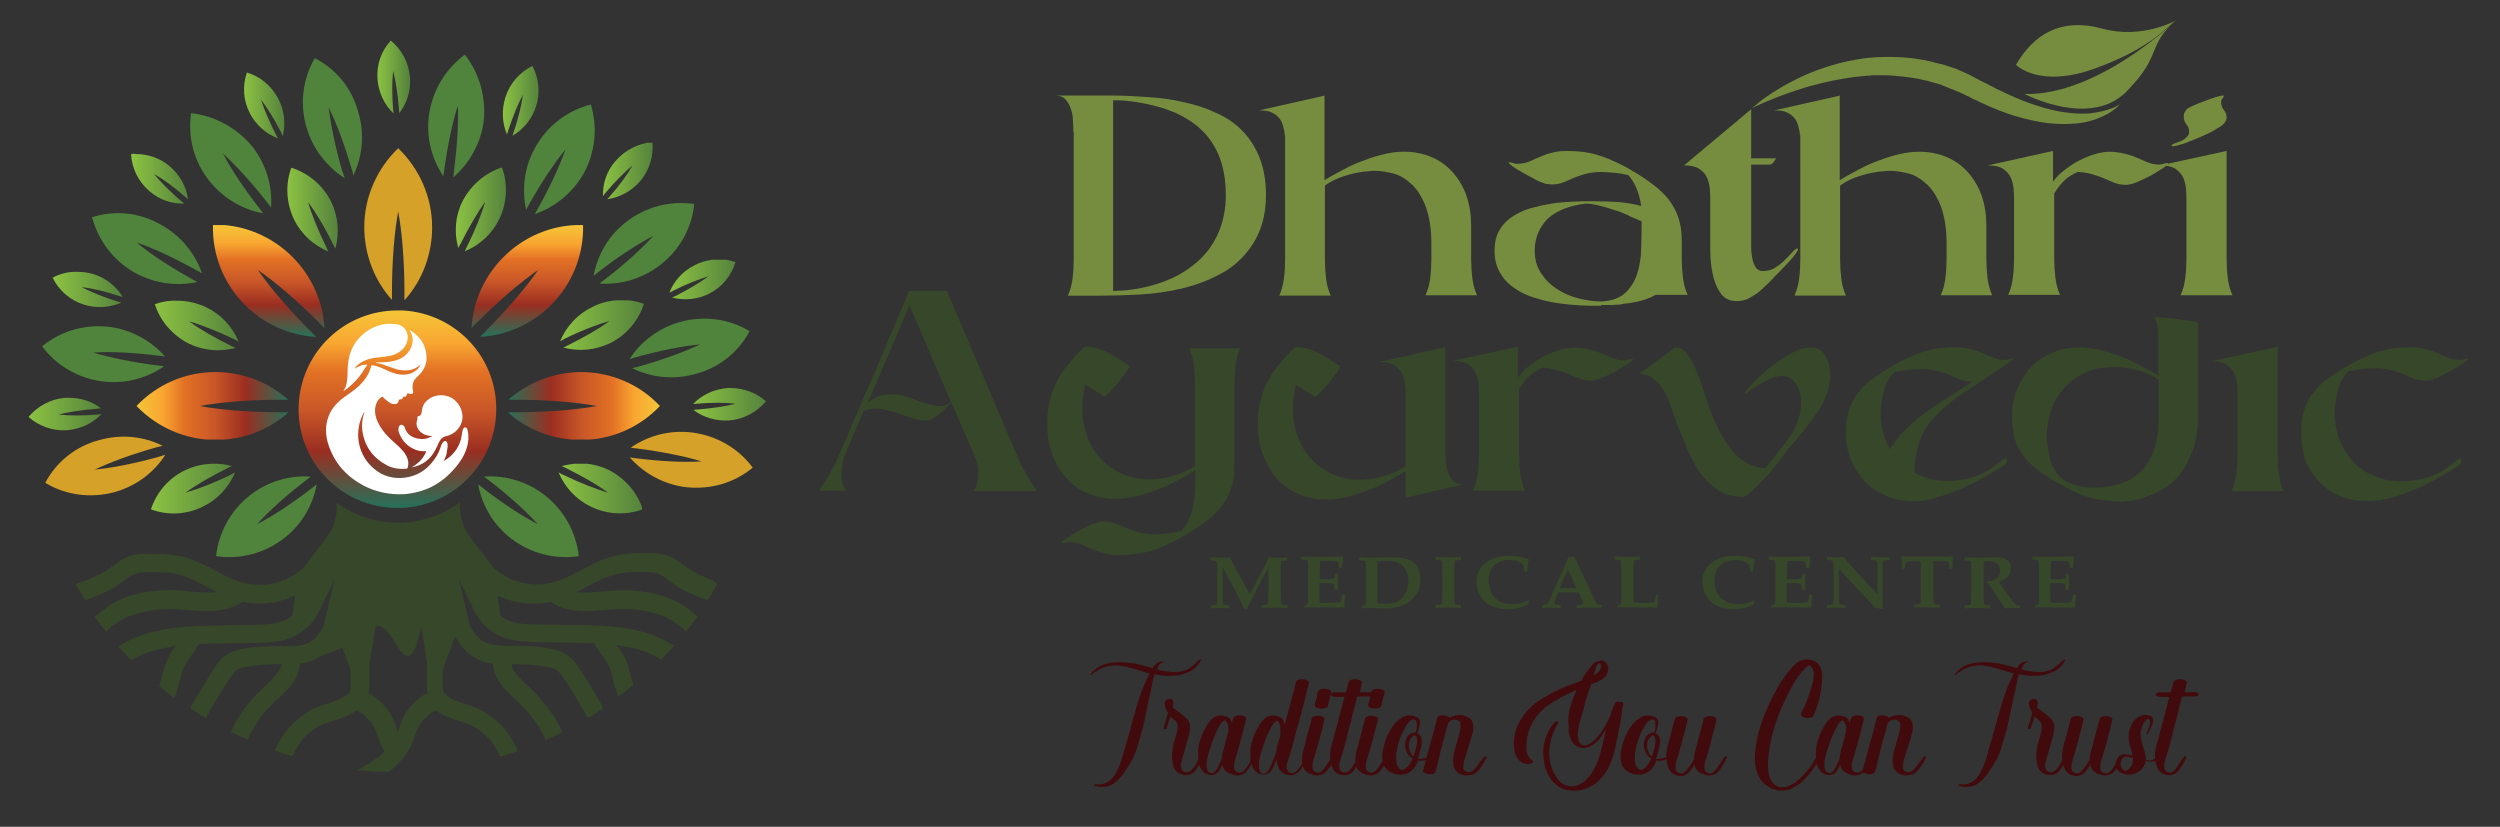 <svg xmlns="http://www.w3.org/2000/svg" xmlns:xlink="http://www.w3.org/1999/xlink" id="Layer_1" x="0px" y="0px" viewBox="0 0 641 212" style="enable-background:new 0 0 641 212;" xml:space="preserve"><rect x="0" y="0" width="641" height="212" fill="#333333" stroke="none"/><style type="text/css">	.st0{fill:#D6A129;}			.st1{clip-path:url(#SVGID_00000140725729025216654230000011250446274116967080_);fill:url(#SVGID_00000011030702078297888580000014230386481335103916_);}			.st2{clip-path:url(#SVGID_00000123427568840514000290000013707152938861964449_);fill:url(#SVGID_00000095308151925208368570000007595345890511785911_);}			.st3{clip-path:url(#SVGID_00000078010373944267577320000013320219176237265306_);fill:url(#SVGID_00000056412538898656890110000006747603708561258113_);}			.st4{clip-path:url(#SVGID_00000109743907029578337490000015399114277634419128_);fill:url(#SVGID_00000037660262306120990520000000626072926999539343_);}			.st5{clip-path:url(#SVGID_00000013910677558685021310000002873740936777783192_);fill:url(#SVGID_00000159438591749353835980000000419179906930176166_);}			.st6{clip-path:url(#SVGID_00000115474818342250077250000003011496897278991779_);fill:url(#SVGID_00000083053183383578770170000013907670357056210610_);}			.st7{clip-path:url(#SVGID_00000115499129330901288300000002452916570574463669_);fill:url(#SVGID_00000142883216958848708380000007144423764326844068_);}			.st8{clip-path:url(#SVGID_00000081618119393883653780000012326625056905077140_);fill:url(#SVGID_00000146474455963330595920000006210911507438610568_);}			.st9{clip-path:url(#SVGID_00000114036560367017921160000015387409517605948815_);fill:url(#SVGID_00000179629451513074060100000008681353134203527851_);}			.st10{clip-path:url(#SVGID_00000145754506289160391050000006328257190926019496_);fill:url(#SVGID_00000182506454986776607680000015974751991913721016_);}	.st11{fill:#50833C;}			.st12{clip-path:url(#SVGID_00000140004033950592049720000001108114332313017769_);fill:url(#SVGID_00000003815701527087154840000009426341313983193758_);}			.st13{clip-path:url(#SVGID_00000183250742925323025550000003678195341189052809_);fill:url(#SVGID_00000111156326612645434250000010609166159371201933_);}			.st14{clip-path:url(#SVGID_00000178192713059495656430000011432878343148540042_);fill:url(#SVGID_00000054951526384663996440000005400194152962825394_);}			.st15{clip-path:url(#SVGID_00000168110915617491597140000011483193833160576901_);fill:url(#SVGID_00000018236739404185527540000000323194114798971789_);}			.st16{clip-path:url(#SVGID_00000029766227658104085690000006626776510959547547_);fill:url(#SVGID_00000083053887055942748930000006693627934435347870_);}			.st17{clip-path:url(#SVGID_00000134218886459732297020000013492621123331971723_);fill:url(#SVGID_00000145057954510709197250000004063299302366770356_);}			.st18{clip-path:url(#SVGID_00000007421390373212416280000016212322962037494205_);fill:url(#SVGID_00000036248838990063436430000003303010141825769647_);}			.st19{clip-path:url(#SVGID_00000028310923387209410210000017194992359195149960_);fill:url(#SVGID_00000147929937239214859780000006553263993793011357_);}			.st20{clip-path:url(#SVGID_00000181786926647800705290000011702476539319250352_);fill:url(#SVGID_00000180329737026095934230000016033510626747773094_);}	.st21{fill:#37472A;}			.st22{clip-path:url(#SVGID_00000073716989153535862470000004962817884345372607_);fill:url(#SVGID_00000180357596339294832730000009085391964903486398_);}	.st23{fill:#FFFFFF;}	.st24{fill:#768D3F;}	.st25{fill:#410B0D;}</style><g>	<path class="st0" d="M102.1,38c5.5,5.3,8.7,12.6,8.7,20.3c0,6.9-2.5,13.6-7.1,18.7c0-0.7,0-1.4,0-2.1c0-7.8-0.6-15.3-1.6-20.7  c-1,5.4-1.6,12.9-1.6,20.7c0,0.7,0,1.3,0,2c-4.6-5.1-7.1-11.8-7.1-18.7C93.4,50.6,96.6,43.3,102.1,38L102.1,38z"></path>	<g>		<defs>			<path id="SVGID_1_" d="M129.1,65.9c-4.9,4.9-7.8,11.4-8.2,18.2c0.5-0.5,0.9-1,1.4-1.4c5.5-5.5,11.2-10.4,15.7-13.5    c-3.1,4.5-8,10.2-13.5,15.7c-0.5,0.5-1,1-1.5,1.5c6.9-0.4,13.4-3.3,18.3-8.2c5.4-5.4,8.4-12.8,8.2-20.5v0c-0.2,0-0.4,0-0.6,0    C141.6,57.6,134.4,60.6,129.1,65.9"></path>		</defs>		<clipPath id="SVGID_00000143587110611872889750000015327956562465775515_">			<use xlink:href="#SVGID_1_" style="overflow:visible;"></use>		</clipPath>					<linearGradient id="SVGID_00000113315152816565593550000009204501442293634443_" gradientUnits="userSpaceOnUse" x1="-43.989" y1="541.507" x2="-43.156" y2="541.507" gradientTransform="matrix(0 34.46 34.46 0 -18524.986 1573.507)">			<stop offset="0" style="stop-color:#F4C638"></stop>			<stop offset="0.17" style="stop-color:#F9A631"></stop>			<stop offset="0.31" style="stop-color:#E37225"></stop>			<stop offset="0.517" style="stop-color:#C85628"></stop>			<stop offset="0.715" style="stop-color:#9B2E21"></stop>			<stop offset="1" style="stop-color:#287059"></stop>		</linearGradient>					<rect x="120.9" y="57.6" style="clip-path:url(#SVGID_00000143587110611872889750000015327956562465775515_);fill:url(#SVGID_00000113315152816565593550000009204501442293634443_);" width="28.8" height="28.7"></rect>	</g>	<g>		<defs>			<path id="SVGID_00000173121449967586845540000004531173708354428819_" d="M54.6,57.7c-0.2,7.7,2.8,15.1,8.2,20.5    c4.9,4.9,11.4,7.8,18.3,8.2c-0.5-0.5-1-1-1.5-1.5c-5.5-5.5-10.4-11.2-13.5-15.7c4.5,3.1,10.2,8,15.7,13.5c0.5,0.5,0.9,1,1.4,1.4    c-0.4-6.8-3.3-13.3-8.2-18.2c-5.3-5.3-12.4-8.3-19.9-8.3C55,57.7,54.8,57.7,54.6,57.7"></path>		</defs>		<clipPath id="SVGID_00000105402052943087225490000007808927723045021355_">			<use xlink:href="#SVGID_00000173121449967586845540000004531173708354428819_" style="overflow:visible;"></use>		</clipPath>					<linearGradient id="SVGID_00000109725941065467551450000007439465721197387422_" gradientUnits="userSpaceOnUse" x1="-43.989" y1="541.888" x2="-43.156" y2="541.888" gradientTransform="matrix(0 34.46 34.46 0 -18604.736 1573.559)">			<stop offset="0" style="stop-color:#F4C638"></stop>			<stop offset="0.17" style="stop-color:#F9A631"></stop>			<stop offset="0.31" style="stop-color:#E37225"></stop>			<stop offset="0.517" style="stop-color:#C85628"></stop>			<stop offset="0.715" style="stop-color:#9B2E21"></stop>			<stop offset="1" style="stop-color:#287059"></stop>		</linearGradient>					<rect x="54.5" y="57.7" style="clip-path:url(#SVGID_00000105402052943087225490000007808927723045021355_);fill:url(#SVGID_00000109725941065467551450000007439465721197387422_);" width="28.8" height="28.7"></rect>	</g>	<g>		<defs>			<path id="SVGID_00000005969389874749865850000000387371340939513492_" d="M149,95.4c-6.9,0-13.5,2.6-18.7,7.1c0.7,0,1.3,0,2,0    c7.8,0,15.3,0.6,20.7,1.6c-5.4,1-12.9,1.6-20.7,1.6c-0.7,0-1.4,0-2.1,0c5.1,4.6,11.8,7.1,18.7,7.1c7.7,0,15-3.1,20.3-8.7l0,0    C164,98.5,156.6,95.4,149,95.4C149,95.4,149,95.4,149,95.4"></path>		</defs>		<clipPath id="SVGID_00000165224722343696417260000003962249738912372358_">			<use xlink:href="#SVGID_00000005969389874749865850000000387371340939513492_" style="overflow:visible;"></use>		</clipPath>					<linearGradient id="SVGID_00000074437610417304107860000010129052108509264821_" gradientUnits="userSpaceOnUse" x1="-43.549" y1="548.017" x2="-42.715" y2="548.017" gradientTransform="matrix(-46.852 0 0 46.852 -1871.068 -25571.539)">			<stop offset="0" style="stop-color:#F4C638"></stop>			<stop offset="0.17" style="stop-color:#F9A631"></stop>			<stop offset="0.31" style="stop-color:#E37225"></stop>			<stop offset="0.517" style="stop-color:#C85628"></stop>			<stop offset="0.715" style="stop-color:#9B2E21"></stop>			<stop offset="1" style="stop-color:#287059"></stop>		</linearGradient>					<rect x="130.2" y="95.4" style="clip-path:url(#SVGID_00000165224722343696417260000003962249738912372358_);fill:url(#SVGID_00000074437610417304107860000010129052108509264821_);" width="39" height="17.3"></rect>	</g>	<g>		<defs>			<path id="SVGID_00000171705036171439481670000016299173887521029018_" d="M35,104.1C35,104.1,35,104.1,35,104.1L35,104.1    L35,104.1z M35,104.1c5.3,5.5,12.6,8.7,20.3,8.7c6.9,0,13.6-2.5,18.7-7.1c-0.7,0-1.4,0-2.1,0c-7.8,0-15.3-0.6-20.7-1.6    c5.4-1,12.9-1.6,20.7-1.6c0.7,0,1.3,0,2,0c-5.1-4.6-11.8-7.1-18.7-7.1c0,0,0,0,0,0C47.6,95.4,40.3,98.5,35,104.1"></path>		</defs>		<clipPath id="SVGID_00000058573911818099607310000017030839099492818867_">			<use xlink:href="#SVGID_00000171705036171439481670000016299173887521029018_" style="overflow:visible;"></use>		</clipPath>					<linearGradient id="SVGID_00000176021028573436789100000001391006375596437405_" gradientUnits="userSpaceOnUse" x1="-49.878" y1="543.984" x2="-49.045" y2="543.984" gradientTransform="matrix(46.851 0 0 -46.851 2371.825 25590.379)">			<stop offset="0" style="stop-color:#F4C638"></stop>			<stop offset="0.17" style="stop-color:#F9A631"></stop>			<stop offset="0.31" style="stop-color:#E37225"></stop>			<stop offset="0.517" style="stop-color:#C85628"></stop>			<stop offset="0.715" style="stop-color:#9B2E21"></stop>			<stop offset="1" style="stop-color:#287059"></stop>		</linearGradient>					<rect x="35" y="95.4" style="clip-path:url(#SVGID_00000058573911818099607310000017030839099492818867_);fill:url(#SVGID_00000176021028573436789100000001391006375596437405_);" width="39" height="17.3"></rect>	</g>	<g>		<defs>			<path id="SVGID_00000145745675002581743460000006274039468228805274_" d="M74.7,43c-1.6,4.3-1.3,9.1,0.7,13.3    c1.8,3.7,5,6.6,8.8,8.2c-0.2-0.4-0.4-0.7-0.5-1.1c-2.1-4.2-3.8-8.4-4.7-11.6c2,2.7,4.3,6.5,6.4,10.8c0.2,0.4,0.4,0.8,0.6,1.1    c1.1-4,0.7-8.3-1.1-12C82.8,47.5,79.1,44.4,74.7,43L74.7,43z"></path>		</defs>		<clipPath id="SVGID_00000020384317737142876660000002781835972744568480_">			<use xlink:href="#SVGID_00000145745675002581743460000006274039468228805274_" style="overflow:visible;"></use>		</clipPath>					<linearGradient id="SVGID_00000069370342695610231840000004583167673303575984_" gradientUnits="userSpaceOnUse" x1="-56.237" y1="539.228" x2="-55.404" y2="539.228" gradientTransform="matrix(15.436 0 0 -15.436 941.767 8377.244)">			<stop offset="0" style="stop-color:#8CC242"></stop>			<stop offset="1" style="stop-color:#55833D"></stop>		</linearGradient>					<rect x="73.1" y="43" style="clip-path:url(#SVGID_00000020384317737142876660000002781835972744568480_);fill:url(#SVGID_00000069370342695610231840000004583167673303575984_);" width="13.9" height="21.5"></rect>	</g>	<g>		<defs>			<path id="SVGID_00000071530289484218527010000015595963450033975982_" d="M118.6,51.6c-1.9,3.7-2.2,8-1.1,12    c0.2-0.4,0.4-0.8,0.6-1.1c2.1-4.2,4.4-8.1,6.3-10.8c-0.9,3.2-2.6,7.4-4.7,11.6c-0.2,0.4-0.4,0.7-0.5,1.1c3.8-1.5,7-4.5,8.8-8.2    c2-4.1,2.3-8.9,0.7-13.3v0C124.3,44.4,120.7,47.5,118.6,51.6"></path>		</defs>		<clipPath id="SVGID_00000009553617989842348530000007945966692951783574_">			<use xlink:href="#SVGID_00000071530289484218527010000015595963450033975982_" style="overflow:visible;"></use>		</clipPath>					<linearGradient id="SVGID_00000139983685967604664370000009688962155656566162_" gradientUnits="userSpaceOnUse" x1="-56.796" y1="539.228" x2="-55.963" y2="539.228" gradientTransform="matrix(15.436 0 0 -15.436 993.599 8377.378)">			<stop offset="0" style="stop-color:#8CC242"></stop>			<stop offset="1" style="stop-color:#55833D"></stop>		</linearGradient>					<rect x="116.4" y="43" style="clip-path:url(#SVGID_00000009553617989842348530000007945966692951783574_);fill:url(#SVGID_00000139983685967604664370000009688962155656566162_);" width="13.9" height="21.5"></rect>	</g>	<g>		<defs>			<path id="SVGID_00000027569442132104668150000008928654115228353451_" d="M39.7,78L39.7,78c1.4,4.4,4.6,8,8.7,10.1    c3.7,1.8,8,2.2,12,1.1c-0.4-0.2-0.7-0.3-1.1-0.5c-4.2-2.1-8.1-4.3-10.8-6.3c3.2,0.9,7.4,2.6,11.6,4.6c0.4,0.2,0.8,0.4,1.1,0.6    c-1.6-3.8-4.5-7-8.3-8.8c-2.3-1.1-4.9-1.7-7.4-1.7C43.6,77,41.6,77.3,39.7,78"></path>		</defs>		<clipPath id="SVGID_00000177464978361643734290000011336023247603846023_">			<use xlink:href="#SVGID_00000027569442132104668150000008928654115228353451_" style="overflow:visible;"></use>		</clipPath>					<linearGradient id="SVGID_00000138555747636235580300000000927140037543030424_" gradientUnits="userSpaceOnUse" x1="-52.257" y1="542.173" x2="-51.424" y2="542.173" gradientTransform="matrix(25.83 0 0 -25.83 1389.569 14088.137)">			<stop offset="0" style="stop-color:#8CC242"></stop>			<stop offset="1" style="stop-color:#55833D"></stop>		</linearGradient>					<rect x="39.7" y="77" style="clip-path:url(#SVGID_00000177464978361643734290000011336023247603846023_);fill:url(#SVGID_00000138555747636235580300000000927140037543030424_);" width="21.5" height="13.3"></rect>	</g>	<g>		<defs>			<path id="SVGID_00000032645860773436794860000010916255588970559141_" d="M151.9,78.7c-3.8,1.8-6.7,5-8.3,8.8    c0.4-0.2,0.8-0.4,1.1-0.6c4.2-2.1,8.4-3.7,11.6-4.6c-2.7,2-6.6,4.2-10.8,6.3c-0.4,0.2-0.7,0.4-1.1,0.5c4,1.1,8.2,0.7,12-1.1    c4.1-2,7.3-5.7,8.7-10.1v0c-1.9-0.7-3.9-1-5.9-1C156.8,77,154.2,77.5,151.9,78.7"></path>		</defs>		<clipPath id="SVGID_00000083060631176409973930000014336004377811137452_">			<use xlink:href="#SVGID_00000032645860773436794860000010916255588970559141_" style="overflow:visible;"></use>		</clipPath>					<linearGradient id="SVGID_00000140719274582905540620000003540886925466504369_" gradientUnits="userSpaceOnUse" x1="-53.061" y1="542.173" x2="-52.227" y2="542.173" gradientTransform="matrix(25.833 0 0 -25.833 1514.33 14089.495)">			<stop offset="0" style="stop-color:#8CC242"></stop>			<stop offset="1" style="stop-color:#55833D"></stop>		</linearGradient>					<rect x="143.6" y="77" style="clip-path:url(#SVGID_00000083060631176409973930000014336004377811137452_);fill:url(#SVGID_00000140719274582905540620000003540886925466504369_);" width="21.5" height="13.3"></rect>	</g>	<g>		<defs>			<path id="SVGID_00000073003058953901014960000011183997481887691675_" d="M47.4,120.6c-4.2,2-7.3,5.7-8.7,10h0    c4.3,1.6,9.1,1.4,13.3-0.7c3.8-1.8,6.7-5,8.3-8.8c-0.4,0.2-0.7,0.4-1.1,0.6c-4.2,2.1-8.4,3.7-11.6,4.6c2.7-2,6.6-4.2,10.8-6.3    c0.4-0.2,0.7-0.4,1.1-0.5c-1.5-0.4-3-0.6-4.6-0.6C52.2,118.9,49.7,119.5,47.4,120.6"></path>		</defs>		<clipPath id="SVGID_00000056423324348999663410000017643778224660505488_">			<use xlink:href="#SVGID_00000073003058953901014960000011183997481887691675_" style="overflow:visible;"></use>		</clipPath>					<linearGradient id="SVGID_00000150088898692874222680000004028106350797978506_" gradientUnits="userSpaceOnUse" x1="-52.249" y1="542.497" x2="-51.415" y2="542.497" gradientTransform="matrix(25.833 0 0 -25.833 1388.387 14139.838)">			<stop offset="0" style="stop-color:#8CC242"></stop>			<stop offset="1" style="stop-color:#55833D"></stop>		</linearGradient>					<rect x="38.7" y="118.9" style="clip-path:url(#SVGID_00000056423324348999663410000017643778224660505488_);fill:url(#SVGID_00000150088898692874222680000004028106350797978506_);" width="21.5" height="13.4"></rect>	</g>	<g>		<defs>			<path id="SVGID_00000150812408209441171690000007402302539485595786_" d="M144,119.5c0.4,0.2,0.7,0.3,1.1,0.5    c4.2,2.1,8.1,4.3,10.8,6.3c-3.2-0.9-7.4-2.6-11.6-4.6c-0.4-0.2-0.8-0.4-1.1-0.6c1.6,3.8,4.5,7,8.3,8.8c4.1,2,8.9,2.3,13.3,0.7    c-1.4-4.4-4.6-8-8.7-10.1c-2.3-1.1-4.9-1.7-7.4-1.7C147,118.9,145.5,119.1,144,119.5"></path>		</defs>		<clipPath id="SVGID_00000109024670835130310780000010239115506823613621_">			<use xlink:href="#SVGID_00000150812408209441171690000007402302539485595786_" style="overflow:visible;"></use>		</clipPath>					<linearGradient id="SVGID_00000115487524057577023480000011442630005357405612_" gradientUnits="userSpaceOnUse" x1="-53.057" y1="542.496" x2="-52.223" y2="542.496" gradientTransform="matrix(25.833 0 0 -25.833 1513.71 14139.817)">			<stop offset="0" style="stop-color:#8CC242"></stop>			<stop offset="1" style="stop-color:#55833D"></stop>		</linearGradient>					<rect x="143.1" y="118.9" style="clip-path:url(#SVGID_00000109024670835130310780000010239115506823613621_);fill:url(#SVGID_00000115487524057577023480000011442630005357405612_);" width="21.5" height="13.4"></rect>	</g>	<path class="st11" d="M192.2,84.9c-5.3-3.2-11.7-4-17.7-2.4c-5.4,1.5-10.1,4.9-13.1,9.6c0.5-0.2,1.1-0.3,1.6-0.5  c6.1-1.7,12.1-2.9,16.5-3.3c-4,1.9-9.7,4-15.8,5.7c-0.5,0.1-1.1,0.3-1.6,0.4c5,2.5,10.7,3,16.1,1.5  C184.2,94.4,189.3,90.4,192.2,84.9L192.2,84.9z"></path>	<path class="st11" d="M178,52.3c-6.1-0.9-12.4,0.7-17.3,4.5c-4.5,3.4-7.5,8.4-8.5,13.9c0.4-0.3,0.9-0.7,1.3-1  c5-3.9,10.1-7.2,14-9.2c-3,3.3-7.5,7.4-12.5,11.2c-0.4,0.3-0.9,0.7-1.3,1c5.5,0.4,11.1-1.3,15.5-4.7  C174.2,64.2,177.4,58.5,178,52.3L178,52.3z"></path>	<path class="st11" d="M151.5,26.8c-6,1.5-11.2,5.5-14.2,10.9c-2.8,4.9-3.6,10.6-2.4,16.1c0.3-0.5,0.5-1,0.8-1.5  c3.1-5.5,6.5-10.6,9.3-14c-1.5,4.2-4,9.7-7.1,15.2c-0.3,0.5-0.5,0.9-0.8,1.4c5.3-1.8,9.7-5.5,12.5-10.3  C152.6,39.2,153.3,32.8,151.5,26.8L151.5,26.8z"></path>	<path class="st11" d="M119.2,14c-5,3.7-8.3,9.2-9.2,15.4c-0.8,5.6,0.6,11.2,3.7,15.8c0.1-0.6,0.1-1.1,0.2-1.7  c0.9-6.3,2.1-12.2,3.5-16.4c0.2,4.5-0.2,10.5-1,16.8c-0.1,0.5-0.1,1.1-0.2,1.6c4.2-3.6,7-8.7,7.8-14.2  C124.7,25.1,123,18.9,119.2,14L119.2,14z"></path>	<path class="st11" d="M80.7,14.9c-3.1,5.4-3.9,11.8-2.1,17.8c1.6,5.4,5.1,10,9.8,13C88.2,45,88,44.5,87.8,44  c-1.8-6.1-3-12-3.5-16.4c2,4,4.1,9.7,5.9,15.8c0.2,0.5,0.3,1,0.4,1.6c2.4-5,2.9-10.8,1.3-16.1C90.3,22.7,86.2,17.7,80.7,14.9  L80.7,14.9z"></path>	<path class="st11" d="M49,29c-0.9,6.1,0.7,12.4,4.6,17.3c3.5,4.4,8.4,7.4,13.9,8.4c-0.4-0.4-0.7-0.9-1-1.3c-3.9-5-7.3-10.1-9.3-14  c3.3,3,7.4,7.5,11.3,12.5c0.3,0.4,0.7,0.9,1,1.3c0.4-5.5-1.3-11.1-4.7-15.5C60.8,32.8,55.1,29.7,49,29L49,29z"></path>	<path class="st11" d="M23.6,55.7c1.6,6,5.5,11.1,10.9,14.2c4.9,2.7,10.6,3.6,16.1,2.4c-0.5-0.3-1-0.5-1.5-0.8  c-5.5-3.1-10.6-6.4-14-9.3c4.2,1.4,9.7,4,15.3,7.1c0.5,0.3,1,0.5,1.4,0.8c-1.8-5.2-5.5-9.7-10.4-12.4C36,54.5,29.5,53.8,23.6,55.7  L23.6,55.7z"></path>	<path class="st11" d="M10.8,88.8c3.7,5,9.3,8.2,15.5,9c5.6,0.7,11.2-0.7,15.8-3.9c-0.6-0.1-1.1-0.1-1.7-0.2  c-6.3-0.8-12.2-2-16.5-3.3c4.4-0.3,10.5,0,16.8,0.8c0.5,0.1,1.1,0.1,1.6,0.2c-3.7-4.2-8.8-6.9-14.3-7.6  C21.8,83.1,15.6,84.8,10.8,88.8"></path>	<path class="st0" d="M11.6,123.8c5.3,3.2,11.7,4,17.7,2.4c5.4-1.5,10.1-4.9,13.1-9.6c-0.5,0.2-1.1,0.3-1.6,0.5  c-6.1,1.7-12.1,2.9-16.5,3.3c4-1.9,9.7-4,15.8-5.7c0.5-0.1,1.1-0.3,1.6-0.4c-5-2.5-10.7-3-16.1-1.5  C19.6,114.3,14.5,118.3,11.6,123.8"></path>	<path class="st11" d="M55.4,142.6c6.1,0.9,12.4-0.7,17.3-4.5c4.5-3.4,7.5-8.4,8.5-13.9c-0.4,0.3-0.9,0.7-1.3,1  c-5,3.9-10.1,7.2-14,9.2c3-3.3,7.5-7.4,12.5-11.2c0.4-0.3,0.9-0.7,1.3-1c-5.5-0.4-11.1,1.3-15.5,4.7  C59.2,130.8,56.1,136.4,55.4,142.6"></path>	<path class="st11" d="M148.4,142.6c-6.1,0.9-12.4-0.7-17.3-4.5c-4.5-3.4-7.5-8.4-8.5-13.9c0.4,0.3,0.9,0.7,1.3,1  c5,3.9,10.1,7.2,14,9.2c-3-3.3-7.5-7.4-12.5-11.2c-0.4-0.3-0.9-0.7-1.3-1c5.5-0.4,11.1,1.3,15.5,4.7  C144.6,130.8,147.7,136.4,148.4,142.6"></path>	<path class="st0" d="M193,119.9c-3.7-5-9.3-8.2-15.5-9c-5.6-0.7-11.2,0.7-15.8,3.9c0.6,0.1,1.1,0.1,1.7,0.2  c6.3,0.8,12.2,2,16.5,3.3c-4.4,0.3-10.5,0-16.8-0.8c-0.5-0.1-1.1-0.1-1.6-0.2c3.7,4.2,8.8,6.9,14.3,7.6  C182,125.6,188.2,123.9,193,119.9L193,119.9z"></path>	<g>		<defs>			<path id="SVGID_00000163769049418163682100000006352084853662545307_" d="M178.1,68c-3,1.5-5.3,4-6.5,7.1    c0.3-0.2,0.6-0.3,0.9-0.5c3.3-1.7,6.7-3,9.2-3.8c-2.1,1.6-5.2,3.4-8.5,5.1c-0.3,0.1-0.6,0.3-0.9,0.4c3.2,0.8,6.6,0.5,9.5-1    c3.3-1.6,5.7-4.6,6.8-8.1c-1.5-0.5-3-0.8-4.5-0.8C182.1,66.6,180,67,178.1,68"></path>		</defs>		<clipPath id="SVGID_00000038402880347316938740000013914374314364156805_">			<use xlink:href="#SVGID_00000163769049418163682100000006352084853662545307_" style="overflow:visible;"></use>		</clipPath>					<linearGradient id="SVGID_00000044868094066961614650000004271800841420070055_" gradientUnits="userSpaceOnUse" x1="-54.938" y1="541.049" x2="-54.105" y2="541.049" gradientTransform="matrix(20.428 0 0 -20.428 1293.926 11124.232)">			<stop offset="0" style="stop-color:#8CC242"></stop>			<stop offset="1" style="stop-color:#55833D"></stop>		</linearGradient>					<rect x="171.7" y="66.6" style="clip-path:url(#SVGID_00000038402880347316938740000013914374314364156805_);fill:url(#SVGID_00000044868094066961614650000004271800841420070055_);" width="17" height="10.7"></rect>	</g>	<g>		<defs>			<path id="SVGID_00000114767160242589367980000001300605595501316505_" d="M157.8,41.3c-2.2,2.5-3.3,5.7-3.2,9    c0.2-0.3,0.4-0.5,0.6-0.8c2.4-2.8,4.9-5.4,7-7.1c-1.3,2.3-3.4,5.2-5.9,8c-0.2,0.2-0.4,0.5-0.6,0.7c3.3-0.5,6.2-2.1,8.4-4.6    c2.4-2.8,3.5-6.4,3.2-10.1C163.6,36.8,160.2,38.5,157.8,41.3"></path>		</defs>		<clipPath id="SVGID_00000069375246138447788940000001808130301292042909_">			<use xlink:href="#SVGID_00000114767160242589367980000001300605595501316505_" style="overflow:visible;"></use>		</clipPath>					<linearGradient id="SVGID_00000106115321494360171980000016789822567656908207_" gradientUnits="userSpaceOnUse" x1="-57.374" y1="539.041" x2="-56.541" y2="539.041" gradientTransform="matrix(15.303 0 0 -15.303 1032.59 8292.892)">			<stop offset="0" style="stop-color:#8CC242"></stop>			<stop offset="1" style="stop-color:#55833D"></stop>		</linearGradient>					<rect x="154.5" y="36.6" style="clip-path:url(#SVGID_00000069375246138447788940000001808130301292042909_);fill:url(#SVGID_00000106115321494360171980000016789822567656908207_);" width="13.1" height="14.7"></rect>	</g>	<g>		<defs>			<path id="SVGID_00000000192732422557719620000008114756540159978421_" d="M129.6,24.9c-1,3.2-0.9,6.6,0.4,9.6    c0.1-0.3,0.2-0.6,0.3-1c1.2-3.6,2.5-6.9,3.8-9.2c-0.4,2.6-1.2,6.1-2.4,9.6c-0.1,0.3-0.2,0.6-0.3,0.9c2.8-1.6,5-4.3,6-7.4    c1.2-3.5,0.8-7.3-0.9-10.5C133.3,18.5,130.7,21.4,129.6,24.9"></path>		</defs>		<clipPath id="SVGID_00000077313556435817401240000017603079880286454658_">			<use xlink:href="#SVGID_00000000192732422557719620000008114756540159978421_" style="overflow:visible;"></use>		</clipPath>					<linearGradient id="SVGID_00000067210660107532300800000010922491375074109574_" gradientUnits="userSpaceOnUse" x1="-60.865" y1="536.063" x2="-60.032" y2="536.063" gradientTransform="matrix(11.079 0 0 -11.079 803.267 5965.157)">			<stop offset="0" style="stop-color:#8CC242"></stop>			<stop offset="1" style="stop-color:#55833D"></stop>		</linearGradient>					<rect x="128.5" y="16.9" style="clip-path:url(#SVGID_00000077313556435817401240000017603079880286454658_);fill:url(#SVGID_00000067210660107532300800000010922491375074109574_);" width="10.1" height="18"></rect>	</g>	<g>		<defs>			<path id="SVGID_00000167366131394680845970000011204657952600115861_" d="M96.8,20.4c0.3,3.3,1.7,6.4,4.1,8.7    c0-0.3-0.1-0.7-0.1-1c-0.3-3.7-0.3-7.3,0-9.9c0.7,2.5,1.2,6.1,1.5,9.8c0,0.3,0,0.6,0.1,1c2-2.6,3-5.9,2.7-9.2    c-0.3-3.7-2-7-4.9-9.4C97.7,13.1,96.5,16.7,96.8,20.4"></path>		</defs>		<clipPath id="SVGID_00000054960701955307531400000008527820051013551252_">			<use xlink:href="#SVGID_00000167366131394680845970000011204657952600115861_" style="overflow:visible;"></use>		</clipPath>					<linearGradient id="SVGID_00000073001879994460035860000015833059553919106177_" gradientUnits="userSpaceOnUse" x1="-61.691" y1="534.888" x2="-60.857" y2="534.888" gradientTransform="matrix(10.019 0 0 -10.019 714.797 5378.75)">			<stop offset="0" style="stop-color:#8CC242"></stop>			<stop offset="1" style="stop-color:#55833D"></stop>		</linearGradient>					<rect x="96.5" y="10.4" style="clip-path:url(#SVGID_00000054960701955307531400000008527820051013551252_);fill:url(#SVGID_00000073001879994460035860000015833059553919106177_);" width="8.8" height="18.7"></rect>	</g>	<g>		<defs>			<path id="SVGID_00000045614979140723272230000009936446441554824630_" d="M63.3,18.6c-1.2,3.5-0.9,7.3,0.8,10.5    c1.5,2.9,4.1,5.2,7.2,6.4c-0.2-0.3-0.3-0.6-0.5-0.9c-1.7-3.3-3.1-6.6-3.9-9.1c1.6,2.1,3.5,5.1,5.2,8.5c0.1,0.3,0.3,0.6,0.4,0.9    c0.8-3.2,0.4-6.6-1.1-9.5C69.7,22.1,66.8,19.6,63.3,18.6L63.3,18.6z"></path>		</defs>		<clipPath id="SVGID_00000098201530944211703300000010582058850601215362_">			<use xlink:href="#SVGID_00000045614979140723272230000009936446441554824630_" style="overflow:visible;"></use>		</clipPath>					<linearGradient id="SVGID_00000163765257235865717630000005275501558708996022_" gradientUnits="userSpaceOnUse" x1="-58.267" y1="537.181" x2="-57.433" y2="537.181" gradientTransform="matrix(12.458 0 0 -12.458 788.419 6719.08)">			<stop offset="0" style="stop-color:#8CC242"></stop>			<stop offset="1" style="stop-color:#55833D"></stop>		</linearGradient>					<rect x="62.1" y="18.6" style="clip-path:url(#SVGID_00000098201530944211703300000010582058850601215362_);fill:url(#SVGID_00000163765257235865717630000005275501558708996022_);" width="11.2" height="16.9"></rect>	</g>	<g>		<defs>			<path id="SVGID_00000130627114942261738140000017890510313801971585_" d="M33.6,39.5L33.6,39.5c0.2,3.7,1.9,7.1,4.7,9.5    c2.5,2.2,5.7,3.3,9,3.2c-0.3-0.2-0.5-0.4-0.8-0.6c-2.8-2.4-5.4-5-7-7c2.3,1.3,5.2,3.4,8,5.9c0.2,0.2,0.5,0.4,0.7,0.6    c-0.4-3.3-2.1-6.2-4.6-8.4c-2.4-2.1-5.6-3.2-8.7-3.2C34.5,39.4,34.1,39.4,33.6,39.5"></path>		</defs>		<clipPath id="SVGID_00000072973993608507105310000003032343378418561973_">			<use xlink:href="#SVGID_00000130627114942261738140000017890510313801971585_" style="overflow:visible;"></use>		</clipPath>					<linearGradient id="SVGID_00000181776878747344714580000014242121020212748979_" gradientUnits="userSpaceOnUse" x1="-54.644" y1="539.971" x2="-53.81" y2="539.971" gradientTransform="matrix(17.606 0 0 -17.606 995.686 9552.532)">			<stop offset="0" style="stop-color:#8CC242"></stop>			<stop offset="1" style="stop-color:#55833D"></stop>		</linearGradient>					<rect x="33.6" y="39.4" style="clip-path:url(#SVGID_00000072973993608507105310000003032343378418561973_);fill:url(#SVGID_00000181776878747344714580000014242121020212748979_);" width="14.7" height="12.8"></rect>	</g>	<g>		<defs>			<path id="SVGID_00000182509864806315117610000006555338073187875978_" d="M13.5,71.2C13.5,71.2,13.5,71.2,13.5,71.2    C13.5,71.2,13.5,71.2,13.5,71.2L13.5,71.2z M13.5,71.2c1.6,3.3,4.5,5.8,8,6.9c3.2,1,6.6,0.8,9.6-0.5c-0.3-0.1-0.6-0.2-1-0.3    c-3.6-1.1-6.9-2.5-9.2-3.7c2.6,0.3,6.1,1.1,9.7,2.3c0.3,0.1,0.6,0.2,0.9,0.3c-1.7-2.8-4.3-4.9-7.5-5.9c-1.3-0.4-2.7-0.6-4.1-0.6    C17.8,69.6,15.5,70.1,13.5,71.2"></path>		</defs>		<clipPath id="SVGID_00000103226062948320180840000014692692875868717953_">			<use xlink:href="#SVGID_00000182509864806315117610000006555338073187875978_" style="overflow:visible;"></use>		</clipPath>					<linearGradient id="SVGID_00000019680281948096460140000003815171397057571992_" gradientUnits="userSpaceOnUse" x1="-53.041" y1="541.343" x2="-52.208" y2="541.343" gradientTransform="matrix(21.612 0 0 -21.612 1159.883 11773.991)">			<stop offset="0" style="stop-color:#8CC242"></stop>			<stop offset="1" style="stop-color:#55833D"></stop>		</linearGradient>					<rect x="13.5" y="69.6" style="clip-path:url(#SVGID_00000103226062948320180840000014692692875868717953_);fill:url(#SVGID_00000019680281948096460140000003815171397057571992_);" width="18" height="9.5"></rect>	</g>	<g>		<defs>			<path id="SVGID_00000072967964430925853500000012226914535073630357_" d="M16.7,102c-3.7,0.3-7,2.1-9.4,4.9h0    c2.7,2.4,6.4,3.7,10,3.4c3.3-0.3,6.4-1.7,8.7-4.1c-0.3,0-0.7,0.1-1,0.1c-3.7,0.3-7.3,0.3-9.9,0c2.5-0.7,6.1-1.2,9.8-1.5    c0.3,0,0.6-0.1,1-0.1c-2.3-1.8-5.2-2.7-8.1-2.7C17.4,102,17.1,102,16.7,102"></path>		</defs>		<clipPath id="SVGID_00000107552948936633311100000011536143216307335098_">			<use xlink:href="#SVGID_00000072967964430925853500000012226914535073630357_" style="overflow:visible;"></use>		</clipPath>					<linearGradient id="SVGID_00000172411363598921980280000002613926631330088104_" gradientUnits="userSpaceOnUse" x1="-52.768" y1="541.8" x2="-51.934" y2="541.8" gradientTransform="matrix(22.423 0 0 -22.423 1190.575 12255.06)">			<stop offset="0" style="stop-color:#8CC242"></stop>			<stop offset="1" style="stop-color:#55833D"></stop>		</linearGradient>					<rect x="7.4" y="102" style="clip-path:url(#SVGID_00000107552948936633311100000011536143216307335098_);fill:url(#SVGID_00000172411363598921980280000002613926631330088104_);" width="18.7" height="8.6"></rect>	</g>	<g>		<defs>			<path id="SVGID_00000088117693783076462980000007820457592262123425_" d="M186.4,99.5c-3.3,0.3-6.4,1.7-8.7,4.1    c0.3,0,0.7-0.1,1-0.1c3.7-0.3,7.3-0.3,9.9,0c-2.5,0.7-6.1,1.2-9.8,1.5c-0.3,0-0.6,0-1,0.1c2.6,2,5.9,2.9,9.2,2.7    c3.7-0.3,7-2.1,9.4-4.9c-2.5-2.2-5.7-3.4-9-3.4C187.1,99.4,186.8,99.5,186.4,99.5"></path>		</defs>		<clipPath id="SVGID_00000174575781496292992350000017619097527326992574_">			<use xlink:href="#SVGID_00000088117693783076462980000007820457592262123425_" style="overflow:visible;"></use>		</clipPath>					<linearGradient id="SVGID_00000097494423833604459280000017157398020408782982_" gradientUnits="userSpaceOnUse" x1="-54.286" y1="541.778" x2="-53.453" y2="541.778" gradientTransform="matrix(22.423 0 0 -22.423 1395.022 12251.989)">			<stop offset="0" style="stop-color:#8CC242"></stop>			<stop offset="1" style="stop-color:#55833D"></stop>		</linearGradient>					<rect x="177.8" y="99.4" style="clip-path:url(#SVGID_00000174575781496292992350000017619097527326992574_);fill:url(#SVGID_00000097494423833604459280000017157398020408782982_);" width="18.7" height="8.6"></rect>	</g>	<path class="st21" d="M180.3,147.8c-1-0.4-1.9-0.9-2.9-1.5c-0.5-0.3-1-0.7-1.5-1c-0.1-0.1-0.2-0.1-0.3-0.2h0c0,0,0,0,0,0  c0,0,0,0,0,0c0,0,0,0,0,0c0,0,0,0,0,0c0,0,0,0,0,0c0,0,0,0,0,0c0,0,0,0,0,0c0,0,0,0-0.1,0c0,0,0,0,0,0l0,0c0,0,0,0,0,0c0,0,0,0,0,0  c0,0,0,0,0,0c-0.1-0.1-0.2-0.1-0.2-0.2c-0.3-0.2-0.5-0.4-0.8-0.6c-1.1-0.8-2.2-1.4-3.4-1.9c-1.4-0.5-2.9-0.6-4.3-0.6  c-2.9,0-5.8,0-8.7,0.6c-4.8,1-8.9,3.9-13.3,5.9c-1.5,0.6-3.1,1.1-4.8,1.4c-1.5,0.2-3,0.2-4.5,0c-1.4-0.2-2.8-0.6-4.2-1.1  c-0.9-0.4-1.8-0.9-2.6-1.4c-0.5-0.3-0.9-0.6-1.3-0.9c-0.2-0.1-0.3-0.3-0.5-0.4c0,0-0.1,0-0.1-0.1c0,0,0,0,0,0  c-0.1-0.1-0.2-0.2-0.3-0.3l-6-7.8c-1.9-2.5-2.8-5.7-2.6-8.9c-4.8,3.6-10.9,5.5-17.3,5.2c-5.4-0.3-10.3-2.2-14.3-5.1c0,0,0,0,0,0  c0.3,3.2-0.6,6.3-2.5,8.8l-3.9,5.1l-2.1,2.8c-0.1,0.1-0.2,0.2-0.3,0.3c0,0,0,0,0,0c0,0-0.1,0-0.1,0.1c-0.2,0.1-0.3,0.2-0.5,0.4  c-0.4,0.3-0.9,0.6-1.3,0.9c-0.8,0.5-1.7,1-2.6,1.4c-0.1,0-0.2,0.1-0.3,0.1c-1.3,0.5-2.6,0.8-3.9,1c-1.4,0.2-2.7,0.2-4.1,0  c-0.1,0-0.3,0-0.4,0c-1.7-0.2-3.3-0.7-4.8-1.4h0c-0.6-0.3-1.2-0.5-1.8-0.8c-3.7-1.9-7.3-4.1-11.5-5c-2.9-0.6-5.8-0.6-8.7-0.6  c-1.4,0-2.9,0.1-4.3,0.6c-1.3,0.5-2.4,1.1-3.4,1.9c-0.3,0.2-0.5,0.4-0.8,0.6c-0.1,0-0.2,0.1-0.2,0.2l0,0c0,0,0,0,0,0c0,0,0,0,0,0  l0,0c0,0,0,0,0,0c0,0,0,0-0.1,0c0,0,0,0,0,0c0,0,0,0,0,0c0,0,0,0,0,0c0,0,0,0,0,0c0,0,0,0,0,0c0,0,0,0,0,0c0,0,0,0,0,0  c-0.1,0.1-0.2,0.1-0.3,0.2c-0.5,0.4-1,0.7-1.5,1c-0.9,0.6-1.9,1-2.9,1.5c0,0,0,0,0,0c-1.5,0.6-3,1.2-4.6,1.8l2.5,4.1  c1.1-0.4,2.3-0.8,3.4-1.3c1.1-0.5,2.3-1,3.4-1.6c0,0,0,0,0,0c1-0.6,2-1.3,2.9-2l0,0c0,0,0,0,0,0c0,0,0,0,0,0l0,0c0,0,0,0,0,0  c0.1,0,0.1-0.1,0.2-0.1c0.1-0.1,0.3-0.2,0.4-0.3c0.3-0.2,0.5-0.4,0.8-0.6c0.5-0.3,0.9-0.6,1.5-0.8c0.5-0.2,0.9-0.3,1.4-0.4h0  c1.3-0.1,2.6-0.1,3.9-0.1c1.4,0,2.7,0.1,4.1,0.2h0c1.7,0.3,3.3,0.7,4.8,1.4c1.1,0.5,2.2,1,3.3,1.6c1.2,0.6,2.4,1.3,3.6,1.9  c-2.7,0.3-5.5,0-8.3-0.3c-0.3,0-0.6,0-1-0.1c-2.4-0.2-4.9-0.1-7.3,0.2c-0.5,0.1-1.1,0.1-1.6,0.2c-2.4,0.4-4.8,1.1-7.1,2.2  c-1.1,0.5-2.1,1.1-3,1.8c-0.7,0.5-1.4,1-2.1,1.6c-0.3,0.3-0.6,0.5-0.9,0.8c0.9,1.3,1.9,2.6,2.9,3.8c0.2-0.3,0.5-0.5,0.8-0.8  c0,0,0,0,0.1-0.1c0.3-0.3,0.6-0.6,1-0.8c0,0,0,0,0,0c0,0,0,0,0,0c0,0,0,0,0,0v0c0,0,0,0,0,0l0,0c0,0,0,0,0.1,0  c0.1,0,0.1-0.1,0.1-0.1c0.1-0.1,0.2-0.1,0.3-0.2c0.2-0.2,0.5-0.3,0.7-0.5c0.9-0.6,1.8-1.1,2.8-1.5c0.1,0,0.2-0.1,0.3-0.1  c1.4-0.5,2.8-0.9,4.2-1.2c0.5-0.1,1.1-0.2,1.6-0.3c0,0,0.1,0,0.1,0c2.4-0.3,4.7-0.3,7.1-0.1c0.6,0,1.2,0.1,1.9,0.1  c3.3,0.3,6.7,0.5,9.9-0.3c1.5-0.4,2.8-1,4-1.8c0.1,0,0.2,0,0.3,0.1c2.9,0.5,5.9,0.4,8.8-0.2c1.5-0.4,3-0.9,4.4-1.5l-0.7,5.1v0  c0,0-0.1,0.1-0.1,0.1c-0.1,0.1-0.2,0.2-0.3,0.2c-0.5,0.4-1.1,0.7-1.7,1c-1,0.4-2,0.6-3,0.8c-0.2,0-0.3,0-0.5,0.1  c-1.3,0.1-2.7,0.2-4,0.2c-1.8,0-3.5,0.1-5.3,0.1c-3.2,0.1-6.4,0.1-9.6,0.2c-6.1,0.3-12.3,1.1-17.8,3.9c-0.8,0.4-1.6,0.9-2.3,1.4  c1.1,1.2,2.1,2.4,3.3,3.5c0.9-0.6,1.9-1.1,2.9-1.5c1.2-0.5,2.4-0.9,3.6-1.2c1.6-0.4,3.2-0.7,4.9-1v0c-0.6,0.9-1.3,1.8-1.8,2.7  c-0.4,0.8-0.7,1.6-1,2.4c-0.2,0.6-0.4,1.3-0.6,2c-0.3,1.1-0.5,2.2-0.9,3.2c1.2,1,2.5,2,3.8,3c0.1-0.2,0.2-0.4,0.3-0.6  c0-0.1,0.1-0.2,0.1-0.2c0.9-2.2,1.2-4.7,2.1-6.9c0.3-0.7,0.7-1.4,1.2-2c0.3-0.5,0.7-1,1-1.5c0.6-0.9,1.2-1.7,1.7-2.6  c3.3-0.1,6.6-0.2,9.9-0.2c3,0,6,0,8.9-0.3c1.6-0.2,3.1-0.4,4.6-1c1.4-0.6,2.6-1.3,3.8-2.2c1.1-0.9,2.1-2,2.9-3.3l0,0  c0.5-0.8,0.9-1.7,1.3-2.6l3.4-6.9l-2.9,12.1c-0.4,0.7-0.8,1.4-1.3,2c-0.1,0.1-0.1,0.2-0.2,0.3c0,0,0,0.1-0.1,0.1v0h0v0  c-0.1,0.1-0.2,0.2-0.2,0.2c-0.2,0.3-0.5,0.5-0.8,0.8c0,0,0,0-0.1,0c0,0-0.1,0.1-0.1,0.1c-0.1,0-0.1,0.1-0.1,0.1c0,0,0,0,0,0  c-0.2,0.1-0.3,0.2-0.5,0.3c-0.3,0.2-0.5,0.3-0.8,0.4c0,0,0,0,0,0c-0.8,0.3-1.6,0.5-2.5,0.6c-1,0.1-1.9,0.1-2.9,0.1  c-1.3,0-2.6,0-3.9,0c-1.3,0-2.5,0.1-3.8,0.2c-1.7,0.2-3.4,0.4-5,0.9c-1.1,0.3-2.2,0.8-3.1,1.5c-0.3,0.2-0.6,0.5-0.8,0.7  c-1,1-1.7,2.3-2.5,3.5c-1.4,2.2-2.8,4.4-4,6.6c-0.3,0.5-0.6,1-0.9,1.5c-0.2,0.3-0.4,0.6-0.5,1c1.3,0.9,2.6,1.7,4,2.5  c1.5-2.7,3-5.4,4.7-8c0.5-0.7,0.9-1.4,1.4-2.1c0.2-0.4,0.5-0.7,0.7-1c0.1-0.1,0.1-0.1,0.2-0.2c0,0,0,0,0,0c0.1-0.1,0.2-0.3,0.3-0.4  c0.1-0.1,0.2-0.3,0.4-0.4c0,0,0.1-0.1,0.1-0.1c0.2-0.2,0.5-0.3,0.7-0.4c0,0,0,0,0,0c1.1-0.4,2.3-0.6,3.5-0.8c0,0,0,0,0.1,0  c2.3-0.3,4.6-0.4,6.9-0.4c0.2,0,0.4,0,0.5,0c0,0.2-0.1,0.3-0.2,0.5c0,0.1,0,0.2-0.1,0.2c0,0,0,0,0,0c-0.2,0.3-0.3,0.6-0.5,1  c-0.1,0.1-0.1,0.2-0.2,0.3c-0.1,0.1-0.1,0.2-0.2,0.3c0,0-0.1,0.1-0.1,0.2c0,0-0.1,0.1-0.1,0.1c-0.6,0.7-1.3,1.4-2,2.1  c-1.4,1.4-2.9,2.7-4.2,4.2c-2.2,2.5-4.1,5.2-5.4,8.3c0,0.1-0.1,0.1-0.1,0.2c1.4,0.7,2.8,1.3,4.3,1.9h0c0-0.1,0.1-0.1,0.1-0.2  c0.4-0.9,0.8-1.7,1.3-2.5c0.3-0.5,0.7-1.1,1-1.6c0.2-0.3,0.5-0.6,0.7-1c0,0,0.1-0.1,0.1-0.1c0,0,0,0,0,0c0,0,0,0,0-0.1h0  c0,0,0,0,0,0c0,0,0,0,0,0c0,0,0,0,0,0h0c0,0,0,0,0,0l0,0c0,0,0,0,0,0c0.1-0.1,0.1-0.2,0.2-0.3c0.5-0.6,1.1-1.3,1.6-1.9  c0.1-0.1,0.1-0.1,0.2-0.2c1-1.1,2.1-2.2,3.3-3.2c0.6-0.6,1.2-1.2,1.8-1.8c0.6-0.7,1.2-1.4,1.7-2.2c0.5-0.9,1-1.8,1.2-2.8  c0,0,0-0.1,0-0.1c0.1-0.5,0.2-1,0.2-1.4c0.4-0.1,0.8-0.1,1.2-0.2c1.4-0.3,2.8-0.9,4-1.7l5.7-2.2l0.6,1.6l0.4,1.1v0l1.1,3.1v0.2  c0,0.4,0,0.7,0,1.1c0,1.1,0.1,2.2,0,3.3c-0.1,0.3-0.1,0.6-0.2,0.8c-0.1,0.1-0.1,0.2-0.2,0.3c0,0.1-0.1,0.1-0.1,0.2c0,0,0,0,0,0  c0,0,0,0,0,0c-0.1,0.1-0.2,0.2-0.2,0.1c-0.1,0-0.1,0.1-0.1,0.1c-0.1,0.1-0.2,0.2-0.3,0.3c0,0.1-0.1,0.1-0.2,0.1  c-0.2,0.1-0.2,0.2-0.3,0.2c0,0,0,0,0,0c-0.2,0.1-0.3,0.2-0.5,0.3c-0.3,0.2-0.6,0.3-0.9,0.5c0,0,0,0,0,0c-1.9,0.8-3.9,1.2-5.8,2  c-1.4,0.6-2.7,1.4-3.9,2.3c-0.2,0.2-0.4,0.3-0.6,0.5c-2.7,2.2-4.8,5.1-6.1,8.3c1.5,0.5,3,1,4.5,1.4c0,0,0,0.1,0,0.1  c0,0,0-0.1,0-0.1c0,0,0,0,0,0c0.4-0.9,0.9-1.8,1.4-2.6c0.1-0.2,0.3-0.4,0.5-0.7c0-0.1,0.1-0.1,0.1-0.2c0,0,0,0,0,0c0,0,0,0,0-0.1  c0,0,0,0,0-0.1c0.4-0.4,0.7-0.8,1.1-1.2c0.4-0.4,0.8-0.8,1.2-1.1c0.1-0.1,0.2-0.2,0.4-0.3c0,0,0,0,0,0c0,0,0,0,0,0c0,0,0,0,0,0  c0.2-0.1,0.3-0.2,0.5-0.4c0.8-0.6,1.7-1.1,2.6-1.5c0,0,0,0,0,0c1.1-0.4,2.2-0.8,3.3-1.1c1.9-0.6,3.8-1.3,5.3-2.5  c0.5,0.2,0.9,0.5,1.3,0.7c0,0,0.1,0,0.1,0.1c0.1,0.1,0.3,0.2,0.4,0.3c0.1,0.1,0.2,0.2,0.2,0.2c0.1,0.1,0.1,0.1,0.2,0.2l0,0  c0.2,0.2,0.4,0.3,0.5,0.5c0.3,0.3,0.5,0.5,0.8,0.8c0,0,0.1,0.1,0.1,0.1c0.1,0.1,0.2,0.2,0.3,0.4c0.3,0.4,0.5,0.9,0.8,1.3  c0.1,0.2,0.2,0.3,0.2,0.5c0.6,1.4,1,2.9,1.6,4.2c0.2,0.4,0.4,0.8,0.7,1.3c-0.1,0.1-0.3,0.3-0.5,0.5c-0.4,0.4-0.8,0.7-1.2,1  c0,0-0.1,0.1-0.2,0.1c0,0,0,0,0,0c-0.2,0.1-0.4,0.3-0.6,0.4c-1.4,1-2.9,1.9-4.4,2.8c2.6,0.2,5.3,0.4,8,0.4c0.7-0.5,1.3-1.1,1.9-1.6  c0.5-0.5,1-1,1.4-1.5c0.9-1.1,1.7-2.2,2.3-3.4c0.7-1.4,1.1-2.8,1.6-4.2c0.3-0.6,0.6-1.2,1-1.8c0.1-0.1,0.2-0.2,0.3-0.4  c0,0,0.1-0.1,0.1-0.1c0.2-0.3,0.5-0.6,0.8-0.8c0.2-0.2,0.5-0.5,0.7-0.7c0,0,0.1-0.1,0.2-0.2c0.1-0.1,0.3-0.2,0.4-0.3  c0.5-0.3,0.9-0.6,1.4-0.8c2.4,2,5.7,2.5,8.6,3.7c0,0,0,0,0,0c0.9,0.4,1.8,0.9,2.6,1.5c0.2,0.1,0.3,0.2,0.5,0.4c0,0,0,0,0,0  c0,0,0,0,0,0c0,0,0,0,0,0c0.1,0.1,0.2,0.2,0.4,0.3c0.4,0.4,0.8,0.7,1.2,1.1c0.4,0.4,0.8,0.8,1.1,1.2c0,0,0,0,0,0.1c0,0,0,0,0.1,0.1  c0,0,0,0,0,0c0,0,0,0,0,0c0,0,0,0,0,0c0,0.1,0.1,0.1,0.1,0.2c0.2,0.2,0.3,0.4,0.5,0.7c0.5,0.8,1,1.7,1.4,2.6c0,0,0,0,0,0  c1.5-0.4,3-0.9,4.5-1.4c-1.3-3.2-3.4-6.2-6.1-8.3c-1.4-1.1-2.9-2.1-4.5-2.8c-1.9-0.8-3.9-1.2-5.8-2c0,0,0,0,0,0  c-0.3-0.1-0.6-0.3-0.9-0.5c-0.2-0.1-0.4-0.2-0.5-0.3c0,0,0,0,0,0c0,0-0.1-0.1-0.3-0.2c-0.2-0.2-0.4-0.4-0.5-0.5  c0,0.1-0.1,0-0.2-0.2c0,0,0,0,0,0c0,0,0,0,0,0c0-0.1-0.1-0.1-0.1-0.2c-0.1-0.1-0.1-0.2-0.2-0.3c-0.1-0.3-0.2-0.6-0.2-0.8  c-0.1-1.1,0-2.2,0-3.3c0-0.4,0-0.9,0-1.3l3.1-8.6l0.6,0.7v0c0.6,0.9,1.2,1.8,2,2.6c1.6,1.7,3.7,2.9,6,3.4c0.4,0.1,0.8,0.2,1.2,0.2  c0,0.5,0.1,1,0.2,1.4c0.2,1,0.7,2,1.2,2.9c0.9,1.5,2.2,2.8,3.5,4c1.2,1.1,2.4,2.3,3.5,3.5c0.6,0.6,1.1,1.2,1.6,1.9  c0.1,0.1,0.1,0.2,0.2,0.3c0,0,0,0,0,0c0,0,0,0,0,0c0,0,0,0,0,0c0,0,0,0,0,0c0,0,0,0,0,0c0,0,0,0,0,0c0,0,0,0,0.1,0.1c0,0,0,0,0,0  c0,0.1,0.1,0.1,0.1,0.1c0.2,0.3,0.5,0.6,0.7,1c0.9,1.3,1.7,2.7,2.3,4.1c0,0.1,0.1,0.1,0.1,0.2h0c1.4-0.6,2.8-1.2,4.2-1.9  c0,0,0.1,0,0.1,0c-1.3-3.1-3.3-5.9-5.5-8.5c-1.3-1.5-2.7-2.9-4.2-4.2c-0.7-0.7-1.4-1.4-2-2.1c0,0-0.1-0.1-0.1-0.1  c0-0.1-0.1-0.1-0.1-0.2c-0.1-0.2-0.3-0.4-0.4-0.6c-0.2-0.3-0.4-0.6-0.5-1c0,0,0,0,0,0c-0.1-0.2-0.2-0.5-0.2-0.8c0.2,0,0.4,0,0.5,0  c2.3,0,4.6,0.1,6.9,0.4c0,0,0,0,0.1,0c1.2,0.2,2.4,0.4,3.5,0.8c0,0,0,0,0,0c0.3,0.1,0.5,0.3,0.7,0.4c0,0,0.1,0.1,0.1,0.1  c0.1,0.1,0.3,0.3,0.4,0.4c0.1,0.1,0.2,0.3,0.3,0.4c0.1,0.1,0.1,0.1,0.2,0.2c0.2,0.3,0.5,0.7,0.7,1c2.2,3.3,4.2,6.6,6.1,10.1  c1.4-0.8,2.7-1.7,4-2.5c-0.4-0.8-0.8-1.5-1.3-2.3c-1.3-2.3-2.7-4.6-4.2-6.9c-0.8-1.2-1.5-2.4-2.5-3.4c-1.1-1.1-2.5-1.9-3.9-2.3  c-1.4-0.4-3-0.6-4.5-0.8c-1.4-0.2-2.8-0.3-4.3-0.3c-2.3,0-4.6,0.1-6.9-0.2c-0.8-0.1-1.7-0.3-2.5-0.6c0,0,0,0,0,0  c-0.3-0.1-0.5-0.3-0.8-0.4c-0.2-0.1-0.3-0.2-0.5-0.3c0,0,0,0,0,0c-0.1,0-0.1-0.1-0.1-0.1c-0.3-0.3-0.6-0.6-0.9-0.9  c-0.1-0.1-0.2-0.2-0.2-0.2v0h0v0c0,0,0,0-0.1-0.1c-0.1-0.1-0.1-0.2-0.2-0.3c-0.5-0.6-0.9-1.3-1.3-2l-2.9-12.1l3.4,6.9  c0.3,0.9,0.8,1.8,1.3,2.6l0,0c0.8,1.2,1.8,2.4,2.9,3.3c1.2,1,2.4,1.7,3.8,2.2c1.5,0.6,3,0.8,4.5,1c2.9,0.3,6,0.3,8.9,0.3  c3.3,0.1,6.6,0.1,9.9,0.2c0.5,0.9,1.1,1.8,1.7,2.6c0.8,1.1,1.6,2.2,2.2,3.5c0.9,2.2,1.2,4.7,2.1,6.9c0.1,0.3,0.2,0.5,0.3,0.7  c1.3-1,2.6-2,3.8-3c-0.4-1-0.6-2.1-0.9-3.1c-0.4-1.5-0.8-3-1.6-4.4c-0.5-1-1.1-1.9-1.8-2.7v0c2.9,0.4,5.8,1,8.5,2.2  c1,0.4,2,0.9,2.9,1.5c1.1-1.1,2.2-2.3,3.3-3.5c-0.7-0.5-1.5-0.9-2.2-1.3c-5.5-2.9-11.7-3.7-17.8-3.9c-3.2-0.2-6.4-0.2-9.6-0.2  c-1.8,0-3.5-0.1-5.3-0.1c-1.5,0-3-0.1-4.5-0.2c-1-0.2-2-0.4-3-0.8c-0.6-0.3-1.2-0.6-1.7-1c-0.1-0.1-0.2-0.1-0.3-0.2  c0,0-0.1-0.1-0.1-0.1v0l-0.7-5.1c1.4,0.7,2.9,1.2,4.4,1.5c2.9,0.7,5.8,0.7,8.8,0.2c0.1,0,0.2,0,0.3-0.1c1.2,0.8,2.6,1.4,4,1.8  c3.3,0.8,6.6,0.6,9.9,0.3c3-0.3,6-0.4,8.9,0c0,0,0.1,0,0.1,0c2.1,0.3,4.2,0.8,6.1,1.6c1,0.4,1.9,0.9,2.8,1.5  c0.2,0.1,0.5,0.3,0.7,0.5c0.1,0.1,0.2,0.1,0.3,0.2c0,0,0.1,0.1,0.1,0.1c0,0,0,0,0.1,0c0,0,0,0,0,0c0,0,0,0,0,0c0,0,0,0,0,0  c0,0,0,0,0,0c0,0,0,0,0,0c0.3,0.3,0.7,0.5,1,0.8c0.3,0.2,0.5,0.5,0.8,0.8c1-1.2,2-2.5,2.9-3.8c-1.7-1.7-3.7-3.1-5.9-4.1  c-2.8-1.3-5.6-2-8.6-2.4c-2.7-0.4-5.5-0.3-8.2-0.1c-2.7,0.2-5.5,0.6-8.3,0.3c2.3-1.1,4.6-2.4,6.9-3.5c1.6-0.6,3.2-1.1,4.8-1.4h0  c1.4-0.2,2.7-0.2,4.1-0.2c1.3,0,2.6-0.1,3.9,0.1h0c0.5,0.1,0.9,0.2,1.4,0.4c0.5,0.2,1,0.5,1.5,0.8c0.3,0.2,0.6,0.4,0.8,0.6  c0.1,0.1,0.3,0.2,0.4,0.3c0.1,0,0.1,0.1,0.2,0.1c0,0,0,0,0,0l0,0c0,0,0,0,0,0c0,0,0,0,0,0c0,0,0,0,0,0c0.9,0.7,1.9,1.5,2.9,2  c1.1,0.6,2.2,1.1,3.4,1.6c1.1,0.5,2.2,0.9,3.3,1.3c0.9-1.3,1.7-2.7,2.5-4.1C183.3,149,181.8,148.5,180.3,147.8  C180.3,147.9,180.3,147.9,180.3,147.8 M109.6,177.7c-1.6,0.8-3,1.9-4.2,3.3c-0.8,1-1.6,2-2.1,3.2c-0.5,1.2-0.9,2.4-1.3,3.5  c-0.4-1.2-0.8-2.4-1.3-3.5c-0.5-1-1-1.9-1.7-2.7c-0.1-0.2-0.3-0.4-0.4-0.5c-0.7-0.8-1.5-1.5-2.4-2.2c-0.6-0.4-1.2-0.8-1.8-1.1l0,0  v0c0.3-1,0.3-2.2,0.3-3.2v-0.1c0-1.4,0-2.9,0-4.3l0,0l0.4-2.4l0.4-2.3l0.8-4.7c1.7-0.9,3.2,1.3,4.7,3.6c0.7,1.1,1.3,2.2,2,2.9  c1.7,1.9,3.3,1.6,5-6.5l1.5,9.3l0,0c0,1.5,0,3,0,4.5C109.3,175.6,109.4,176.7,109.6,177.7C109.6,177.7,109.6,177.7,109.6,177.7  L109.6,177.7z"></path>	<g>		<defs>			<path id="SVGID_00000062872213495171646190000007383542451659819912_" d="M76.6,103.5c-0.8,14,9.9,25.9,23.9,26.7    c14,0.8,25.9-9.9,26.7-23.9c0.8-14-9.9-25.9-23.9-26.7c-0.5,0-0.9,0-1.4,0C88.5,79.6,77.4,90,76.6,103.5"></path>		</defs>		<clipPath id="SVGID_00000122722790880335395800000001350821384384240295_">			<use xlink:href="#SVGID_00000062872213495171646190000007383542451659819912_" style="overflow:visible;"></use>		</clipPath>					<linearGradient id="SVGID_00000154391815053983891680000009268024246020546980_" gradientUnits="userSpaceOnUse" x1="-45.364" y1="543.56" x2="-44.531" y2="543.56" gradientTransform="matrix(0 60.741 60.741 0 -32914.523 2835.021)">			<stop offset="0" style="stop-color:#F4C638"></stop>			<stop offset="0.17" style="stop-color:#F9A631"></stop>			<stop offset="0.31" style="stop-color:#E37225"></stop>			<stop offset="0.517" style="stop-color:#C85628"></stop>			<stop offset="0.715" style="stop-color:#9B2E21"></stop>			<stop offset="1" style="stop-color:#287059"></stop>		</linearGradient>					<rect x="75.9" y="79.6" style="clip-path:url(#SVGID_00000122722790880335395800000001350821384384240295_);fill:url(#SVGID_00000154391815053983891680000009268024246020546980_);" width="52.1" height="51.4"></rect>	</g>	<path class="st23" d="M113.8,118.2c2.2-1.3,3.7-3.1,4.4-5.6c0.1-0.6,0.2-1.1,0.3-1.7c0.1-0.4,0.1-0.7,0.3-1  c0.1-0.2,0.3-0.4,0.5-0.3c0.3,0,0.4,0.2,0.5,0.4c0.3,0.8,0.3,1.7,0.3,2.6c-0.2,2.7-1.4,4.9-3.1,7c-1.8,2.2-3.9,4-6.5,5.3  c-2.1,1-4.4,1.6-6.8,1.8c-3.7,0.2-7.2-0.5-10.5-2.2c-4.3-2.3-7.3-5.6-8.9-10.2c-0.9-2.6-1-5.2,0-7.7c0.8-2,2.2-3.5,4-4.8  c1.3-0.9,2.6-1.8,3.8-2.9c1.4-1.4,2.5-2.9,3-4.8c0.1-0.5,0.2-0.5,0.7-0.4c1.1,0.2,2.2,0.7,3.3,1.2c1.1,0.5,2.2,1,3.4,1.1  c1.7,0.2,3.2-0.1,4.5-1.3c0.4-0.4,0.6-0.8,0.9-1.3c-1.7,1.6-3.6,1.8-5.7,1.4c-1.1-0.2-2-0.7-3.1-1c-0.8-0.3-1.7-0.7-2.6-0.7  c0,0-0.1,0-0.2-0.1c0.2-0.1,0.3-0.1,0.5-0.1c1.4,0,2.9,0,4.3-0.4c1.7-0.4,3.1-1.3,4-2.8c0.9-1.6,1-3.3,0-4.9c0,0,0-0.1-0.1-0.1  c0.1-0.1,0.2,0,0.2,0c2.3,1.4,3.8,3.4,4.1,6.1c0.3,2.1-0.4,4-2,5.5c-0.4,0.4-0.9,0.8-1.2,1.4c-0.4,0.8-0.4,1.7-0.2,2.5  c0.1,0.6,0,0.8-0.6,0.8c-0.2,0-0.4-0.1-0.5-0.1c-0.3-0.1-0.5,0-0.5,0.3c-0.1,0.4-0.3,0.6-0.7,0.5c-0.1,0-0.2,0-0.3,0.2  c-0.1,0.4-0.3,0.5-0.6,0.5c-0.3,0-0.5,0.1-0.5,0.4c-0.1,0.6-0.6,0.9-1.2,0.8c-0.5,0-0.9-0.2-1.3-0.5c-0.5-0.4-1-0.7-1.4-1.2  c-0.2-0.2-0.3-0.2-0.5-0.1c-1,0.7-1.4,1.6-1.6,2.8c-0.2,1.8,0.4,3.3,1.3,4.8c0.8,1.3,1.8,2.4,3,3.5c1.1,1,2.3,2,3.2,3.2  c0.7,1,1.2,2.2,0.9,3.5c-0.1,0.5-0.1,0.6-0.7,0.6c-1.6,0.1-3.1-0.1-4.5-0.8c-3.7-1.9-5.9-4.8-6.5-9c-0.2-1.5,0-2.9,0.4-4.3  c0.1-0.2,0.1-0.3,0.1-0.5c-0.4,0.6-0.6,1.2-0.9,1.9c-1.7,4.9-0.1,10.3,4.2,13.3c2.4,1.7,5.2,2.1,8.1,1.5c3.2-0.7,5.4-2.6,7.1-5.3  c0.5-0.8,0.9-1.8,1.2-2.7c0.1-0.4,0.3-0.7,0.6-1c0.2-0.2,0.3-0.3,0.6-0.2c0.3,0.1,0.3,0.3,0.4,0.5c0.2,0.7,0,1.4-0.1,2.1  C114.6,116.4,114.2,117.3,113.8,118.2"></path>	<path class="st23" d="M105.6,119.8c1.7-1,3-2.3,3.7-4.1c-1,0-1.9,0-2.8-0.4c-2-0.8-3.3-2.2-4.1-4.1c-0.2-0.5-0.3-1-0.2-1.5  c0.1-0.5,0.3-0.7,0.7-0.8c0.3,0,0.6,0.2,0.8,0.5c0,0.1,0.1,0.2,0.1,0.3c0.6,1.8,1.9,2.5,3.6,2.8c1.1,0.2,2.1,0,3.1-0.5  c0.1,0,0.2-0.1,0.3-0.2c-0.8,0-1.5-0.2-2.2-0.5c-1-0.6-1.7-1.4-1.8-2.6c0-0.3,0-0.5,0.1-0.8c0.1-0.3,0.2-0.5,0.1-0.8  c-0.1-0.2,0.1-0.3,0.3-0.4c0.5-0.1,0.7-0.4,0.8-0.9c0.1-1.3,0.5-2.4,1.5-3.2c1.9-1.7,5.2-1.7,7.1,0.1c1.2,1.1,1.8,2.5,1.9,4.1  c0,1.9-1.2,3.8-3,4.6c-0.4,0.2-0.7,0.3-1.1,0.4c-1,0.2-1.6,0.8-2,1.7c-0.3,0.7-0.6,1.4-1,2.1c-1.3,2.3-3.2,3.7-5.8,4.2  C105.7,119.8,105.7,119.8,105.6,119.8"></path>	<path class="st23" d="M91,94.5c0.9-0.6,1.8-1,2.8-1c0.1,0,0.3-0.1,0.3,0c0.1,0.1-0.1,0.2-0.1,0.3c-0.8,1.2-1.5,2.4-2.5,3.5  c-1,1.1-2.1,2.1-3.3,2.9c0,0-0.1,0-0.1,0c0,0,0-0.1,0-0.1c0.9-1.2,0.9-2.6,1-4c0-1.6,0.1-3.3,0.5-4.9c1.1-4.2,4.8-7.5,9.1-8.1  c1.1-0.1,2.2-0.1,3.3,0.1c1.9,0.4,2.8,2.3,2.5,3.9c-0.4,2-1.7,3.1-3.4,3.8c-1.2,0.5-2.5,0.5-3.7,0.7c-1.4,0.1-2.7,0.3-4,0.9  c-0.9,0.4-1.6,0.9-2.2,1.6C91.1,94.3,91,94.3,91,94.5"></path></g><g>	<path class="st21" d="M330.1,155.8l-0.1,0.1c-0.7,0-1.7-0.1-3.2-0.1c-1.5,0-2.5,0-3.2,0.1l-0.1-0.1v-0.6l0.1-0.1  c0.7,0,1.1-0.1,1.2-0.1c0.2,0,0.3-0.2,0.3-0.3c0.1-0.4,0.1-1.4,0.1-2.9v-6.2l-2.3,4.2c-0.1,0.2-0.6,1.1-1.3,2.6l-1.9,3.7h-0.7  c-0.4-0.8-0.8-1.7-1.4-2.9l-1.4-2.7l-2.7-5v6.4c0,1.5,0,2.4,0.1,2.9c0,0.2,0.2,0.3,0.3,0.3c0.1,0,0.5,0.1,1.2,0.1l0.1,0.1v0.6  l-0.1,0.1c-0.8,0-1.5-0.1-2.2-0.1c-0.8,0-1.6,0-2.4,0.1l-0.1-0.1v-0.6l0.1-0.1c0.7,0,1.1-0.1,1.2-0.1c0.2,0,0.3-0.2,0.3-0.3  c0.1-0.4,0.1-1.4,0.1-2.9v-4.9c0-1.5,0-2.4-0.1-2.9c0-0.2-0.2-0.3-0.3-0.3c-0.1,0-0.5-0.1-1.2-0.1l-0.1-0.1v-0.6l0.1-0.1  c0.7,0,1.6,0.1,2.7,0.1c0.8,0,1.6,0,2.2-0.1c0.2,0.5,0.5,1.1,1,2l0.7,1.3l3.3,6.1l1.6-2.9l2.5-4.7c0.3-0.6,0.6-1.2,0.8-1.8  c0.8,0,1.3,0.1,1.6,0.1c1.3,0,2.4,0,3.1-0.1l0.1,0.1v0.6l-0.1,0.1c-0.7,0-1.1,0.1-1.2,0.1c-0.2,0-0.3,0.2-0.3,0.3  c-0.1,0.4-0.1,1.4-0.1,2.9v4.9c0,1.5,0,2.4,0.1,2.9c0,0.2,0.2,0.3,0.3,0.3c0.1,0,0.5,0.1,1.2,0.1l0.1,0.1V155.8z"></path>	<path class="st21" d="M344.9,152.7c-0.2,0.9-0.2,1.9-0.2,3l-0.1,0.1l-7.5-0.1c-1.2,0-2.1,0-2.6,0.1l-0.1-0.1v-0.3l0.1-0.1  c0.5-0.3,0.8-0.5,0.8-0.5c0.1-0.1,0.1-0.5,0.1-1.2l0-2.1v-4.7c0-1.5,0-2.4-0.1-2.9c0-0.2-0.2-0.3-0.3-0.3c-0.1,0-0.5-0.1-1.2-0.1  l-0.1-0.1v-0.6l0.1-0.1c0.7,0,1.8,0.1,3.2,0.1c1.3,0,3.7,0,7.3-0.1l0.1,0.1l-0.1,1c0,0.3-0.1,0.6-0.1,0.8l-0.1,0.9l-0.1,0.1h-0.6  l-0.1-0.1c0-0.8-0.1-1.3-0.2-1.4c-0.1-0.1-0.4-0.2-1.1-0.2c-0.7,0-1.2-0.1-1.7-0.1c-0.6,0-1.2,0-1.8,0.1c-0.1,0.6-0.1,1.5-0.1,2.7  v1.9c0.5,0,1,0,1.3,0l1.3,0c0.6,0,1-0.1,1.1-0.1c0.1-0.1,0.2-0.5,0.2-1.2l0.1-0.1h0.6l0.1,0.1c0,0.7,0,1.3,0,1.9c0,0.6,0,1.3,0,2  l-0.1,0.1h-0.7l-0.1-0.1c0-0.7-0.1-1.1-0.2-1.3c-0.1-0.1-0.4-0.2-1-0.3c-0.4,0-0.9,0-1.3,0c-0.5,0-1,0-1.4,0v2.8  c0,0.8,0,1.6,0.1,2.3h1.4c2,0,3.2-0.1,3.7-0.2c0.1,0,0.1-0.1,0.2-0.1c0.1-0.1,0.1-0.3,0.2-0.6l0.2-1.1l0.1-0.1h0.6L344.9,152.7z"></path>	<path class="st21" d="M364.2,148.6c0,2.1-0.8,3.8-2.3,5.2c-0.7,0.7-1.6,1.2-2.7,1.6c-1.1,0.4-2.4,0.6-3.9,0.6l-3.6-0.1  c-1,0-1.8,0-2.4,0.1l-0.1-0.1v-0.3l0.1-0.1c0.5-0.3,0.8-0.5,0.8-0.5c0.1-0.1,0.1-0.5,0.1-1.2l0-2.1v-4.7c0-1.5,0-2.4-0.1-2.9  c0-0.2-0.2-0.3-0.3-0.3c-0.1,0-0.5-0.1-1.2-0.1l-0.1-0.1v-0.6l0.1-0.1c0.7,0,1.4,0.1,2.1,0.1c1.6,0,3,0,4.3-0.1c0.6,0,1.3,0,1.9,0  c1.8,0,3.1,0.2,4.1,0.5c1,0.4,1.9,1,2.4,1.9C363.9,146.1,364.2,147.2,364.2,148.6 M361.1,149c0-1.7-0.5-3-1.4-3.9  c-0.5-0.5-1.1-0.8-1.8-1c-0.7-0.2-1.6-0.3-2.9-0.3c-0.6,0-1.2,0-1.8,0.1c-0.1,0.7-0.1,2.4-0.1,5l0,4c0,0.9,0,1.5,0.1,1.8  c0.6,0.1,1.2,0.1,1.8,0.1c1.4,0,2.4-0.2,3.2-0.5c0.8-0.4,1.5-1,2-2C360.8,151.4,361.1,150.3,361.1,149"></path>	<path class="st21" d="M374.7,155.8L374.7,155.8c-0.8,0.1-1.8,0-3.3,0c-1.4,0-2.5,0-3.2,0.1l-0.1-0.1v-0.6l0.1-0.1  c0.7,0,1.1-0.1,1.2-0.1c0.2,0,0.3-0.2,0.3-0.3c0.1-0.4,0.1-1.4,0.1-2.9v-4.9c0-1.5,0-2.4-0.1-2.9c0-0.2-0.2-0.3-0.3-0.3  c-0.1,0-0.5-0.1-1.2-0.1l-0.1-0.1v-0.6l0.1-0.1c0.7,0,1.7,0.1,3.2,0.1c1.4,0,2.5,0,3.1-0.1l0.1,0.1v0.6l-0.1,0.1  c-0.7,0-1.1,0.1-1.2,0.1c-0.2,0-0.3,0.2-0.3,0.3c-0.1,0.4-0.1,1.4-0.1,2.9v4.9c0,1.5,0,2.4,0.1,2.9c0,0.2,0.2,0.3,0.3,0.3  c0.1,0,0.5,0.1,1.2,0.1l0.1,0.1V155.8z"></path>	<path class="st21" d="M392.1,154.2l-0.5,0.9c-1.4,0.7-3.1,1.1-4.8,1.1c-3.6,0-6-1.2-7.3-3.5c-0.6-1.1-0.9-2.2-0.9-3.5  c0-2,0.7-3.6,2.2-4.8c1.5-1.2,3.6-1.9,6.2-1.9c1.7,0,3.3,0.3,4.9,0.8l0.1,0.1c-0.2,0.8-0.4,1.8-0.4,3l-0.1,0.1h-0.6l-0.1-0.1  c0-0.7-0.1-1.3-0.1-1.5c-0.9-0.9-2.1-1.3-3.7-1.3c-1.7,0-3,0.5-3.9,1.4c-0.9,0.9-1.4,2.2-1.4,3.9c0,2.2,0.8,3.9,2.5,5.1  c0.9,0.6,2.1,0.9,3.6,0.9c1.4,0,2.7-0.3,4-1L392.1,154.2z"></path>	<path class="st21" d="M410.7,155.8L410.7,155.8c-1.6,0.1-2.5,0-2.8,0c-1.3,0-2.4,0-3.5,0.1l-0.1-0.1v-0.6l0.1-0.1l0.9,0  c0.4,0,0.6-0.1,0.6-0.4c0-0.1-0.1-0.4-0.3-0.9l-0.8-1.9c-0.9,0-1.9,0-2.9,0c-0.5,0-1.3,0-2.4,0L399,153c-0.3,0.9-0.5,1.4-0.5,1.6  c0,0.2,0.2,0.4,0.5,0.4c0.2,0,0.5,0,1,0.1l0.1,0.1v0.6l-0.1,0.1c-1.3,0-2.1-0.1-2.4-0.1c-0.3,0-1,0-2.1,0.1l-0.1-0.1v-0.6l0.1-0.1  c0.7,0,1.1-0.2,1.3-0.4c0.2-0.2,0.8-1.5,1.8-3.8l2.7-6c0.2-0.5,0.5-1.2,0.9-2.1h1.5l5.4,11.5c0.2,0.4,0.4,0.7,0.6,0.7  c0.2,0.1,0.6,0.1,1,0.1l0.1,0.1V155.8z M404.2,150.8L402,146l-2.1,4.8c0.6,0,1.3,0,2.2,0C402.9,150.8,403.6,150.8,404.2,150.8"></path>	<path class="st21" d="M425.2,152.7c-0.2,0.9-0.2,1.9-0.2,3l-0.1,0.1l-7.5-0.1c-1.2,0-2.1,0-2.6,0.1l-0.1-0.1v-0.3l0.1-0.1  c0.5-0.3,0.8-0.5,0.8-0.5c0.1-0.1,0.1-0.5,0.1-1.2l0-2.1v-4.7c0-1.5,0-2.4-0.1-2.9c0-0.2-0.2-0.3-0.3-0.3c-0.1,0-0.5-0.1-1.2-0.1  l-0.1-0.1v-0.6l0.1-0.1c0.7,0,1.7,0.1,3.1,0.1c1.4,0,2.5,0,3.2-0.1l0.1,0.1v0.6l-0.1,0.1c-0.7,0-1.1,0.1-1.2,0.1  c-0.2,0-0.3,0.2-0.3,0.3c-0.1,0.4-0.1,1.4-0.1,2.9v5.5c0,0.8,0,1.6,0.1,2.3h1.4c2,0,3.2-0.1,3.7-0.2c0.1,0,0.1-0.1,0.2-0.1  c0.1-0.1,0.1-0.3,0.2-0.6l0.2-1.1l0.1-0.1h0.6L425.2,152.7z"></path>	<path class="st21" d="M450,154.2l-0.5,0.9c-1.4,0.7-3.1,1.1-4.8,1.1c-3.6,0-6-1.2-7.3-3.5c-0.6-1.1-0.9-2.2-0.9-3.5  c0-2,0.7-3.6,2.2-4.8c1.5-1.2,3.6-1.9,6.2-1.9c1.7,0,3.3,0.3,4.9,0.8l0.1,0.1c-0.2,0.8-0.4,1.8-0.4,3l-0.1,0.1h-0.6l-0.1-0.1  c0-0.7-0.1-1.3-0.1-1.5c-0.9-0.9-2.1-1.3-3.7-1.3c-1.7,0-3,0.5-3.9,1.4c-0.9,0.9-1.4,2.2-1.4,3.9c0,2.2,0.8,3.9,2.5,5.1  c0.9,0.6,2.1,0.9,3.6,0.9c1.4,0,2.7-0.3,4-1L450,154.2z"></path>	<path class="st21" d="M464.7,152.7c-0.2,0.9-0.2,1.9-0.2,3l-0.1,0.1l-7.5-0.1c-1.2,0-2.1,0-2.6,0.1l-0.1-0.1v-0.3l0.1-0.1  c0.5-0.3,0.8-0.5,0.8-0.5c0.1-0.1,0.1-0.5,0.1-1.2l0-2.1v-4.7c0-1.5,0-2.4-0.1-2.9c0-0.2-0.2-0.3-0.3-0.3c-0.1,0-0.5-0.1-1.2-0.1  l-0.1-0.1v-0.6l0.1-0.1c0.7,0,1.8,0.1,3.2,0.1c1.3,0,3.7,0,7.3-0.1l0.1,0.1l-0.1,1c0,0.3-0.1,0.6-0.1,0.8l-0.1,0.9l-0.1,0.1h-0.6  l-0.1-0.1c0-0.8-0.1-1.3-0.2-1.4c-0.1-0.1-0.4-0.2-1.1-0.2c-0.7,0-1.2-0.1-1.7-0.1c-0.6,0-1.2,0-1.8,0.1c-0.1,0.6-0.1,1.5-0.1,2.7  v1.9c0.5,0,1,0,1.3,0l1.3,0c0.6,0,1-0.1,1.1-0.1c0.1-0.1,0.2-0.5,0.2-1.2l0.1-0.1h0.6l0.1,0.1c0,0.7,0,1.3,0,1.9c0,0.6,0,1.3,0,2  l-0.1,0.1h-0.7l-0.1-0.1c0-0.7-0.1-1.1-0.2-1.3c-0.1-0.1-0.4-0.2-1-0.3c-0.4,0-0.9,0-1.3,0c-0.5,0-1,0-1.4,0v2.8  c0,0.8,0,1.6,0.1,2.3h1.4c2,0,3.2-0.1,3.7-0.2c0.1,0,0.1-0.1,0.2-0.1c0.1-0.1,0.1-0.3,0.2-0.6l0.2-1.1l0.1-0.1h0.6L464.7,152.7z"></path>	<path class="st21" d="M484.4,143.5l-0.1,0.1c-0.7,0-1.1,0.1-1.2,0.1c-0.2,0-0.3,0.2-0.3,0.3c-0.1,0.4-0.1,1.4-0.1,2.9v3.7  c0,2.8,0,4.6,0.1,5.4l-0.1,0.1c-0.8-0.1-1.4-0.2-1.8-0.2c-1.8-1.9-5-5.2-9.4-10.1v6c0,1.5,0,2.4,0.1,2.9c0,0.2,0.2,0.3,0.3,0.3  c0.1,0,0.5,0.1,1.2,0.1l0.1,0.1v0.6l-0.1,0.1c-0.8,0-1.5-0.1-2.2-0.1c-0.8,0-1.6,0-2.4,0.1l-0.1-0.1v-0.6l0.1-0.1  c0.7,0,1.1-0.1,1.2-0.1c0.2,0,0.3-0.2,0.3-0.3c0.1-0.4,0.1-1.4,0.1-2.9v-4.9c0-1.5,0-2.4-0.1-2.9c0-0.2-0.2-0.3-0.3-0.3  c-0.1,0-0.5-0.1-1.2-0.1l-0.1-0.1v-0.6l0.1-0.1c0.6,0,1.3,0.1,1.9,0.1c0.9,0,1.7,0,2.3-0.1c2.5,3,5.4,6.1,8.7,9.5v-5.4  c0-1.5,0-2.4-0.1-2.9c0-0.2-0.2-0.3-0.3-0.3c-0.1,0-0.5-0.1-1.2-0.1l-0.1-0.1v-0.6l0.1-0.1c0.8,0,1.5,0.1,2.2,0.1  c0.9,0,1.7,0,2.4-0.1l0.1,0.1V143.5z"></path>	<path class="st21" d="M500.7,142.8c-0.1,0.5-0.1,0.9-0.1,1.4l0,1.5l-0.1,0.1h-0.6l-0.1-0.1c0-0.8-0.1-1.2-0.1-1.4  c-0.1-0.2-0.3-0.4-0.7-0.4c-0.1,0-0.8,0-1.9,0h-1.4c0,0.2,0,1.1,0,2.6v5.2c0,1.5,0,2.4,0.1,2.9c0,0.2,0.2,0.3,0.3,0.3  c0.1,0,0.5,0.1,1.2,0.1l0.1,0.1v0.6l-0.1,0.1c-0.7,0-1.7-0.1-3.2-0.1c-1.5,0-2.5,0-3.2,0.1l-0.1-0.1v-0.6l0.1-0.1  c0.7,0,1.1-0.1,1.2-0.1c0.2,0,0.3-0.2,0.3-0.3c0.1-0.4,0.1-1.4,0.1-2.9v-5.2c0-1.5,0-2.4,0-2.6h-1.5c-1.2,0-1.9,0-2.1,0.1  c-0.1,0-0.2,0.1-0.2,0.1c-0.1,0.1-0.1,0.3-0.2,0.6c0,0.3-0.1,0.7-0.1,1l-0.1,0.1h-0.6l-0.1-0.1l0-1.6c0-0.4,0-0.9-0.1-1.4l0.1-0.1  c0.4,0.1,1.9,0.1,4.4,0.1h4.2c2.3,0,3.8,0,4.4-0.1L500.7,142.8z"></path>	<path class="st21" d="M518,155.8l-0.1,0.1c0,0-0.2,0-0.4,0c-0.9,0-1.5,0-1.8,0c-0.3,0-0.9,0-1.7,0.1c0-0.1-0.2-0.4-0.4-0.7  l-2.5-3.8l-1.1-1.6c-0.1-0.2-0.3-0.4-0.6-0.6l0.1-0.3c0.2,0,0.3,0,0.3,0c0.7,0,1.2-0.1,1.6-0.3c0.3-0.2,0.7-0.5,1-0.9  c0.3-0.4,0.4-0.9,0.4-1.5c0-1-0.4-1.7-1.3-2.1c-0.4-0.2-1-0.3-1.8-0.3c-0.3,0-0.7,0-1,0.1c-0.1,0.6-0.1,1.6-0.1,3.1v4.8  c0,1.5,0,2.4,0.1,2.9c0,0.2,0.2,0.3,0.3,0.3c0.1,0,0.5,0.1,1.2,0.1l0.1,0.1v0.6l-0.1,0.1c-0.7,0-1.7-0.1-3.2-0.1  c-1.5,0-2.5,0-3.2,0.1l-0.1-0.1v-0.6l0.1-0.1c0.7,0,1.1-0.1,1.2-0.1c0.2,0,0.3-0.2,0.3-0.3c0.1-0.4,0.1-1.4,0.1-2.9v-4.9  c0-1.5,0-2.4-0.1-2.9c0-0.2-0.2-0.3-0.3-0.3c-0.1,0-0.5-0.1-1.2-0.1l-0.1-0.1v-0.6l0.1-0.1c0.7,0,1.7,0.1,3.2,0.1c0.8,0,1.5,0,2,0  c1,0,1.8-0.1,2.3-0.1c1.2,0,2.1,0.1,2.6,0.3c0.7,0.3,1.2,0.7,1.5,1.3c0.1,0.3,0.2,0.7,0.2,1.1c0,1.7-1,2.9-3.1,3.6  c0.3,0.5,0.7,1,1.1,1.6l1.6,2.2c0.9,1.3,1.5,2,1.9,2.2c0.2,0.1,0.4,0.1,0.7,0.1l0.1,0.1V155.8z"></path>	<path class="st21" d="M532.3,152.7c-0.2,0.9-0.2,1.9-0.2,3l-0.1,0.1l-7.5-0.1c-1.2,0-2.1,0-2.6,0.1l-0.1-0.1v-0.3l0.1-0.1  c0.5-0.3,0.8-0.5,0.8-0.5c0.1-0.1,0.1-0.5,0.1-1.2l0-2.1v-4.7c0-1.5,0-2.4-0.1-2.9c0-0.2-0.2-0.3-0.3-0.3c-0.1,0-0.5-0.1-1.2-0.1  l-0.1-0.1v-0.6l0.1-0.1c0.7,0,1.8,0.1,3.2,0.1c1.3,0,3.7,0,7.3-0.1l0.1,0.1l-0.1,1c0,0.3-0.1,0.6-0.1,0.8l-0.1,0.9l-0.1,0.1h-0.6  l-0.1-0.1c0-0.8-0.1-1.3-0.2-1.4c-0.1-0.1-0.4-0.2-1.1-0.2c-0.7,0-1.2-0.1-1.7-0.1c-0.6,0-1.2,0-1.8,0.1c-0.1,0.6-0.1,1.5-0.1,2.7  v1.9c0.5,0,1,0,1.3,0l1.3,0c0.6,0,1-0.1,1.1-0.1c0.1-0.1,0.2-0.5,0.2-1.2l0.1-0.1h0.6l0.1,0.1c0,0.7,0,1.3,0,1.9c0,0.6,0,1.3,0,2  l-0.1,0.1h-0.7l-0.1-0.1c0-0.7-0.1-1.1-0.2-1.3c-0.1-0.1-0.4-0.2-1-0.3c-0.4,0-0.9,0-1.3,0c-0.5,0-1,0-1.4,0v2.8  c0,0.8,0,1.6,0.1,2.3h1.4c2,0,3.2-0.1,3.7-0.2c0.1,0,0.1-0.1,0.2-0.1c0.1-0.1,0.1-0.3,0.2-0.6l0.2-1.1l0.1-0.1h0.6L532.3,152.7z"></path>	<path class="st21" d="M209.9,125.9c0.4-0.6,0.9-1.2,1.3-1.9c0.5-0.7,0.9-1.5,1.4-2.3c0.4-0.8,0.9-1.6,1.3-2.4  c0.4-0.8,0.8-1.6,1.1-2.3c0.8-1.8,1.6-3.7,2.5-5.8c0.9-2.1,1.8-4.2,2.7-6.4c0.9-2.2,1.9-4.3,2.8-6.4c0.9-2.1,1.7-4,2.5-5.8  c0.8-1.8,1.4-3.3,1.9-4.5c0.5-1.3,0.9-2.1,1.1-2.6l3.3-7.8c0.2-0.4,0.4-0.8,0.5-1.3c0.2-0.5,0.4-1.1,0.8-1.8h9.7l18.5,43.4  c0.6,1.4,1.4,2.8,2.2,4.2c0.8,1.4,1.7,2.6,2.4,3.7h-16.3c0.8-1.1,1.2-2.4,1.2-4c0,0,0-0.5,0-1.3c0-0.8-0.3-1.9-0.8-3.4l-6.1-14.1  c-0.4,0.5-0.9,1-1.4,1.5c-0.5,0.5-1,1.1-1.6,1.5c-0.6,0.5-1.2,0.9-1.7,1.2c-0.6,0.3-1.2,0.5-1.8,0.5c-1.1,0-2.2-0.2-3.2-0.5  c-1-0.3-2-0.7-3.1-1c-1-0.4-2.1-0.7-3.1-1c-1-0.3-2.1-0.5-3.2-0.5c-0.5,0-1.1,0-1.7,0.1c-0.6,0.1-1.1,0.2-1.6,0.4  c-0.9,2.1-1.7,3.8-2.3,5.3c-0.6,1.5-1.1,2.5-1.3,3c-0.2,0.5-0.4,1-0.6,1.4c-0.2,0.5-0.4,0.9-0.5,1.4c-0.6,1.5-1,2.7-1,3.7  c0,0.9-0.1,1.5-0.1,1.7c0,1.5,0.4,2.8,1.2,4H209.9z M222.5,103.2c0.9-0.7,1.8-1.2,2.7-1.6c0.9-0.4,2.1-0.5,3.4-0.5  c1.1,0,2.2,0.1,3.2,0.4c0.7,0.2,1.5,0.5,2.3,0.8l1.6,0.6c0.8,0.3,1.5,0.5,2.3,0.7c1,0.3,2,0.5,3.1,0.5c0.5,0,0.9,0,1.1-0.1  c0.2-0.1,0.4-0.2,0.6-0.3c0.2-0.1,0.3-0.2,0.4-0.3c0.1-0.1,0.3-0.2,0.6-0.4l-10.6-24.7c-0.6,1.4-1.3,3.1-2.2,5.1  c-0.8,2-1.8,4.1-2.7,6.4c-1,2.3-2,4.6-3,6.9C224.4,98.9,223.4,101.1,222.5,103.2"></path>	<path class="st21" d="M285.9,127.9c-2.6,0-4.9-0.5-7-1.4c-2.1-0.9-4-2.2-5.5-3.9c-1.5-1.7-2.7-3.7-3.6-6.1c-0.9-2.4-1.3-5-1.3-7.9  c0-2.5,0.3-4.8,0.9-6.8c0.6-2.1,1.4-3.9,2.5-5.6c0.3-0.6,0.7-1.2,1.2-1.8c0.5-0.6,1-1.2,1.4-1.7c0.8-1,1.5-1.8,2.3-2.6  c0.8-0.8,1.3-1.2,1.5-1.2c1,0,2,0.1,3,0.4c1,0.3,2,0.7,2.9,1.2c1,0.5,1.9,1,2.8,1.6c0.9,0.6,1.8,1.2,2.6,1.7v0.1  c0,0.2-0.3,0.8-0.9,1.6c-0.6,0.8-1.3,1.7-2,2.6s-1.5,1.7-2.2,2.5c-0.7,0.7-1.2,1.1-1.4,1.1c-0.1,0-0.2,0-0.2-0.1s-0.1-0.1-0.2-0.2  c-0.3-0.2-0.5-0.4-0.8-0.5c-0.3-0.2-0.6-0.4-0.9-0.6c-0.5-0.3-1-0.6-1.4-0.9c-0.5-0.3-0.9-0.5-1.4-0.8c-0.2,1-0.4,2-0.5,3  c-0.1,1-0.2,2-0.2,3.1c0,2.6,0.4,5.1,1.3,7.3c0.8,2.2,2,4.1,3.5,5.7c1.5,1.6,3.3,2.8,5.4,3.8c2.1,0.9,4.5,1.4,7,1.4  c2,0,4-0.3,6.1-0.9c2.1-0.6,3.9-1.4,5.6-2.6V98.5c0-1.6-0.1-3.2-0.3-4.8c-0.2-1.6-0.6-3.1-1.2-4.4H318c-0.6,1.3-1,2.8-1.2,4.4  c-0.2,1.6-0.3,3.3-0.3,4.8v20.8c0,2.4-0.3,4.5-1,6.3c-0.6,1.8-1.5,3.3-2.7,4.7c-1.1,1.4-2.5,2.6-4,3.7c-1.5,1.1-3.3,2.2-5.1,3.3  c-1.4,0.8-2.8,1.5-4.1,2.2c-1.3,0.6-2.7,1.2-4,1.6c-1.3,0.4-2.7,0.7-4.2,0.9c-1.4,0.2-3,0.3-4.7,0.3c-1,0-1.9-0.1-2.8-0.3  c-0.9-0.2-1.9-0.5-2.8-0.8c-1.1-0.4-2.3-0.9-3.3-1.4c-1.1-0.5-2.3-0.8-3.5-0.8c-0.3,0-0.5,0-0.8,0.1l-0.5,0.1  c-0.3,0.1-0.5,0.1-0.8,0.1c0-0.2,0.3-0.6,1-1.1s1.5-1,2.3-1.5c0.9-0.5,1.7-1,2.6-1.4c0.8-0.4,1.4-0.7,1.7-0.8  c0.5-0.2,1-0.4,1.6-0.6c0.6-0.2,1.1-0.2,1.7-0.2c1.3,0,2.5,0.3,3.6,0.8c1.1,0.5,2.3,1,3.5,1.4c0.9,0.3,1.8,0.6,2.7,0.8  c0.9,0.2,1.8,0.3,2.7,0.3c2.5,0,4.9-0.3,7.2-0.8c1.3-1.3,2.2-3,2.8-5.1c0.6-2.1,0.9-4.5,0.9-7.2v-3.3c-1.6,1-3.3,1.9-5,2.8  c-1.7,0.9-3.4,1.7-5.2,2.3c-1.8,0.7-3.5,1.2-5.2,1.6C289.1,127.7,287.5,127.9,285.9,127.9"></path>	<path class="st21" d="M322.5,108.7c0-2.5,0.3-4.8,0.9-6.8c0.6-2.1,1.4-3.9,2.5-5.6c0.3-0.6,0.7-1.2,1.2-1.8c0.5-0.6,1-1.2,1.4-1.7  c0.8-1,1.5-1.8,2.3-2.6c0.8-0.8,1.3-1.2,1.5-1.2c1,0,2,0.1,3,0.4c1,0.3,2,0.7,2.9,1.2c1,0.5,1.9,1,2.8,1.6c0.9,0.6,1.8,1.2,2.6,1.7  v0.1c0,0.2-0.3,0.8-0.9,1.6c-0.6,0.8-1.3,1.7-2,2.6c-0.8,0.9-1.5,1.7-2.2,2.5c-0.7,0.7-1.2,1.1-1.4,1.1c-0.1,0-0.2,0-0.2-0.1  c-0.1-0.1-0.1-0.1-0.2-0.2c-0.3-0.2-0.5-0.4-0.8-0.5c-0.3-0.2-0.6-0.4-0.9-0.6c-0.5-0.3-1-0.6-1.4-0.9c-0.5-0.3-0.9-0.5-1.4-0.8  c-0.2,1-0.4,2-0.5,3c-0.1,1-0.2,2-0.2,3.1c0,2.6,0.4,5.1,1.3,7.3c0.8,2.2,2,4.1,3.5,5.7c1.5,1.6,3.3,2.8,5.4,3.8  c2.1,0.9,4.5,1.4,7,1.4c2,0,4-0.3,6.1-0.9c2.1-0.6,3.9-1.4,5.6-2.6v-17.7c0-0.9,0-1.9-0.1-2.9c-0.1-1-0.3-2-0.7-2.9  c-0.4-0.9-1.1-1.7-2-2.3c-0.9-0.6-2.2-0.9-3.9-0.9l16.9-3.8v26c0,0.8,0,1.7,0.1,2.8c0,1.1,0.2,2.1,0.5,3c0.3,1,0.8,1.8,1.4,2.4  c0.6,0.7,1.5,1,2.7,1l-14.9,3.4v-6.8c-1.6,1-3.3,1.9-5,2.8c-1.7,0.9-3.4,1.7-5.2,2.3c-1.8,0.7-3.5,1.2-5.2,1.6  c-1.7,0.4-3.4,0.6-5,0.6c-2.6,0-4.9-0.5-7-1.4c-2.1-0.9-4-2.2-5.5-3.9c-1.5-1.7-2.7-3.7-3.6-6.1  C322.9,114.2,322.5,111.6,322.5,108.7"></path>	<path class="st21" d="M389.2,88.9v7.9c0.7-1,1.6-2,2.8-2.9c1.2-0.9,2.4-1.8,3.8-2.5c1.4-0.7,2.8-1.3,4.2-1.7  c1.4-0.4,2.7-0.6,3.8-0.6c0.8,0,1.7,0.1,2.8,0.3c1.1,0.2,2.1,0.5,3,0.8c1.1,0.4,2.2,0.9,3.3,1.4c1.1,0.5,2.3,0.8,3.5,0.8  c0.4,0,0.8-0.1,1.1-0.2c0.3-0.1,0.7-0.2,1.1-0.2h0.1c0,0.3-0.4,0.7-1.3,1.3c-0.9,0.6-1.9,1.2-3.1,1.9c-1.2,0.6-2.4,1.2-3.6,1.7  c-1.2,0.5-2.2,0.7-2.8,0.7c-1.3,0-2.5-0.3-3.6-0.8c-1.1-0.5-2.3-1-3.4-1.4c-0.9-0.3-1.8-0.6-2.7-0.8c-0.9-0.2-1.8-0.3-2.7-0.3  c-1.1,0.5-2.2,1.1-3.1,1.9c-1,0.8-1.9,2-2.9,3.6v16.8c0,1.6,0.1,3.2,0.3,4.8c0.2,1.6,0.6,3.1,1.2,4.4h-13.3c0.6-1.3,1-2.8,1.2-4.4  c0.2-1.6,0.3-3.3,0.3-4.8v-15.1c0-0.9,0-1.9-0.1-2.9c-0.1-1-0.3-2-0.7-2.9c-0.4-0.9-1.1-1.7-2-2.3c-0.9-0.6-2.2-0.9-3.9-0.9  L389.2,88.9z"></path>	<path class="st21" d="M429,105.8c-0.4-1-0.8-2-1.2-3.2c-0.5-1.2-1-2.2-1.7-3.2c-0.7-1-1.5-1.8-2.4-2.5c-1-0.7-2.1-1-3.5-1l7.8-5.7  c0.8-0.7,1.3-1.1,1.6-1.1c1.2,0,2.3,0.6,3.1,1.8c0.9,1.2,1.7,2.7,2.4,4.6c0.8,1.9,1.5,3.9,2.2,6.2c0.7,2.3,1.6,4.6,2.6,6.8  c1,2.2,2.1,4.2,3.5,6.1c1.3,1.9,3,3.3,4.9,4.3c0.7,0.4,1.4,0.6,2.1,0.8c0.7,0.2,1.4,0.3,2.2,0.4c0.6-0.8,1.3-1.6,1.9-2.4  c0.6-0.8,1.2-1.5,1.7-2.2c0.5-0.7,1-1.3,1.4-1.8c0.4-0.5,0.6-0.8,0.8-1c1.1-1.4,1.9-2.9,2.5-4.6c0.6-1.6,0.9-3.3,0.9-5.1  c0-0.7-0.1-1.5-0.3-2.3c-0.2-0.8-0.5-1.5-0.9-2.1c-0.4-0.6-0.9-1.2-1.5-1.6c-0.6-0.4-1.3-0.6-2.2-0.6c-1,0-2,0.2-3,0.7  c-1.1,0.5-2.1,1-3,1.6c-1,0.6-1.8,1.1-2.4,1.6c-0.6,0.5-1,0.7-1,0.7l-0.1-0.1v-0.1c0-0.1,0.1-0.2,0.2-0.4c0.2-0.2,0.3-0.4,0.5-0.7  c0.2-0.3,0.4-0.5,0.6-0.7c0.2-0.2,0.3-0.4,0.4-0.4c0.8-0.9,1.8-1.8,3-2.9c1.2-1.1,2.5-2.1,3.9-3.1c1.4-1,2.8-1.8,4.2-2.5  c1.4-0.7,2.7-1,4-1c0.5,0,0.9,0,1.3,0.1c0.4,0.1,0.8,0.3,1.2,0.5c0.4,0.3,0.8,0.7,1.1,1.2c0.3,0.5,0.6,1,0.8,1.6  c0.2,0.6,0.4,1.2,0.5,1.8c0.1,0.6,0.2,1.1,0.2,1.6c0,1.3-0.2,2.6-0.5,3.7c-0.3,1.2-0.8,2.3-1.3,3.5c-0.5,1.1-1.2,2.1-1.9,3.1  c-0.7,1-1.4,2-2.2,3c-0.5,0.7-1,1.4-1.5,1.9c-0.5,0.5-0.9,1.1-1.3,1.6c-0.4,0.5-0.9,1-1.3,1.5c-0.5,0.5-1,1.1-1.5,1.9  c-0.8,1-1.6,2.1-2.4,3.1c-0.8,1-1.6,2-2.5,3c-1.5,1.6-3,3.1-4.5,4.4c0,0-0.1,0.1-0.3,0.2c-0.2,0.2-0.4,0.3-0.6,0.4  c-0.2,0.1-0.3,0.2-0.4,0.2c-2.8,0-5.2-0.7-7.1-2.1c-1.9-1.4-3.6-3.2-4.9-5.3c-1.3-2.2-2.5-4.5-3.3-7.1  C430.6,110.5,429.7,108.1,429,105.8"></path>	<path class="st21" d="M490.7,128.5c-2.6,0-4.9-0.4-7-1.3c-2.1-0.9-4-2.1-5.5-3.7c-1.5-1.6-2.7-3.4-3.6-5.6  c-0.9-2.2-1.3-4.5-1.3-7.1c0-2.2,0.3-4.1,0.8-5.7c0.5-1.6,1.3-3.1,2.3-4.4c1-1.3,2.2-2.5,3.6-3.5c1.4-1,3-2.1,4.7-3.1  c1.4-0.8,2.8-1.5,4.1-2.2c1.3-0.6,2.6-1.1,4-1.6c1.3-0.4,2.7-0.8,4.2-1c1.5-0.2,3-0.3,4.6-0.3c1,0,1.9,0.1,2.8,0.3  c0.9,0.2,1.9,0.5,2.8,0.8c1.1,0.4,2.3,0.9,3.3,1.4c1.1,0.5,2.3,0.8,3.5,0.8c0.4,0,0.7-0.1,1-0.2c0.3-0.1,0.7-0.2,1-0.3h0.3  c-0.2,0.4-0.8,0.9-1.6,1.4c-0.9,0.6-2,1.4-3.3,2.3c-1.3,0.9-2.6,1.7-4,2.6c-1.3,0.9-2.5,1.7-3.6,2.4c-1.1,0.7-1.8,1.2-2.2,1.5  c-1.7,1.3-3.2,2.6-4.5,3.8c-1.3,1.3-2.4,2.6-3.3,4c-0.9,1.4-1.6,3-2,4.6c-0.5,1.7-0.8,3.6-0.9,5.7v0.5c0,0.2,0,0.4-0.1,0.5  c2.4,1.5,5.2,2.2,8.5,2.2c1.5,0,3.1-0.2,4.7-0.5c1.6-0.3,3.1-0.8,4.5-1.5c1-0.5,1.8-1,2.6-1.6c0.8-0.6,1.6-1.2,2.5-1.9  c0.2-0.2,0.4-0.3,0.6-0.3c0.3,0,0.4,0.1,0.4,0.4c0,0.1,0,0.3-0.1,0.6c-0.1,0.3-0.3,0.6-0.8,0.9c-1.8,1.1-3.6,2.3-5.6,3.3  c-1.9,1.1-3.9,2.1-5.9,2.9c-2,0.8-4,1.5-5.9,2C494.5,128.3,492.6,128.5,490.7,128.5 M482.2,105.7c0,1.8,0.2,3.5,0.6,5.1  c0.4,1.6,1,3.1,1.8,4.4c0.1-0.2,0.2-0.4,0.3-0.6c0.1-0.2,0.3-0.4,0.5-0.6c0.7-1,1.5-2,2.3-3c0.9-0.9,1.8-1.8,2.7-2.6  c2.1-1.8,4.3-3.4,6.6-4.9c2.3-1.5,4.6-2.9,6.8-4.4c0.3-0.2,0.5-0.3,0.5-0.3l1.2-0.8c0.1,0,0.2-0.1,0.3-0.1c0.1,0,0.2-0.1,0.3-0.2  H506l-0.4,0.1h-0.2c-1.3,0-2.5-0.3-3.6-0.8c-1.1-0.5-2.2-1-3.4-1.4c-1.8-0.6-3.6-1-5.5-1c-1.2,0-2.4,0.1-3.6,0.2  c-1.2,0.1-2.4,0.3-3.6,0.6c-1.3,1.4-2.2,3-2.7,5C482.5,102.1,482.2,103.9,482.2,105.7"></path>	<path class="st21" d="M584,88.9v27.8c0,1.6,0.1,3.2,0.3,4.8c0.2,1.6,0.6,3.1,1.2,4.4h-13.3c0.6-1.3,1-2.8,1.2-4.4  c0.2-1.6,0.3-3.3,0.3-4.8v-15.1c0-0.9,0-1.9-0.1-2.9s-0.3-2-0.7-2.9c-0.4-0.9-1.1-1.7-2-2.3c-0.9-0.6-2.2-0.9-3.9-0.9L584,88.9z"></path>	<path class="st21" d="M590,110.8c0-2.2,0.3-4.1,0.8-5.7c0.5-1.6,1.3-3.1,2.3-4.4c1-1.3,2.2-2.5,3.6-3.5c1.4-1,3-2.1,4.7-3.1  c1.4-0.8,2.8-1.5,4.1-2.2c1.3-0.6,2.6-1.1,4-1.6c1.3-0.4,2.7-0.8,4.2-1c1.5-0.2,3-0.3,4.6-0.3c1,0,1.9,0.1,2.8,0.3  c0.9,0.2,1.9,0.5,2.8,0.8c1.1,0.4,2.3,0.9,3.3,1.4c1.1,0.5,2.3,0.8,3.5,0.8c0.3,0,0.5,0,0.8-0.1l0.5-0.2c0.3-0.1,0.5-0.1,0.8-0.1  h0.1c0,0.2-0.4,0.6-1.1,1.1c-0.7,0.5-1.5,1-2.4,1.5c-0.9,0.5-1.8,1-2.6,1.4c-0.8,0.4-1.4,0.7-1.7,0.9c-0.5,0.2-1,0.4-1.6,0.6  c-0.6,0.2-1.1,0.2-1.7,0.2c-1.3,0-2.5-0.3-3.6-0.8c-1.1-0.5-2.2-1-3.4-1.4c-1.8-0.6-3.6-1-5.5-1c-1.2,0-2.4,0.1-3.6,0.2  c-1.2,0.1-2.4,0.3-3.6,0.6c-1.3,1.4-2.2,3-2.7,5c-0.5,2-0.8,3.8-0.8,5.6c0,2.5,0.4,4.8,1.3,7c0.8,2.2,2,4,3.5,5.6  c1.5,1.6,3.3,2.8,5.4,3.7c2.1,0.9,4.5,1.3,7,1.3c1.5,0,3.1-0.2,4.7-0.5c1.6-0.3,3.1-0.8,4.5-1.5c1-0.5,1.8-1,2.6-1.6  c0.8-0.6,1.6-1.2,2.5-1.9c0.2-0.2,0.4-0.3,0.6-0.3c0.3,0,0.4,0.1,0.4,0.4c0,0.1,0,0.3-0.1,0.6c-0.1,0.3-0.3,0.6-0.8,0.9  c-1.8,1.1-3.6,2.3-5.6,3.3c-1.9,1.1-3.9,2.1-5.9,2.9c-2,0.8-4,1.5-5.9,2c-2,0.5-3.9,0.8-5.7,0.8c-2.6,0-4.9-0.4-7-1.3  c-2.1-0.9-4-2.1-5.5-3.7c-1.5-1.6-2.7-3.4-3.6-5.6C590.4,115.8,590,113.4,590,110.8"></path>	<path class="st21" d="M515.9,106.7c0-2.5,0.4-4.9,1.3-7c0.9-2.1,2.1-4,3.6-5.6c1.5-1.6,3.4-2.8,5.5-3.7c2.1-0.9,4.5-1.3,7-1.3  c1.6,0,3.2,0.2,4.9,0.6c1.7,0.4,3.4,0.9,5.1,1.5c1.7,0.6,3.4,1.4,5.1,2.3c1.7,0.9,3.4,1.8,5,2.8v-8.9c0-0.9,0-1.9-0.1-2.9  c-0.1-1-0.3-2-0.8-2.9c-0.4-0.9,11.1,1,11.1,1v23.4c0,3.6-0.4,6.6-1.3,9.2c-0.9,2.5-2,4.6-3.3,6.3c-1.3,1.7-2.8,3-4.4,3.9  c-1.6,0.9-3.1,1.6-4.6,2.1c-1.4,0.5-2.7,0.8-3.8,0.9c-1.1,0.1-1.8,0.2-2.1,0.2c-1.6,0-3.2-0.1-4.6-0.3c-1.5-0.2-2.9-0.5-4.2-0.9  c-1.3-0.4-2.7-0.9-4-1.6c-1.3-0.6-2.7-1.4-4.1-2.2c-1.8-1-3.4-2.1-4.7-3.1c-1.4-1-2.6-2.2-3.6-3.5c-1-1.3-1.8-2.8-2.3-4.4  C516.2,110.7,515.9,108.8,515.9,106.7 M524.8,111.8c0,1.8,0.3,3.7,0.8,5.7c0.5,2,1.5,3.6,2.7,4.9c0.8,0.7,1.9,1.3,3.3,1.8  c1.4,0.5,2.7,0.8,3.9,0.8c0.3,0,0.8,0,1.3,0c0.5,0,0.9,0,1,0c1,0,2.1-0.1,3.3-0.3c1.3-0.2,2.6-0.7,4.1-1.3c1.5-0.6,2.8-1.6,4.1-2.9  c1.2-1.3,2.2-3,3-5.2c0.8-2.2,1.2-4.9,1.2-8.1v-9.8c-1.6-1.1-3.4-2-5.5-2.5c-2.1-0.5-4.1-0.8-6-0.8c-2.6,0-4.9,0.4-7,1.3  c-2.1,0.9-3.9,2.1-5.4,3.7c-1.5,1.6-2.7,3.4-3.5,5.6C525.2,107,524.8,109.3,524.8,111.8"></path>	<path class="st24" d="M275.2,33.8c0-0.8,0-1.7-0.1-2.8c0-1.1-0.2-2.1-0.5-3c-0.3-1-0.8-1.8-1.4-2.5c-0.6-0.7-1.5-1-2.7-1h14.9  c3,0,6,0.2,9.1,0.4c3.1,0.2,6.1,0.6,9,1.3c2.9,0.6,5.7,1.5,8.2,2.7c2.6,1.1,4.8,2.6,6.7,4.5c1.9,1.9,3.4,4.2,4.5,6.9  c1.1,2.7,1.7,6,1.7,9.7c0,2.5-0.3,5-1,7.3c-0.7,2.4-1.8,4.6-3.3,6.6c-2.1,2.8-4.7,5-7.7,6.5c-3,1.6-6.3,2.8-9.7,3.6  c-3.4,0.8-6.9,1.3-10.5,1.5c-3.6,0.2-7,0.3-10.1,0.3h-8.5c0.6-1.3,1-2.8,1.2-4.4c0.2-1.6,0.3-3.3,0.3-4.9V33.8z M285.4,74.6  c0.8,0,1.5-0.1,2.2-0.1c0.7,0,1.2-0.1,1.5-0.1c3.5-0.4,6.7-1.2,9.8-2.4c3.1-1.2,5.7-2.8,8-4.8c2.3-2,4.1-4.4,5.4-7.3  c1.3-2.9,2-6.2,2-9.9c0-11.7-5.6-19.2-16.9-22.5c-3.9-1.1-7.9-1.8-12-1.8V74.6z"></path>	<path class="st24" d="M329.4,34.7c0-0.8-0.2-1.5-0.4-2.3c-0.2-0.8-0.5-1.5-1-2.1c-0.5-0.6-1.1-1.1-2-1.5c-0.8-0.4-1.9-0.5-3.2-0.5  l16.9-3.8c0,0,0,0.1-0.1,0.1v21.6c1.6-1,3.3-1.9,5-2.8c1.7-0.9,3.4-1.7,5.2-2.3c1.8-0.7,3.5-1.2,5.2-1.6c1.7-0.4,3.4-0.6,5-0.6  c2.6,0,5,0.5,7.1,1.4c2.1,0.9,3.9,2.2,5.4,3.9c1.5,1.7,2.7,3.7,3.5,6c0.8,2.3,1.2,4.9,1.2,7.7v8.5c0,1.6,0.1,3.2,0.3,4.9  c0.2,1.6,0.6,3.1,1.2,4.4h-13.2c0.6-1.3,1-2.8,1.2-4.4c0.2-1.6,0.3-3.3,0.3-4.9v-4c0-3.7-0.5-6.8-1.4-9.3c-0.9-2.4-2.1-4.4-3.6-5.8  c-1.5-1.4-3.1-2.4-4.7-2.8c-1.7-0.4-3.2-0.7-4.7-0.7c-0.5,0-1.1,0-1.6,0.1c-1.9,0.1-3.9,0.5-5.9,1.1c-2,0.6-3.8,1.4-5.4,2.6v18.9  c0,1.6,0.1,3.2,0.3,4.9c0.2,1.6,0.6,3.1,1.2,4.4H328c0.6-1.3,1-2.8,1.2-4.4c0.2-1.6,0.3-3.3,0.3-4.9V34.7z"></path>	<path class="st24" d="M410.5,78.4c-1.6,0-3.4,0-5.3-0.1c-2-0.1-4-0.3-6-0.6c-2-0.3-4-0.8-5.9-1.4c-1.9-0.6-3.6-1.4-5.1-2.5  c-1.5-1-2.7-2.3-3.6-3.9c-0.9-1.5-1.4-3.4-1.4-5.6c0-2,0.4-3.8,1.2-5.2c0.8-1.4,1.9-2.6,3.3-3.5c1.4-0.9,2.9-1.7,4.7-2.2  c1.8-0.5,3.6-0.9,5.4-1.2c1.8-0.3,3.7-0.4,5.5-0.5c1.8-0.1,3.4-0.1,4.9-0.1c2.5,0,4.8,0.1,6.8,0.2c2,0.2,3.9,0.5,5.8,1  c-0.5-3.4-1.6-6-3.3-7.9c-1.2-0.3-2.4-0.5-3.6-0.6c-1.2-0.1-2.4-0.2-3.6-0.2c-1.8,0-3.6,0.3-5.4,1c-1.2,0.4-2.3,0.9-3.4,1.4  c-1.1,0.5-2.3,0.8-3.6,0.8c-0.5,0-1.1-0.1-1.7-0.2c-0.6-0.2-1.1-0.4-1.6-0.6c-0.3-0.1-0.8-0.4-1.7-0.9c-0.8-0.4-1.7-0.9-2.6-1.4  c-0.9-0.5-1.7-1-2.4-1.5c-0.7-0.5-1.1-0.8-1.1-1.1c0.4,0,0.8,0.1,1.2,0.2c0.4,0.2,0.7,0.2,1.1,0.2c1.2,0,2.4-0.3,3.5-0.8  c1.1-0.5,2.2-1,3.3-1.4c0.9-0.4,1.8-0.6,2.8-0.8c0.9-0.2,1.9-0.3,2.9-0.3c1.6,0,3.2,0.1,4.6,0.3c1.4,0.2,2.8,0.5,4.2,1  c1.3,0.4,2.7,1,4,1.6c1.3,0.6,2.7,1.3,4.1,2.2c2,1.1,3.7,2.3,5.3,3.5c1.6,1.2,2.9,2.4,4,3.8c1.1,1.4,1.9,2.9,2.5,4.6  c0.6,1.7,0.9,3.8,0.9,6.1v4.5c0,1.6,0.1,3.2,0.3,4.9c0.2,1.6,0.6,3.1,1.2,4.4h-8.2c-2.1,1.2-4.9,2-8.3,2.3  c-0.3,0.1-0.7,0.2-1.2,0.2c-0.5,0-1.1,0.1-1.7,0.1c-0.6,0-1.2,0-1.7,0H410.5z M393.5,64.2c0,2.2,0.5,4.2,1.6,5.8  c1.1,1.7,2.4,3,4.1,4.1c1.7,1.1,3.5,1.9,5.5,2.4c2,0.5,4,0.8,6,0.8c2.7-0.2,4.7-0.9,6.1-2.3c1.4-1.3,2.4-3,3-4.9c0.6-2,1-4.1,1-6.5  c0.1-2.4,0.1-4.7,0.1-6.9c-0.1,0-0.2-0.1-0.3-0.1c-0.1,0-0.4-0.1-0.7-0.3c-0.3-0.1-0.7-0.3-1-0.4c-0.4-0.2-0.7-0.3-1.1-0.5  c-0.3-0.2-0.6-0.3-0.8-0.4c-0.6-0.3-1.4-0.6-2.3-0.9c-0.9-0.3-1.8-0.6-2.8-0.9c-1-0.3-1.9-0.5-2.8-0.7c-0.9-0.2-1.7-0.3-2.5-0.3  c-4.2,0.5-7.5,1.8-9.8,3.9C394.7,58.3,393.5,61,393.5,64.2"></path>	<path class="st24" d="M449,28v12.6h6.4c0,0-0.1,0.2-0.2,0.3c-0.1,0.2-0.3,0.4-0.4,0.6c-0.2,0.2-0.3,0.4-0.5,0.5  c-0.2,0.1-0.3,0.2-0.3,0.2h-5v17.3c0,1.2,0,2.4,0,3.6c0,1.2,0.1,2.3,0.3,3.2c0.2,1,0.5,1.7,0.9,2.3c0.4,0.6,1,0.9,1.8,0.9  c1.2,0,2.3-0.3,3.2-0.9c1-0.6,1.8-1.3,2.5-2c0.7-0.7,1.4-1.4,1.9-2c0.5-0.6,1-0.9,1.3-0.9l0.1,0.1c0,0.3-0.2,0.7-0.7,1.4  c-0.5,0.6-1,1.3-1.7,2c-0.6,0.7-1.3,1.4-1.9,2c-0.6,0.6-1,1.1-1.3,1.3c-0.6,0.7-1.3,1.4-2.1,2.2c-0.8,0.8-1.6,1.5-2.4,2.2  c-0.9,0.7-1.8,1.2-2.7,1.7c-0.9,0.4-1.9,0.6-3,0.6c-1.6,0-2.9-0.6-3.8-1.7c-0.9-1.1-1.5-2.5-2-4.1c-0.4-1.6-0.7-3.2-0.8-5  c-0.1-1.7-0.1-3.1-0.1-4.3V51.4c0-0.9,0-1.9-0.1-2.9c-0.1-1-0.3-2-0.7-2.9c-0.4-0.9-1.1-1.7-2-2.3c-0.9-0.6-2.2-0.9-3.9-0.9L449,28  z"></path>	<path class="st24" d="M461.5,34.7c0-0.8-0.2-1.5-0.4-2.3c-0.2-0.8-0.5-1.5-1-2.1c-0.5-0.6-1.1-1.1-2-1.5c-0.8-0.4-1.9-0.5-3.2-0.5  l16.9-3.8c0,0,0,0.1-0.1,0.1v21.6c1.6-1,3.3-1.9,5-2.8c1.7-0.9,3.4-1.7,5.2-2.3c1.8-0.7,3.5-1.2,5.2-1.6c1.7-0.4,3.4-0.6,5-0.6  c2.6,0,5,0.5,7.1,1.4c2.1,0.9,3.9,2.2,5.4,3.9c1.5,1.7,2.7,3.7,3.5,6c0.8,2.3,1.2,4.9,1.2,7.7v8.5c0,1.6,0.1,3.2,0.3,4.9  c0.2,1.6,0.6,3.1,1.2,4.4h-13.2c0.6-1.3,1-2.8,1.2-4.4c0.2-1.6,0.3-3.3,0.3-4.9v-4c0-3.7-0.5-6.8-1.4-9.3c-0.9-2.4-2.1-4.4-3.6-5.8  c-1.5-1.4-3.1-2.4-4.7-2.8c-1.7-0.4-3.2-0.7-4.7-0.7c-0.5,0-1.1,0-1.6,0.1c-1.9,0.1-3.9,0.5-5.9,1.1c-2,0.6-3.8,1.4-5.4,2.6v18.9  c0,1.6,0.1,3.2,0.3,4.9c0.2,1.6,0.6,3.1,1.2,4.4h-13.2c0.6-1.3,1-2.8,1.2-4.4c0.2-1.6,0.3-3.3,0.3-4.9V34.7z"></path>	<path class="st24" d="M526.4,38.7v7.9c0.7-1,1.6-2,2.8-2.9c1.2-0.9,2.4-1.8,3.8-2.5c1.4-0.7,2.8-1.3,4.2-1.7  c1.4-0.4,2.7-0.6,3.8-0.6c0.8,0,1.7,0.1,2.8,0.3c1.1,0.2,2.1,0.5,3,0.8c1.1,0.4,2.2,0.9,3.3,1.4c1.1,0.5,2.3,0.8,3.5,0.8  c0.4,0,0.8-0.1,1.1-0.2c0.3-0.1,0.7-0.2,1.1-0.2h0.1c0,0.3-0.4,0.7-1.3,1.3c-0.9,0.6-1.9,1.2-3.1,1.9c-1.2,0.6-2.4,1.2-3.6,1.7  c-1.2,0.5-2.2,0.7-2.8,0.7c-1.3,0-2.5-0.3-3.6-0.8c-1.1-0.5-2.3-1-3.4-1.4c-0.9-0.3-1.8-0.6-2.7-0.8c-0.9-0.2-1.8-0.3-2.7-0.3  c-1.1,0.5-2.2,1.1-3.1,1.9s-1.9,2-2.9,3.6v16.8c0,1.6,0.1,3.2,0.3,4.8c0.2,1.6,0.6,3.1,1.2,4.4h-13.3c0.6-1.3,1-2.8,1.2-4.4  c0.2-1.6,0.3-3.3,0.3-4.8V51.4c0-0.9,0-1.9-0.1-2.9c-0.1-1-0.3-2-0.7-2.9c-0.4-0.9-1.1-1.7-2-2.3c-0.9-0.6-2.2-0.9-3.9-0.9  L526.4,38.7z"></path>	<path class="st24" d="M570.9,38.7v27.8c0,1.6,0.1,3.2,0.3,4.8c0.2,1.6,0.6,3.1,1.2,4.4h-13.3c0.6-1.3,1-2.8,1.2-4.4  c0.2-1.6,0.3-3.3,0.3-4.8V51.4c0-0.9,0-1.9-0.1-2.9c-0.1-1-0.3-2-0.7-2.9s-1.1-1.7-2-2.3c-0.9-0.6-2.2-0.9-3.9-0.9L570.9,38.7z   M557.1,37.5c-0.1,0-0.2,0-0.3-0.1c0-0.2,0.2-0.4,0.7-0.6c0.5-0.2,1-0.4,1.6-0.6c0.6-0.2,1.1-0.6,1.5-1c0.5-0.4,0.7-0.9,0.7-1.4  c0-0.7-0.2-1.3-0.7-1.9c-0.5-0.6-0.7-1.3-0.7-2.2c0-0.3,0.1-0.6,0.3-1c0.2-0.4,0.4-0.6,0.6-0.8c0.3-0.2,0.8-0.5,1.7-0.9  c0.9-0.4,1.8-0.7,2.8-1.1c1-0.4,1.9-0.7,2.8-1c0.9-0.3,1.5-0.4,1.9-0.4c0.1,0,0.2,0,0.2,0.1c-0.1,0.3-0.2,0.5-0.4,0.7  c-0.2,0.2-0.3,0.5-0.3,0.8c0,0.8,0.2,1.5,0.7,2.1c0.5,0.6,0.7,1.3,0.7,1.9c0,0.5-0.2,1-0.6,1.5c-0.4,0.5-1.2,1-2.4,1.7  c-1.2,0.7-2.5,1.3-3.9,1.9c-1.4,0.6-2.7,1.1-4,1.6C558.6,37.2,557.7,37.5,557.1,37.5"></path>	<path class="st24" d="M516.9,16.6c0,0,5.9,6.3,20.7,0.8C552.4,11.9,556,6.3,558,5.2c0,0-8.8,5-19.1,2.1  C528.5,4.5,521.5,8.7,516.9,16.6"></path>	<path class="st24" d="M519.1,24.1c0,0,16.9,8.9,26.2-0.7c9.4-9.6,4.9-11.5,12.7-18.2C558,5.2,537.9,24.6,519.1,24.1"></path>	<path class="st24" d="M544,26.4c0,0-0.3,0.3-0.9,0.6c-0.3,0.2-0.7,0.4-1.2,0.6c-0.5,0.2-1,0.4-1.7,0.6c-1.3,0.4-2.9,0.7-4.7,0.9  c-1.8,0.1-3.9,0-6.1-0.3c-2.2-0.3-4.6-0.9-7.1-1.7c-2.5-0.8-5-1.8-7.6-3c-0.6-0.3-1.3-0.6-1.9-0.9c-0.7-0.3-1.3-0.6-2-1  c-0.3-0.2-0.7-0.3-1-0.5c-0.3-0.2-0.6-0.4-1-0.5c-0.3-0.2-0.7-0.4-1-0.5l-0.5-0.3l-0.6-0.3c-0.7-0.4-1.4-0.7-2.1-1.1  c-0.7-0.3-1.5-0.7-2.3-1l-0.6-0.3c-0.2-0.1-0.4-0.1-0.6-0.2l-1.2-0.4c-0.4-0.1-0.8-0.3-1.2-0.4l-1.2-0.3c-3.2-0.9-6.4-1.5-9.7-1.7  c-0.8,0-1.6-0.1-2.4-0.1c-0.8,0-1.6,0-2.4,0c-0.8,0-1.6,0.1-2.3,0.1c-0.4,0-0.8,0.1-1.2,0.1c-0.4,0-0.8,0.1-1.1,0.1  c-3,0.4-5.9,1-8.6,1.8c-2.7,0.8-5.1,1.7-7.3,2.7c-2.2,1-4.1,2-5.8,3c-1.7,1-3.1,1.9-4.2,2.7c-1.1,0.8-2,1.5-2.5,2  c-0.6,0.5-0.9,0.7-0.9,0.7s0.4-0.2,1-0.5c0.7-0.3,1.6-0.8,2.9-1.3c1.3-0.5,2.8-1.2,4.6-1.8c1.8-0.7,3.8-1.3,6-2  c2.2-0.6,4.6-1.2,7.2-1.7c2.6-0.5,5.3-0.9,8.1-1.1c0.4,0,0.7,0,1.1-0.1c0.4,0,0.7,0,1.1,0c0.7,0,1.4,0,2.1,0c0.7,0,1.4,0,2.2,0.1  c0.7,0.1,1.4,0.1,2.2,0.2c2.9,0.3,5.8,0.8,8.6,1.7l1.1,0.3c0.4,0.1,0.7,0.2,1,0.4l1,0.4c0.2,0.1,0.3,0.1,0.5,0.2l0.5,0.2  c0.7,0.3,1.3,0.5,2,0.8c0.7,0.3,1.4,0.7,2.1,1l0.5,0.2l0.5,0.3c0.4,0.2,0.7,0.4,1.1,0.5c0.4,0.2,0.7,0.3,1,0.5  c0.4,0.2,0.7,0.3,1.1,0.5c1.4,0.7,2.8,1.2,4.2,1.8c2.8,1.1,5.6,1.9,8.4,2.5c2.7,0.6,5.4,0.9,7.8,0.9c2.5,0,4.7-0.2,6.6-0.7  c1.9-0.5,3.5-1.2,4.8-1.9c1.2-0.7,2.1-1.4,2.6-1.9c0.3-0.3,0.5-0.5,0.6-0.6C543.9,26.4,544,26.4,544,26.4"></path>	<g>		<path class="st25" d="M307.4,169.2c0.1-0.1,0.2-0.1,0.4-0.1c0.1,0,0.2,0.1,0.1,0.2c-0.3,0.7-0.8,1.3-1.3,1.8   c-0.5,0.5-1.1,0.9-1.8,1.2c-0.7,0.3-1.4,0.5-2.1,0.7c-0.7,0.2-1.5,0.3-2.3,0.3c-0.8,0-1.5,0-2.3-0.1c-0.7-0.1-1.4-0.2-2.1-0.3   c-0.1,0.5-0.2,0.8-0.2,0.8c-0.1,0.5-0.3,1.3-0.5,2.3c-0.2,1-0.3,1.6-0.4,1.9c-0.1,0.4-0.3,1.3-0.6,2.7c-0.3,1.4-0.5,2.5-0.7,3.4   c-0.2,0.9-0.4,1.8-0.6,2.7c0,0.1-0.1,0.5-0.3,1c-0.1,0.5-0.2,0.9-0.3,1.1c0,0.2-0.1,0.5-0.3,1c-0.1,0.5-0.2,0.9-0.3,1.1   c-0.1,0.2-0.2,0.6-0.3,1c-0.1,0.4-0.3,0.8-0.4,1.1c-0.1,0.3-0.3,0.6-0.4,1c-0.2,0.3-0.3,0.7-0.5,1c-0.3,0.6-0.7,1.1-0.9,1.5   c-0.3,0.4-0.6,0.9-1,1.5c-0.4,0.6-0.8,1.1-1.2,1.5c-0.4,0.4-0.8,0.8-1.3,1.2c-0.5,0.4-1,0.7-1.5,0.8s-1.1,0.3-1.7,0.3   c-0.6,0-1.3-0.1-1.9-0.3c-0.2-0.1-0.3-0.2-0.1-0.3c0.1-0.1,0.2-0.1,0.4-0.1c2.2,0.2,3.9-0.7,5.1-2.9c0.4-0.7,0.7-1.4,1-2.1   c0.3-0.7,0.6-1.7,0.9-2.8c0.3-1.1,0.5-1.9,0.6-2.2c0.3-0.9,0.6-1.8,0.8-2.7c0.3-1,0.6-2,0.9-3.3c0.3-1.2,0.6-2.1,0.8-2.7   c0.7-2.7,1.6-5.4,2.8-8c0.1-0.1,0.2-0.4,0.4-0.8c0.2-0.4,0.3-0.7,0.4-0.9c-0.5-0.1-1.3-0.4-2.3-0.7c-1-0.3-1.9-0.6-2.7-0.8   c-0.8-0.2-1.6-0.4-2.3-0.5c-1.4-0.2-2.7-0.1-4,0.3c-1.3,0.4-2.5,1.1-3.5,2c-0.1,0.1-0.2,0.1-0.3,0c-0.1,0-0.1-0.1,0-0.1   c0.4-0.6,1-1.1,1.6-1.6c0.6-0.4,1.3-0.7,2-1c0.7-0.2,1.5-0.4,2.2-0.4c0.8-0.1,1.6-0.1,2.4-0.1c0.8,0.1,1.6,0.1,2.3,0.2   c0.7,0.1,1.4,0.2,2.1,0.4c0.5,0.1,1.5,0.4,3.3,0.9c0.9-1.4,1.8-1.9,2.9-1.6c0.1,0,0.1,0.1,0,0.1l-0.1,0c-0.3,0-0.6,0.2-0.9,0.5   c-0.3,0.3-0.5,0.8-0.7,1.3c1.2,0.4,2.5,0.6,3.8,0.7c1.3,0.1,2.6-0.1,3.9-0.6C305.5,171,306.5,170.2,307.4,169.2"></path>		<path class="st25" d="M307.9,194c0,0,0.1-0.1,0.2-0.1c0.1,0,0.2,0,0.3,0c0.1,0,0.1,0.1,0.1,0.2c-0.2,0.7-0.6,1.3-1,1.9   c-0.3,0.5-0.6,1-0.9,1.4c-0.3,0.5-0.8,0.9-1.3,1.1c-0.6,0.2-1.1,0.3-1.7,0.2c-0.6-0.1-1.1-0.3-1.6-0.6c-0.9-0.6-1.4-1.9-1.5-3.8   c0-1.7,0.2-3.3,0.8-4.9c0.3-0.9,0.4-1.5,0.5-1.9c0.1-0.6,0.2-1.1,0.1-1.6c-0.1-0.5-0.4-1-0.8-1.3c0,0-0.1-0.1-0.1-0.1l-0.1-0.1   c-0.3-0.2-0.6-0.5-0.8-0.7c-0.1,0.4-0.5,1.5-1.1,3.2c0,0.1-0.1,0.1-0.2,0.1c-0.1,0-0.3,0-0.4-0.1c-0.1-0.1-0.2-0.1-0.1-0.2   c0.1-0.2,0.2-0.7,0.5-1.5c0.2-0.8,0.4-1.4,0.5-1.8c0-0.1,0.1-0.4,0.2-0.7c-0.4-0.5-0.6-1-0.8-1.6c-0.1-0.3-0.1-0.6-0.1-0.9   c0-0.2,0.1-0.4,0.3-0.6c0.3-0.3,0.7-0.4,1.1-0.4c0.3,0,0.6,0.1,0.7,0.4c0.2,0.2,0.2,0.5,0.2,0.8c-0.1,0.5-0.1,0.8-0.2,1.1   c0.1,0,0.1,0.1,0.2,0.1c0.1,0.1,0.2,0.1,0.3,0.2c0.1,0.1,0.2,0.2,0.3,0.2c0.9,0.7,1.7,1.3,2.5,2c0.2,0.2,0.4,0.4,0.5,0.5   c0.1,0.1,0.2,0.3,0.3,0.5c0,0,0,0.1,0,0.1c0,0.1,0,0.1,0.1,0.1c0,0.1,0,0.1,0.1,0.1c0,0,0,0,0,0.1c0,0,0,0,0,0.1   c0.1,0.2,0.1,0.3,0.1,0.5c0,0.4,0.1,0.7,0,1.1c-0.1,0.7-0.2,1.3-0.4,1.9c-0.4,1.5-0.8,2.9-1.2,4.3c-0.2,0.6-0.4,1.3-0.6,2.1   c-0.2,0.6-0.2,1.1,0,1.7c0.1,0.4,0.4,0.7,0.8,0.8c0.4,0.2,0.8,0.1,1.1,0c0.4-0.2,0.7-0.4,1-0.8c0.3-0.3,0.6-0.7,0.7-1   c0.2-0.3,0.4-0.7,0.7-1.2C307.5,194.6,307.7,194.2,307.9,194"></path>		<path class="st25" d="M321.2,194c0,0,0.1-0.1,0.2-0.1c0.1,0,0.2,0,0.3,0c0.1,0,0.1,0.1,0.1,0.2c-0.4,0.9-0.8,1.8-1.4,2.6   c-0.3,0.5-0.7,1-1.1,1.4c-0.5,0.4-1,0.6-1.7,0.7c-0.6,0.1-1.2,0-1.8-0.3c-0.6-0.2-1.2-0.5-1.6-0.9c-0.4-0.4-0.7-1-0.8-1.6   c0,0.1-0.1,0.2-0.1,0.3c-0.1,0.1-0.1,0.2-0.1,0.3c-0.2,0.4-0.3,0.6-0.5,0.9c-0.2,0.2-0.4,0.5-0.6,0.7c-0.2,0.2-0.5,0.3-0.8,0.4   c-0.3,0.1-0.6,0.1-1,0.1c-0.4,0-0.8-0.2-1.2-0.4c-0.4-0.2-0.6-0.5-0.9-0.8c-0.2-0.3-0.4-0.6-0.6-1c-0.2-0.4-0.3-0.8-0.3-1.2   c-0.1-0.4-0.1-0.8-0.1-1.2c0-0.6,0-1.2,0-1.9c0.1-0.7,0.2-1.3,0.4-2c0.4-1.3,0.8-2.5,1.5-3.6c0.5-1,1.1-1.8,1.9-2.5   c0.4-0.3,0.8-0.5,1.4-0.6c0.4-0.1,0.7-0.1,1.1,0c0.1,0,0.2,0,0.3,0.1l0,0c0,0,0,0,0.1,0c0,0,0.1,0,0.1,0c0.2,0,0.4,0.1,0.6,0.2   c0.1,0,0.2,0.1,0.3,0.1c0.3,0.2,0.5,0.4,0.6,0.7c0.2,0.3,0.3,0.5,0.3,0.8c0-0.1,0.1-0.3,0.2-0.6c0.1-0.3,0.1-0.4,0.2-0.6   c0.1-0.5,0.7-0.8,1.7-0.8c0.4,0,0.8,0.1,1.2,0.3c0.3,0.2,0.5,0.4,0.4,0.7c-0.3,1.2-0.7,2.9-1.3,5.1v0.1c-0.1,0.2-0.2,0.6-0.3,1   c-0.1,0.5-0.2,0.8-0.3,1.1c-0.1,0.3-0.2,0.6-0.3,1c-0.1,0.4-0.2,0.7-0.3,1.1c-0.4,1.1-0.6,2-0.6,2.5c-0.1,1.1,0.4,1.7,1.4,1.8   c0.2,0,0.4,0,0.5-0.1c0.3-0.1,0.6-0.3,0.8-0.6c0.4-0.4,0.8-1,1.3-1.8C320.6,194.8,321,194.3,321.2,194 M313,195.2   c0.1-0.2,0.2-0.5,0.3-0.9c0-0.5,0.1-0.9,0.2-1.3c0.2-0.9,0.4-1.7,0.7-2.5c0,0,0-0.1,0-0.1c0-0.1,0-0.1,0-0.1l0.1-0.4   c0.1-0.2,0.2-0.6,0.3-1.1c0.1-0.5,0.2-0.8,0.3-1.1c0.1-0.5,0.1-1.1,0-1.6c-0.1-0.5-0.4-1-0.8-1.4c0,0,0,0,0,0   c-0.1,0-0.2,0.1-0.3,0.1l0,0c0,0,0,0,0,0l0,0h0c0,0-0.1,0-0.1,0c0,0-0.1,0-0.1,0c0.1,0,0.1,0,0.2-0.1c0,0,0,0-0.1,0.1   c0,0-0.1,0.1-0.1,0.1c-0.1,0.1-0.2,0.2-0.2,0.2c-0.2,0.2-0.4,0.5-0.6,0.8c-0.5,0.8-0.9,1.7-1.3,2.6c-0.4,1-0.8,1.9-1.1,3   c-0.4,1.1-0.7,2.1-0.9,3.2c0,0.2-0.1,0.4-0.1,0.6c0,0.2,0,0.4,0,0.7c0,0.3,0,0.6,0,0.8c0,0.2,0.1,0.5,0.2,0.7   c0.1,0.2,0.2,0.4,0.4,0.5c0.2,0.1,0.4,0.2,0.7,0.2c0.1,0,0.2,0,0.4-0.1c0.1,0,0.2-0.1,0.3-0.2c0.1-0.1,0.2-0.2,0.3-0.3   c0.1-0.1,0.2-0.2,0.3-0.4c0.1-0.2,0.2-0.3,0.2-0.4c0.1-0.1,0.1-0.2,0.2-0.4c0.1-0.2,0.2-0.3,0.2-0.4c0-0.1,0.1-0.2,0.2-0.4   C312.9,195.4,313,195.3,313,195.2 M314.1,184.6c-0.1,0-0.1,0-0.1,0C314,184.6,314,184.6,314.1,184.6"></path>		<path class="st25" d="M334.7,194.1c0,0,0.1-0.1,0.2-0.1c0.1,0,0.2,0,0.3,0c0.1,0,0.1,0.1,0.1,0.1c-0.4,0.9-0.8,1.8-1.4,2.6   c-0.3,0.5-0.7,1-1.1,1.4c-0.8,0.6-1.7,0.8-2.6,0.6c-1-0.2-1.7-0.7-2.2-1.5c-0.4-0.8-0.6-1.6-0.7-2.5c-0.2,0.6-0.5,1.2-0.7,1.8   c-0.2,0.3-0.3,0.6-0.5,0.9c-0.2,0.2-0.4,0.5-0.6,0.7c-0.2,0.2-0.5,0.3-0.8,0.4c-0.3,0.1-0.6,0.1-1,0.1c-0.6-0.1-1-0.2-1.4-0.5   c-0.4-0.3-0.7-0.7-1-1.1c-0.2-0.5-0.4-0.9-0.5-1.4c-0.1-0.5-0.2-1-0.2-1.5c0-0.6,0-1.2,0-1.9c0-0.6,0.2-1.3,0.4-2   c0.4-1.3,0.8-2.5,1.5-3.6c0.5-1,1.1-1.8,1.9-2.5c0.4-0.3,0.8-0.5,1.4-0.6c0.3-0.1,0.7-0.1,1.1,0c0.1,0,0.2,0,0.3,0.1h0   c0,0,0,0,0.1,0c0,0,0.1,0,0.1,0c0.2,0.1,0.4,0.1,0.6,0.2c0.1,0,0.2,0.1,0.3,0.1c0.3,0.2,0.5,0.4,0.7,0.7c0.2,0.4,0.3,0.8,0.4,1.2   c1.7-6.2,2.6-9.8,2.9-10.9c0.1-0.4,0.4-0.6,1-0.7c0.6-0.1,1.1-0.1,1.7,0.2c0.5,0.2,0.7,0.5,0.6,0.8c-0.4,1.5-0.7,3-1.1,4.5   c-0.4,1.6-0.9,3.4-1.5,5.5c-0.6,2.1-1,3.6-1.2,4.5c0,0,0,0,0,0c0,0,0,0,0,0c-0.6,2.2-1,3.6-1.2,4.2c-0.2,0.5-0.4,1-0.5,1.6   c-0.2,0.5-0.2,1-0.2,1.5c0.1,0.4,0.3,0.7,0.6,1c0.3,0.2,0.5,0.2,0.8,0.2c0.2,0,0.4,0,0.5-0.1c0.3-0.1,0.6-0.3,0.8-0.6   c0.4-0.4,0.8-1,1.3-1.8C334.1,194.9,334.4,194.4,334.7,194.1 M326.3,195.2c0.3-0.6,0.6-1.4,0.9-2.4c0.1-0.9,0.3-1.8,0.6-2.6   c0-0.2,0.1-0.4,0.2-0.7c0.1-0.3,0.2-0.6,0.2-0.7c0,0,0,0,0,0c0.1-0.4,0.1-0.8,0.1-1.1c0-0.3,0-0.6,0-1c0-0.4-0.1-0.8-0.2-1.1   c-0.1-0.3-0.3-0.6-0.6-0.8l-0.1,0c-0.1,0-0.2,0.1-0.2,0.1c0,0,0,0,0,0l0,0h0c0,0-0.1,0-0.1,0c0,0-0.1,0-0.1,0c0.1,0,0.1,0,0.2-0.1   c0,0,0,0-0.1,0.1c0,0-0.1,0.1-0.1,0.1c-0.1,0.1-0.2,0.2-0.2,0.2c-0.2,0.3-0.4,0.5-0.6,0.8c-0.5,0.8-0.9,1.7-1.3,2.6   c-0.4,0.8-0.7,1.8-1.1,3c-0.4,1.1-0.7,2.1-0.9,3.2c0,0.3-0.1,0.5-0.1,0.8c0,0.2,0,0.5,0,0.9c0,0.4,0,0.7,0.1,0.9   c0.1,0.3,0.2,0.5,0.4,0.7c0.2,0.2,0.4,0.3,0.7,0.3c0.1,0,0.2,0,0.4-0.1c0.1,0,0.2-0.1,0.3-0.2c0.1-0.1,0.2-0.2,0.3-0.3   c0.1-0.1,0.2-0.2,0.3-0.4c0.1-0.2,0.2-0.3,0.2-0.4c0.1-0.1,0.1-0.3,0.2-0.4c0.1-0.2,0.1-0.3,0.2-0.4c0-0.1,0.1-0.2,0.2-0.4   C326.2,195.4,326.3,195.3,326.3,195.2"></path>		<path class="st25" d="M341.7,194c0,0,0.1-0.1,0.2-0.1c0.1,0,0.2,0,0.3,0c0.1,0,0.1,0.1,0.1,0.2c-0.4,1-0.8,1.8-1.4,2.6   c-0.3,0.5-0.7,1-1.1,1.4c-0.5,0.4-1,0.6-1.7,0.7c-0.6,0.1-1.2,0-1.8-0.3c-0.6-0.1-1.1-0.4-1.6-0.9c-0.9-1-1.1-2.5-0.7-4.5   c0.2-0.9,0.4-1.8,0.7-2.5c0,0,0-0.1,0-0.1c0-0.1,0-0.1,0-0.1c0-0.2,0.1-0.3,0.1-0.4c0.8-3,1.3-4.9,1.5-5.7   c0.1-0.5,0.7-0.8,1.7-0.8c0.4,0,0.8,0.1,1.2,0.3c0.3,0.2,0.5,0.4,0.4,0.7c-0.3,1.2-0.7,2.9-1.3,5.1c0,0,0,0,0,0c0,0,0,0,0,0   c-0.6,2.2-1,3.6-1.2,4.2c-0.4,1.1-0.6,2-0.6,2.5c-0.1,1.1,0.4,1.7,1.4,1.8c0.2,0,0.4,0,0.5-0.1c0.3-0.1,0.6-0.3,0.8-0.6   c0.4-0.4,0.8-1,1.3-1.8C341.1,194.8,341.5,194.3,341.7,194 M337.5,181.4c-0.3-0.2-0.5-0.5-0.4-0.7c0.2-0.7,0.5-1.8,0.8-3.3   c0-0.2,0.1-0.3,0.3-0.4l0.3-0.2c0.4-0.2,0.8-0.2,1.2-0.2c0.4,0,0.8,0.1,1.2,0.3c0.3,0.2,0.5,0.4,0.4,0.7c-0.3,1.2-0.6,2.3-0.8,3.3   c0,0.2-0.1,0.4-0.3,0.4l-0.3,0.2c-0.4,0.2-0.8,0.2-1.2,0.2C338.3,181.7,337.9,181.6,337.5,181.4"></path>		<path class="st25" d="M352.1,178.1c0,0.3-0.4,0.5-1.1,0.5h-0.5l-1.1,0c-0.2,0-0.4,0-0.7,0c-0.3,0-0.5,0-0.7,0   c-0.4,1.4-0.9,3.3-1.5,5.9c-0.7,2.5-1.1,4.2-1.3,5.1c0,0,0,0,0,0c0,0,0,0,0,0c-0.6,2.2-1,3.6-1.2,4.2c-0.4,1.1-0.6,2-0.6,2.5   c-0.1,1.1,0.4,1.7,1.4,1.8c0.2,0,0.4,0,0.5-0.1c0.3-0.1,0.6-0.3,0.8-0.6c0.4-0.4,0.8-1,1.3-1.8c0.5-0.8,0.9-1.4,1.1-1.6   c0,0,0.1-0.1,0.2-0.1c0.1,0,0.2,0,0.3,0c0.1,0,0.1,0.1,0.1,0.2c-0.4,1-0.8,1.8-1.4,2.6c-0.3,0.5-0.7,1-1.1,1.4   c-0.8,0.6-1.6,0.8-2.6,0.6c-1-0.2-1.7-0.7-2.2-1.5c-0.6-1.2-0.8-2.4-0.8-3.7c0.1-1.2,0.3-2.3,0.7-3.4c0.3-1.3,0.9-3.2,1.5-5.7   c0.7-2.5,1.2-4.4,1.5-5.7h-1c-0.5,0-0.8,0-1,0c-0.8,0-1.3-0.2-1.5-0.5c-0.1-0.2,0-0.4,0.2-0.5c0.2-0.1,0.4-0.2,0.7-0.2   c0.4,0,0.9,0,1.6,0c0.7,0,1.1,0,1.4,0c0-0.2,0.1-0.5,0.2-0.8c0.1-0.4,0.2-0.7,0.3-1c0.1-0.3,0.1-0.6,0.2-0.8   c0.1-0.4,0.4-0.6,1-0.7c0.6-0.1,1.1-0.1,1.7,0.1c0.5,0.2,0.7,0.5,0.7,0.8c-0.1,0.3-0.2,0.7-0.3,1.3c-0.1,0.6-0.2,0.9-0.3,1.1   c0.3,0,0.8,0,1.4,0c0.6,0,1.1,0,1.4,0c0.2,0,0.4,0.1,0.7,0.2C352,177.7,352.1,177.9,352.1,178.1 M351.1,178.6l-0.2,0   C350.9,178.6,351,178.6,351.1,178.6L351.1,178.6z"></path>		<path class="st25" d="M355.4,194c0,0,0.1-0.1,0.2-0.1c0.1,0,0.2,0,0.3,0c0.1,0,0.1,0.1,0.1,0.2c-0.4,1-0.8,1.8-1.4,2.6   c-0.3,0.5-0.7,1-1.1,1.4c-0.5,0.4-1,0.6-1.7,0.7c-0.6,0.1-1.2,0-1.8-0.3c-0.6-0.1-1.1-0.4-1.6-0.9c-0.9-1-1.1-2.5-0.7-4.5   c0.2-0.9,0.4-1.8,0.7-2.5c0,0,0-0.1,0-0.1c0-0.1,0-0.1,0-0.1c0-0.2,0.1-0.3,0.1-0.4c0.8-3,1.3-4.9,1.5-5.7   c0.1-0.5,0.7-0.8,1.7-0.8c0.4,0,0.8,0.1,1.2,0.3c0.3,0.2,0.5,0.4,0.4,0.7c-0.3,1.2-0.7,2.9-1.3,5.1c0,0,0,0,0,0c0,0,0,0,0,0   c-0.6,2.2-1,3.6-1.2,4.2c-0.4,1.1-0.6,2-0.6,2.5c-0.1,1.1,0.4,1.7,1.4,1.8c0.2,0,0.4,0,0.5-0.1c0.3-0.1,0.6-0.3,0.8-0.6   c0.4-0.4,0.8-1,1.3-1.8C354.8,194.8,355.2,194.3,355.4,194 M351.2,181.4c-0.3-0.2-0.5-0.5-0.4-0.7c0.2-0.7,0.5-1.8,0.8-3.3   c0-0.2,0.1-0.3,0.3-0.4l0.3-0.2c0.4-0.2,0.8-0.2,1.2-0.2c0.4,0,0.8,0.1,1.2,0.3c0.3,0.2,0.5,0.4,0.4,0.7c-0.3,1.2-0.6,2.3-0.8,3.3   c0,0.2-0.1,0.4-0.3,0.4l-0.3,0.2c-0.4,0.2-0.8,0.2-1.2,0.2C352,181.7,351.6,181.6,351.2,181.4"></path>		<path class="st25" d="M366.9,193.8c0.1,0,0.2,0,0.4,0c0.2,0.1,0.2,0.2,0.1,0.2c-0.5,0.4-1.1,0.7-1.8,0.9c-0.7,0.2-1.3,0.2-2,0.1   c-0.2,0.4-0.3,0.7-0.4,0.9c-0.3,0.7-0.8,1.3-1.4,1.8c-0.6,0.5-1.3,0.8-2.1,0.9c-1,0.1-1.9,0-2.8-0.4c-0.9-0.4-1.6-1-2-1.8   c-0.6-1.2-0.7-2.9-0.1-5c0.4-1.8,1.1-3.4,2.1-4.9c0.2-0.3,0.5-0.6,0.7-0.9c0.2-0.3,0.5-0.6,0.8-0.8c0.3-0.3,0.6-0.5,0.9-0.7   c0.3-0.2,0.7-0.4,1-0.5c0.4-0.1,0.7-0.2,1.1-0.2c0.4,0,0.8,0.1,1.2,0.2c1,0.3,1.5,0.8,1.5,1.6c-0.1,1-0.3,1.9-0.7,2.7   c0,0-0.1,0.1-0.1,0.1c0.3,0.1,0.6,0.3,0.8,0.5c0.2,0.3,0.4,0.6,0.4,1c0.1,0.4,0.1,0.8,0,1.1c0,0.3-0.1,0.7-0.2,1.1   c-0.2,1-0.5,2-0.8,2.9C364.9,194.6,365.9,194.3,366.9,193.8 M361.6,195.6L361.6,195.6c0.2-0.3,0.4-0.7,0.6-1.1   c-0.3-0.2-0.6-0.4-0.8-0.6c-0.5-0.5-0.8-1.1-1-1.9c-0.2-0.8-0.2-1.6,0.1-2.3c0.2-0.8,0.6-1.3,1.2-1.6c0.4-0.2,0.8-0.3,1.3-0.3   v-0.1c0.3-0.8,0.3-1.6,0.2-2.5c0-0.3-0.2-0.5-0.4-0.6c-0.3-0.1-0.5-0.2-0.7-0.1c-0.3,0.2-0.6,0.4-0.9,0.7   c-0.3,0.3-0.6,0.6-0.8,1.1c-0.2,0.4-0.4,0.8-0.6,1.1c-0.2,0.3-0.3,0.7-0.5,1.1c-0.5,1.2-0.9,2.4-1.1,3.6c-0.3,1.2-0.3,2.4-0.1,3.7   c0.1,0.4,0.3,0.8,0.6,1.2c0.3,0.2,0.5,0.4,0.9,0.4C360.1,197.4,360.9,196.8,361.6,195.6 M362.1,193.7L362.1,193.7   c0.1,0.1,0.2,0.2,0.3,0.3c0.2-0.4,0.3-0.9,0.5-1.6c0.2-0.5,0.3-1.1,0.4-1.7c0.1-0.6,0.1-1.1-0.1-1.7c-0.1-0.2-0.2-0.3-0.3-0.4   c-0.1-0.1-0.3-0.1-0.4,0c-0.1,0.1-0.3,0.2-0.4,0.3c-0.6,0.6-0.9,1.4-0.9,2.4C361.3,192.3,361.6,193.1,362.1,193.7"></path>		<path class="st25" d="M380.6,194c0,0,0.1-0.1,0.2-0.1c0.1,0,0.2,0,0.3,0c0.1,0,0.1,0.1,0.1,0.2c-0.3,0.8-0.8,1.6-1.3,2.3   c-0.3,0.5-0.6,0.9-1,1.3c-0.5,0.5-1,0.8-1.7,1h-0.1c0,0-0.1,0-0.1,0c-0.8,0.2-1.5,0.2-2.3-0.1c-0.6-0.2-1.1-0.6-1.5-1.1   c-0.4-0.5-0.6-1.1-0.6-1.8c-0.1-0.9,0-1.8,0.2-2.6c0.1-0.6,0.3-1.2,0.5-1.8c0-0.1,0.1-0.3,0.1-0.5c0.1-0.3,0.2-0.8,0.4-1.4   c0.2-0.6,0.3-1,0.4-1.3c0,0,0-0.1,0-0.2c0.1-0.3,0.2-0.6,0.2-0.8c0-0.2,0.1-0.5,0.1-0.8c0-0.3,0-0.6,0-0.8   c-0.1-0.2-0.2-0.4-0.3-0.6c-0.4-0.3-0.9-0.4-1.4-0.4c-0.5,0-0.9,0.3-1.3,0.7c0,0-0.1,0.1-0.1,0.1c0,0.1-0.1,0.1-0.1,0.1   c-0.2,0.6-0.4,1.6-0.8,3c-0.4,1.4-0.7,2.5-0.9,3.3c-0.2,0.8-0.4,1.8-0.7,2.9c-0.3,1.2-0.5,2.2-0.8,3.2c-0.1,0.3-0.3,0.5-0.6,0.6   c-0.3,0.1-0.7,0.2-1.1,0.1c-0.2,0-0.4,0-0.6-0.1c-0.2-0.1-0.5-0.2-0.7-0.3c-0.2-0.2-0.3-0.3-0.2-0.5c0.3-1.4,0.7-2.7,1.1-4.2   c0.4-1.4,0.8-3.1,1.4-5.1c0.5-2,0.9-3.4,1.1-4.2c0.1-0.5,0.7-0.8,1.6-0.7c0.3,0,0.6,0.1,0.9,0.2c0.3,0.1,0.5,0.3,0.6,0.5   c0.6-0.4,1.2-0.6,1.9-0.7c0.6-0.1,1.1-0.1,1.6,0c0.5,0.1,1,0.3,1.5,0.6c0.5,0.3,0.8,0.7,1,1.3c0.3,1.1,0.2,2.1-0.2,3.2   c-0.2,0.8-0.5,1.9-1,3.4c-0.5,1.5-0.7,2.3-0.8,2.5c-0.1,0.2-0.1,0.4-0.2,0.6c0,0.2-0.1,0.4-0.1,0.6c0,0.3-0.1,0.5-0.1,0.7   c0,0.2,0,0.4,0,0.6c0,0.2,0.1,0.4,0.2,0.5c0.1,0.1,0.2,0.3,0.4,0.4c0.2,0.1,0.4,0.1,0.7,0.2c0.5,0,1-0.2,1.4-0.6   c0.4-0.4,0.9-1,1.4-1.8C380,194.8,380.3,194.2,380.6,194"></path>		<path class="st25" d="M416.1,181.2c0,0.1,0,0.2-0.1,0.2c-0.2,2-0.5,4-1,6c0,0.2-0.1,0.6-0.2,1.2c-0.1,0.6-0.2,1-0.3,1.3   c-0.1,0.3-0.1,0.7-0.2,1.2c-0.1,0.5-0.2,0.9-0.3,1.3c-0.1,0.4-0.2,0.8-0.3,1.2c-1.1,3.7-2.9,6.3-5.5,7.9c-0.9,0.5-1.9,0.9-3,1.1   c-1.1,0.2-2.1,0.2-3.2,0c-1.1-0.2-2.1-0.6-2.9-1.3c-1.1-0.9-1.9-2-2.5-3.4c-0.6-1.4-0.8-2.9-0.9-4.5c-0.1-1.6,0.2-3.1,0.7-4.5   c0.5-1.5,1.3-2.8,2.4-3.9c0.1-0.1,0.3-0.1,0.5,0c0.2,0,0.3,0.1,0.2,0.3c-1,1.8-1.7,3.5-2,5.2c-0.4,1.7-0.4,3.4,0,5.1   c0.2,0.7,0.4,1.4,0.7,2.1c0.3,0.7,0.7,1.3,1.1,1.9c0.4,0.6,1,1.1,1.5,1.4c0.6,0.4,1.2,0.6,1.9,0.6c0.7,0.1,1.4-0.1,2.2-0.4   c0.6-0.3,1.2-0.7,1.7-1.2c0.5-0.5,1-1,1.4-1.6c0.4-0.6,0.7-1.2,1.1-1.9c0.3-0.7,0.6-1.4,0.8-2c0.2-0.6,0.4-1.3,0.6-2   c0.2-0.7,0.6-2.5,1.3-5.6c-0.3,0.5-0.6,1-0.8,1.3c-0.8,1.4-2,2.5-3.4,3.2c-0.7,0.4-1.5,0.5-2.3,0.3c-0.8-0.2-1.5-0.6-2-1.2   c-0.8-1.2-1.2-2.6-1.1-4.1c-0.2-1.8-0.1-3.6,0.5-5.4c0.4-1.4,0.9-2.7,1.5-4.1c-0.1,0-0.3,0.1-0.7,0.3c-0.4,0.2-0.6,0.3-0.8,0.4   c-1,0.4-1.8,0.9-2.6,1.3c-0.7,0.4-1.5,0.9-2.4,1.4c-0.8,0.5-1.6,1.1-2.3,1.8c-0.7,0.7-1.3,1.4-1.8,2.1c-1.1,1.6-1.8,3.4-2.1,5.3   c-0.1,0.5-0.1,1-0.1,1.4c0,0.4,0,0.9,0,1.4c0,0.5,0.2,1,0.4,1.5c0.2,0.4,0.5,0.8,0.9,1c0.5,0.3,0.5,0.6,0,0.9   c-0.4,0.2-0.8,0.3-1.2,0.2c-0.1,0-0.1,0-0.2,0c-0.7-0.1-1.2-0.4-1.7-0.9c-0.5-0.4-0.8-1-1-1.5c-0.2-0.6-0.4-1.2-0.4-1.9   c-0.1-0.7-0.1-1.4,0-2c0.1-0.6,0.2-1.3,0.3-1.8c0.4-1.5,1.1-2.9,2-4.2c0.9-1.3,2-2.4,3.3-3.4c3-2.1,6.2-3.7,9.6-4.9   c0.2-0.1,1-0.3,2.1-0.8c0.2-0.4,0.3-0.6,0.4-0.8c0.7-1.2,1.5-2.2,2.4-3.3c0.4-0.5,1-0.8,1.6-0.9c0.4-0.2,0.9-0.2,1.3,0   c0.3,0.1,0.6,0.3,0.7,0.6c0.2,0.2,0.3,0.5,0.4,0.8c0.1,0.3,0.1,0.6,0,0.9c0,0.3-0.1,0.6-0.2,0.9c-0.1,0.2-0.2,0.4-0.3,0.6   c-0.1,0.2-0.3,0.3-0.5,0.5c-0.2,0.1-0.4,0.3-0.5,0.4c-0.2,0.1-0.4,0.2-0.6,0.3c-0.3,0.1-0.5,0.2-0.6,0.3c-0.2,0.1-0.4,0.2-0.7,0.3   c-0.3,0.1-0.5,0.2-0.6,0.2l-0.3,0.1l-0.2,0.6c-0.8,2.1-1.4,4.1-1.9,6.3c-0.1,0.4-0.3,0.9-0.5,1.6c-0.2,0.7-0.4,1.3-0.5,1.8   c-0.1,0.5-0.2,1-0.3,1.6c-0.1,0.6-0.1,1.2,0,1.7c0.1,0.6,0.2,1.1,0.5,1.6c0.2,0.3,0.5,0.4,0.8,0.5c0.3,0.1,0.6,0,1-0.1   c0.3-0.1,0.6-0.3,1-0.5c1.4-1,2.4-2.3,3.3-3.8c0.7-1.1,1.2-2.2,1.7-3.2c0.3-1.1,0.7-2.2,1.2-3.2c0.1-0.2,0.3-0.3,0.7-0.4   c0.3,0,0.7,0,1,0.1c0.3,0.1,0.5,0.3,0.5,0.6C416.1,180.7,416.1,180.9,416.1,181.2 M410.3,171.6c0.2-0.3,0.3-0.7,0.2-1.1   c0-0.2-0.1-0.4-0.2-0.4c-0.1-0.1-0.2-0.1-0.3,0c-0.1,0.1-0.2,0.1-0.3,0.2c-0.1,0.1-0.2,0.2-0.3,0.4c0,0-0.1,0.1-0.1,0.1   c-0.2,0.7-0.4,1.4-0.6,2.1c0,0,0,0.1,0,0.1c0,0,0,0.1,0,0.1C409.4,172.7,410,172.3,410.3,171.6"></path>		<path class="st25" d="M428,193.8c0.1,0,0.2,0,0.4,0c0.2,0.1,0.2,0.2,0.1,0.2c-0.5,0.4-1.1,0.7-1.8,0.9c-0.7,0.2-1.3,0.2-2,0.1   c-0.2,0.4-0.3,0.7-0.4,0.9c-0.3,0.7-0.8,1.3-1.4,1.8c-0.6,0.5-1.3,0.8-2.1,0.9c-1,0.1-1.9,0-2.8-0.4c-0.9-0.4-1.6-1-2-1.8   c-0.6-1.2-0.7-2.9-0.1-5c0.4-1.8,1.1-3.4,2.1-4.9c0.2-0.3,0.5-0.6,0.7-0.9c0.2-0.3,0.5-0.6,0.8-0.8c0.3-0.3,0.6-0.5,0.9-0.7   c0.3-0.2,0.7-0.4,1-0.5c0.4-0.1,0.7-0.2,1.1-0.2c0.4,0,0.8,0.1,1.2,0.2c1,0.3,1.5,0.8,1.5,1.6c-0.1,1-0.3,1.9-0.7,2.7   c0,0-0.1,0.1-0.1,0.1c0.3,0.1,0.6,0.3,0.8,0.5c0.2,0.3,0.4,0.6,0.4,1c0.1,0.4,0.1,0.8,0,1.1c0,0.3-0.1,0.7-0.2,1.1   c-0.2,1-0.5,2-0.8,2.9C426,194.6,427.1,194.3,428,193.8 M422.8,195.6L422.8,195.6c0.2-0.3,0.4-0.7,0.6-1.1   c-0.3-0.2-0.6-0.4-0.8-0.6c-0.5-0.5-0.8-1.1-1-1.9c-0.2-0.8-0.2-1.6,0.1-2.3c0.2-0.8,0.6-1.3,1.2-1.6c0.4-0.2,0.8-0.3,1.3-0.3   v-0.1c0.3-0.8,0.3-1.6,0.2-2.5c0-0.3-0.2-0.5-0.4-0.6c-0.3-0.1-0.5-0.2-0.7-0.1c-0.3,0.2-0.6,0.4-0.9,0.7   c-0.3,0.3-0.6,0.6-0.8,1.1c-0.2,0.4-0.4,0.8-0.6,1.1c-0.2,0.3-0.3,0.7-0.5,1.1c-0.5,1.2-0.9,2.4-1.1,3.6c-0.3,1.2-0.3,2.4-0.1,3.7   c0.1,0.4,0.3,0.8,0.6,1.2c0.3,0.2,0.5,0.4,0.9,0.4C421.3,197.4,422,196.8,422.8,195.6 M423.2,193.7L423.2,193.7   c0.1,0.1,0.2,0.2,0.3,0.3c0.2-0.4,0.3-0.9,0.5-1.6c0.2-0.5,0.3-1.1,0.4-1.7c0.1-0.6,0.1-1.1-0.1-1.7c-0.1-0.2-0.2-0.3-0.3-0.4   c-0.1-0.1-0.3-0.1-0.4,0c-0.1,0.1-0.3,0.2-0.4,0.3c-0.6,0.6-0.9,1.4-0.9,2.4C422.4,192.3,422.7,193.1,423.2,193.7"></path>		<path class="st25" d="M442.2,194c0,0,0.1-0.1,0.2-0.1c0.1,0,0.2,0,0.3,0c0.1,0,0.1,0.1,0.1,0.2c-0.4,1-0.8,1.8-1.4,2.6   c-0.3,0.5-0.7,1-1.1,1.4c-0.5,0.4-1,0.6-1.7,0.7c-0.6,0.1-1.2,0-1.8-0.3c-0.6-0.1-1.1-0.4-1.6-0.9c-0.4-0.5-0.7-1-0.8-1.6   c0,0-0.1,0.2-0.2,0.4c-0.1,0.2-0.2,0.4-0.3,0.5c-0.3,0.5-0.7,1-1.1,1.4c-0.8,0.6-1.6,0.8-2.6,0.6c-1-0.2-1.7-0.7-2.2-1.5   c-0.6-1.2-0.8-2.4-0.8-3.7c0.1-1.2,0.3-2.4,0.7-3.6c0.8-3,1.3-4.9,1.5-5.7c0.1-0.5,0.7-0.8,1.7-0.8c0.4,0,0.8,0.1,1.2,0.3   c0.3,0.2,0.5,0.4,0.4,0.7c-0.3,1.5-0.8,3.2-1.3,5.1v0.1c-0.6,2.2-1,3.6-1.2,4.2c-0.4,1.1-0.6,2-0.6,2.5c-0.1,1.1,0.4,1.7,1.4,1.8   c0.2,0,0.4,0,0.5-0.1c0.3-0.1,0.6-0.3,0.8-0.6c0.8-0.9,1.5-1.9,2-2.9c0-0.6,0.1-1.1,0.2-1.5c0.2-0.9,0.4-1.7,0.7-2.5   c0,0,0-0.1,0-0.1c0-0.1,0-0.1,0-0.1c0-0.2,0.1-0.3,0.1-0.4c0.8-3,1.3-4.9,1.5-5.7c0.1-0.5,0.7-0.8,1.7-0.8c0.4,0,0.8,0.1,1.2,0.3   c0.3,0.2,0.5,0.4,0.4,0.7c-0.3,1.2-0.7,2.9-1.3,5.1v0.1c-0.6,2.2-1,3.6-1.2,4.2c-0.4,1.1-0.6,2-0.6,2.5c-0.1,1.1,0.4,1.7,1.4,1.8   c0.2,0,0.4,0,0.5-0.1c0.3-0.1,0.6-0.3,0.8-0.6c0.4-0.4,0.8-1,1.3-1.8C441.7,194.8,442,194.3,442.2,194"></path>		<path class="st25" d="M466,193.8c0.1-0.1,0.3-0.2,0.6-0.1c0.2,0,0.3,0.1,0.3,0.2l0,0.1c-0.3,0.5-0.6,1-0.9,1.5   c-0.3,0.4-0.6,0.9-1,1.5c-0.4,0.6-0.8,1.1-1.1,1.5c-0.4,0.5-0.8,0.9-1.3,1.4c-0.5,0.5-0.9,0.9-1.4,1.2c-0.5,0.3-1,0.6-1.5,0.9   c-0.5,0.3-1.1,0.5-1.6,0.6c-0.5,0.1-1.1,0.1-1.7,0.1c-0.6,0-1.2-0.2-1.8-0.4c-0.9-0.3-1.7-0.9-2.4-1.5c-0.7-0.7-1.2-1.5-1.5-2.3   c-0.3-0.9-0.6-1.8-0.7-2.7c-0.1-0.9-0.1-1.9,0-2.9c0.4-4.7,2.1-9.7,5-15.2c1-2,2.3-3.9,3.7-5.7c0.3-0.3,0.6-0.6,0.8-0.9   c0.2-0.2,0.5-0.5,0.8-0.8c0.3-0.3,0.6-0.5,1-0.7c0.3-0.2,0.7-0.3,1.1-0.4c0.6-0.2,1.2-0.2,1.9,0c0.6,0.1,1.2,0.4,1.7,0.8   c0.2,0.2,0.4,0.4,0.5,0.6c0.6,1,0.8,2.1,0.7,3.3c-0.1,3.3-0.9,6.6-2.2,9.6c-0.2,0.4-0.6,0.5-1.3,0.6c-0.7,0-1.2-0.1-1.6-0.4   c-0.3-0.2-0.4-0.5-0.3-0.8c1.2-2.4,2.2-4.8,2.8-7.2c0-0.1,0.1-0.2,0.1-0.4c0-0.2,0.1-0.3,0.1-0.4l0.1-0.5c0-0.4,0.1-0.7,0.1-1   c0-0.3,0-0.6,0-0.9c0-0.3-0.1-0.7-0.2-0.9c-0.1-0.3-0.3-0.5-0.5-0.8c-0.1-0.1-0.1-0.1-0.3-0.2l0,0c0,0,0,0-0.1,0c0,0-0.1,0-0.1,0   c0,0-0.1,0-0.1,0l0,0l0,0l0,0l-0.1,0.1c-0.2,0.1-0.4,0.3-0.7,0.6c-0.6,0.6-1.2,1.3-1.8,2.1c-0.6,0.8-1.1,1.6-1.6,2.6   c-0.5,0.9-0.9,1.7-1.3,2.4c-0.3,0.7-0.7,1.6-1.2,2.6c-1.9,4.2-3.1,8.6-3.6,13.2c0,0.5-0.1,1.1-0.1,1.7c0,0.6,0,1.2,0.1,1.8   c0.1,0.6,0.2,1.2,0.4,1.7c0.2,0.5,0.5,1,0.8,1.4c0.4,0.4,0.8,0.7,1.3,0.9c0.6,0.2,1.2,0.2,1.9,0.1c0.6-0.1,1.2-0.4,1.7-0.7   c0.7-0.4,1.3-0.9,1.9-1.4c0.6-0.5,1.2-1.2,1.8-1.9c0.6-0.7,1.1-1.3,1.4-1.8C464.9,195.4,465.4,194.7,466,193.8"></path>		<path class="st25" d="M479.6,194c0,0,0.1-0.1,0.2-0.1c0.1,0,0.2,0,0.3,0c0.1,0,0.1,0.1,0.1,0.2c-0.4,0.9-0.8,1.8-1.4,2.6   c-0.3,0.5-0.7,1-1.1,1.4c-0.5,0.4-1,0.6-1.7,0.7c-0.6,0.1-1.2,0-1.8-0.3c-0.6-0.2-1.2-0.5-1.6-0.9c-0.4-0.4-0.7-1-0.8-1.6   c0,0.1-0.1,0.2-0.1,0.3c-0.1,0.1-0.1,0.2-0.1,0.3c-0.2,0.4-0.3,0.6-0.5,0.9c-0.2,0.2-0.4,0.5-0.6,0.7c-0.2,0.2-0.5,0.3-0.8,0.4   c-0.3,0.1-0.6,0.1-1,0.1c-0.4,0-0.8-0.2-1.2-0.4c-0.4-0.2-0.6-0.5-0.9-0.8c-0.2-0.3-0.4-0.6-0.6-1c-0.2-0.4-0.3-0.8-0.3-1.2   c-0.1-0.4-0.1-0.8-0.1-1.2c0-0.6,0-1.2,0-1.9c0.1-0.7,0.2-1.3,0.4-2c0.4-1.3,0.8-2.5,1.5-3.6c0.5-1,1.1-1.8,1.9-2.5   c0.4-0.3,0.8-0.5,1.4-0.6c0.4-0.1,0.7-0.1,1.1,0c0.1,0,0.2,0,0.3,0.1l0,0c0,0,0,0,0.1,0c0,0,0.1,0,0.1,0c0.2,0,0.4,0.1,0.6,0.2   c0.1,0,0.2,0.1,0.3,0.1c0.3,0.2,0.5,0.4,0.6,0.7c0.2,0.3,0.3,0.5,0.3,0.8c0-0.1,0.1-0.3,0.2-0.6c0.1-0.3,0.1-0.4,0.2-0.6   c0.1-0.5,0.7-0.8,1.7-0.8c0.4,0,0.8,0.1,1.2,0.3c0.3,0.2,0.5,0.4,0.4,0.7c-0.3,1.2-0.7,2.9-1.3,5.1v0.1c-0.1,0.2-0.2,0.6-0.3,1   c-0.1,0.5-0.2,0.8-0.3,1.1c-0.1,0.3-0.2,0.6-0.3,1c-0.1,0.4-0.2,0.7-0.3,1.1c-0.4,1.1-0.6,2-0.6,2.5c-0.1,1.1,0.4,1.7,1.4,1.8   c0.2,0,0.4,0,0.5-0.1c0.3-0.1,0.6-0.3,0.8-0.6c0.4-0.4,0.8-1,1.3-1.8C479,194.8,479.4,194.3,479.6,194 M471.4,195.2   c0.1-0.2,0.2-0.5,0.3-0.9c0-0.5,0.1-0.9,0.2-1.3c0.2-0.9,0.4-1.7,0.7-2.5c0,0,0-0.1,0-0.1c0-0.1,0-0.1,0-0.1l0.1-0.4   c0.1-0.2,0.2-0.6,0.3-1.1c0.1-0.5,0.2-0.8,0.3-1.1c0.1-0.5,0.1-1.1,0-1.6c-0.1-0.5-0.4-1-0.8-1.4c0,0,0,0,0,0   c-0.1,0-0.2,0.1-0.3,0.1l0,0c0,0,0,0,0,0l0,0h0c0,0-0.1,0-0.1,0c0,0-0.1,0-0.1,0c0.1,0,0.1,0,0.2-0.1c0,0,0,0-0.1,0.1   c0,0-0.1,0.1-0.1,0.1c-0.1,0.1-0.2,0.2-0.2,0.2c-0.2,0.2-0.4,0.5-0.6,0.8c-0.5,0.8-0.9,1.7-1.3,2.6c-0.4,1-0.8,1.9-1.1,3   c-0.4,1.1-0.7,2.1-0.9,3.2c0,0.2-0.1,0.4-0.1,0.6c0,0.2,0,0.4,0,0.7c0,0.3,0,0.6,0,0.8c0,0.2,0.1,0.5,0.2,0.7   c0.1,0.2,0.2,0.4,0.4,0.5c0.2,0.1,0.4,0.2,0.7,0.2c0.1,0,0.2,0,0.4-0.1c0.1,0,0.2-0.1,0.3-0.2c0.1-0.1,0.2-0.2,0.3-0.3   c0.1-0.1,0.2-0.2,0.3-0.4c0.1-0.2,0.2-0.3,0.2-0.4c0.1-0.1,0.1-0.2,0.2-0.4c0.1-0.2,0.2-0.3,0.2-0.4c0-0.1,0.1-0.2,0.2-0.4   C471.3,195.4,471.3,195.3,471.4,195.2 M472.5,184.6c-0.1,0-0.1,0-0.1,0C472.4,184.6,472.4,184.6,472.5,184.6"></path>		<path class="st25" d="M493.3,194c0,0,0.1-0.1,0.2-0.1c0.1,0,0.2,0,0.3,0c0.1,0,0.1,0.1,0.1,0.2c-0.3,0.8-0.8,1.6-1.3,2.3   c-0.3,0.5-0.6,0.9-1,1.3c-0.5,0.5-1,0.8-1.7,1h-0.1c0,0-0.1,0-0.1,0c-0.8,0.2-1.5,0.2-2.3-0.1c-0.6-0.2-1.1-0.6-1.5-1.1   c-0.4-0.5-0.6-1.1-0.6-1.8c-0.1-0.9,0-1.8,0.2-2.6c0.1-0.6,0.3-1.2,0.5-1.8c0-0.1,0.1-0.3,0.1-0.5c0.1-0.3,0.2-0.8,0.4-1.4   c0.2-0.6,0.3-1,0.4-1.3c0,0,0-0.1,0-0.2c0.1-0.3,0.2-0.6,0.2-0.8c0-0.2,0.1-0.5,0.1-0.8c0-0.3,0-0.6,0-0.8   c-0.1-0.2-0.2-0.4-0.3-0.6c-0.4-0.3-0.9-0.4-1.4-0.4c-0.5,0-0.9,0.3-1.3,0.7c0,0-0.1,0.1-0.1,0.1c0,0.1-0.1,0.1-0.1,0.1   c-0.2,0.6-0.4,1.6-0.8,3c-0.4,1.4-0.7,2.5-0.9,3.3c-0.2,0.8-0.4,1.8-0.7,2.9c-0.3,1.2-0.5,2.2-0.8,3.2c-0.1,0.3-0.3,0.5-0.6,0.6   c-0.3,0.1-0.7,0.2-1.1,0.1c-0.2,0-0.4,0-0.6-0.1c-0.2-0.1-0.5-0.2-0.7-0.3c-0.2-0.2-0.3-0.3-0.2-0.5c0.3-1.4,0.7-2.7,1.1-4.2   c0.4-1.4,0.8-3.1,1.4-5.1c0.5-2,0.9-3.4,1.1-4.2c0.1-0.5,0.7-0.8,1.6-0.7c0.3,0,0.6,0.1,0.9,0.2c0.3,0.1,0.5,0.3,0.6,0.5   c0.6-0.4,1.2-0.6,1.9-0.7c0.6-0.1,1.1-0.1,1.6,0c0.5,0.1,1,0.3,1.5,0.6c0.5,0.3,0.8,0.7,1,1.3c0.3,1.1,0.2,2.1-0.2,3.2   c-0.2,0.8-0.5,1.9-1,3.4c-0.5,1.5-0.7,2.3-0.8,2.5c-0.1,0.2-0.1,0.4-0.2,0.6c0,0.2-0.1,0.4-0.1,0.6s-0.1,0.5-0.1,0.7   c0,0.2,0,0.4,0,0.6c0,0.2,0.1,0.4,0.2,0.5c0.1,0.1,0.2,0.3,0.4,0.4c0.2,0.1,0.4,0.1,0.7,0.2c0.5,0,1-0.2,1.4-0.6   c0.4-0.4,0.9-1,1.4-1.8C492.7,194.8,493.1,194.2,493.3,194"></path>		<path class="st25" d="M529,169.2c0.1-0.1,0.2-0.1,0.4-0.1c0.1,0,0.2,0.1,0.1,0.2c-0.3,0.7-0.8,1.3-1.3,1.8   c-0.5,0.5-1.1,0.9-1.8,1.2c-0.7,0.3-1.4,0.5-2.1,0.7c-0.7,0.2-1.5,0.3-2.3,0.3c-0.8,0-1.5,0-2.3-0.1c-0.7-0.1-1.4-0.2-2.1-0.3   c-0.1,0.5-0.2,0.8-0.2,0.8c-0.1,0.5-0.3,1.3-0.5,2.3c-0.2,1-0.3,1.6-0.4,1.9c-0.1,0.4-0.3,1.3-0.6,2.7c-0.3,1.4-0.5,2.5-0.7,3.4   c-0.2,0.9-0.4,1.8-0.6,2.7c0,0.1-0.1,0.5-0.3,1c-0.1,0.5-0.2,0.9-0.3,1.1c0,0.2-0.1,0.5-0.3,1c-0.1,0.5-0.2,0.9-0.3,1.1   c-0.1,0.2-0.2,0.6-0.3,1c-0.1,0.4-0.3,0.8-0.4,1.1c-0.1,0.3-0.3,0.6-0.4,1c-0.2,0.3-0.3,0.7-0.5,1c-0.3,0.6-0.7,1.1-0.9,1.5   c-0.3,0.4-0.6,0.9-1,1.5c-0.4,0.6-0.8,1.1-1.2,1.5c-0.4,0.4-0.8,0.8-1.3,1.2c-0.5,0.4-1,0.7-1.5,0.8s-1.1,0.3-1.7,0.3   c-0.6,0-1.3-0.1-1.9-0.3c-0.2-0.1-0.3-0.2-0.1-0.3c0.1-0.1,0.2-0.1,0.4-0.1c2.2,0.2,3.9-0.7,5.1-2.9c0.4-0.7,0.7-1.4,1-2.1   c0.3-0.7,0.6-1.7,0.9-2.8c0.3-1.1,0.5-1.9,0.6-2.2c0.3-0.9,0.6-1.8,0.8-2.7c0.3-1,0.6-2,0.9-3.3c0.3-1.2,0.6-2.1,0.8-2.7   c0.7-2.7,1.6-5.4,2.8-8c0.1-0.1,0.2-0.4,0.4-0.8c0.2-0.4,0.3-0.7,0.4-0.9c-0.5-0.1-1.3-0.4-2.3-0.7c-1-0.3-1.9-0.6-2.7-0.8   c-0.8-0.2-1.6-0.4-2.3-0.5c-1.4-0.2-2.7-0.1-4,0.3c-1.3,0.4-2.5,1.1-3.5,2c-0.1,0.1-0.2,0.1-0.3,0c-0.1,0-0.1-0.1,0-0.1   c0.4-0.6,1-1.1,1.6-1.6c0.6-0.4,1.3-0.7,2-1c0.7-0.2,1.5-0.4,2.2-0.4c0.8-0.1,1.6-0.1,2.4-0.1c0.8,0.1,1.6,0.1,2.3,0.2   c0.7,0.1,1.4,0.2,2.1,0.4c0.5,0.1,1.5,0.4,3.3,0.9c0.9-1.4,1.8-1.9,2.9-1.6c0.1,0,0.1,0.1,0,0.1l-0.1,0c-0.3,0-0.6,0.2-0.9,0.5   c-0.3,0.3-0.5,0.8-0.7,1.3c1.2,0.4,2.5,0.6,3.8,0.7c1.3,0.1,2.6-0.1,3.9-0.6C527,171,528.1,170.2,529,169.2"></path>		<path class="st25" d="M529.5,194c0,0,0.1-0.1,0.2-0.1c0.1,0,0.2,0,0.3,0c0.1,0,0.1,0.1,0.1,0.2c-0.2,0.7-0.6,1.3-1,1.9   c-0.3,0.5-0.6,1-0.9,1.4c-0.3,0.5-0.8,0.9-1.3,1.1c-0.6,0.2-1.1,0.3-1.7,0.2c-0.6-0.1-1.1-0.3-1.6-0.6c-0.9-0.6-1.4-1.9-1.5-3.8   c0-1.7,0.2-3.3,0.8-4.9c0.3-0.9,0.4-1.5,0.5-1.9c0.1-0.6,0.2-1.1,0.1-1.6c-0.1-0.5-0.4-1-0.8-1.3c0,0-0.1-0.1-0.1-0.1l-0.1-0.1   c-0.3-0.2-0.6-0.5-0.8-0.7c-0.1,0.4-0.5,1.5-1.1,3.2c0,0.1-0.1,0.1-0.2,0.1c-0.1,0-0.3,0-0.4-0.1c-0.1-0.1-0.2-0.1-0.1-0.2   c0.1-0.2,0.2-0.7,0.5-1.5c0.2-0.8,0.4-1.4,0.5-1.8c0-0.1,0.1-0.4,0.2-0.7c-0.4-0.5-0.6-1-0.8-1.6c-0.1-0.3-0.1-0.6-0.1-0.9   c0-0.2,0.1-0.4,0.3-0.6c0.3-0.3,0.7-0.4,1.1-0.4c0.3,0,0.6,0.1,0.7,0.4c0.2,0.2,0.2,0.5,0.2,0.8c-0.1,0.5-0.1,0.8-0.2,1.1   c0.1,0,0.1,0.1,0.2,0.1c0.1,0.1,0.2,0.1,0.3,0.2c0.1,0.1,0.2,0.2,0.3,0.2c0.9,0.7,1.7,1.3,2.5,2c0.2,0.2,0.4,0.4,0.5,0.5   c0.1,0.1,0.2,0.3,0.3,0.5c0,0,0,0.1,0,0.1c0,0.1,0,0.1,0.1,0.1c0,0.1,0,0.1,0.1,0.1c0,0,0,0,0,0.1c0,0,0,0,0,0.1   c0.1,0.2,0.1,0.3,0.1,0.5c0,0.4,0.1,0.7,0,1.1c-0.1,0.7-0.2,1.3-0.4,1.9c-0.4,1.5-0.8,2.9-1.2,4.3c-0.2,0.6-0.4,1.3-0.6,2.1   c-0.2,0.6-0.2,1.1,0,1.7c0.1,0.4,0.4,0.7,0.8,0.8c0.4,0.2,0.8,0.1,1.1,0c0.4-0.2,0.7-0.4,1-0.8c0.3-0.3,0.6-0.7,0.7-1   c0.2-0.3,0.4-0.7,0.7-1.2C529,194.6,529.3,194.2,529.5,194"></path>		<path class="st25" d="M543.7,194c0,0,0.1-0.1,0.2-0.1c0.1,0,0.2,0,0.3,0c0.1,0,0.1,0.1,0.1,0.2c-0.4,1-0.8,1.8-1.4,2.6   c-0.3,0.5-0.7,1-1.1,1.4c-0.5,0.4-1,0.6-1.7,0.7c-0.6,0.1-1.2,0-1.8-0.3c-0.6-0.1-1.1-0.4-1.6-0.9c-0.4-0.5-0.7-1-0.8-1.6   c0,0-0.1,0.2-0.2,0.4c-0.1,0.2-0.2,0.4-0.3,0.5c-0.3,0.5-0.7,1-1.1,1.4c-0.8,0.6-1.6,0.8-2.6,0.6c-1-0.2-1.7-0.7-2.2-1.5   c-0.6-1.2-0.8-2.4-0.8-3.7c0.1-1.2,0.3-2.4,0.7-3.6c0.8-3,1.3-4.9,1.5-5.7c0.1-0.5,0.7-0.8,1.7-0.8c0.4,0,0.8,0.1,1.2,0.3   c0.3,0.2,0.5,0.4,0.4,0.7c-0.3,1.5-0.8,3.2-1.3,5.1v0.1c-0.6,2.2-1,3.6-1.2,4.2c-0.4,1.1-0.6,2-0.6,2.5c-0.1,1.1,0.4,1.7,1.4,1.8   c0.2,0,0.4,0,0.5-0.1c0.3-0.1,0.6-0.3,0.8-0.6c0.8-0.9,1.5-1.9,2-2.9c0-0.6,0.1-1.1,0.2-1.5c0.2-0.9,0.4-1.7,0.7-2.5   c0,0,0-0.1,0-0.1c0-0.1,0-0.1,0-0.1c0-0.2,0.1-0.3,0.1-0.4c0.8-3,1.3-4.9,1.5-5.7c0.1-0.5,0.7-0.8,1.7-0.8c0.4,0,0.8,0.1,1.2,0.3   c0.3,0.2,0.5,0.4,0.4,0.7c-0.3,1.2-0.7,2.9-1.3,5.1v0.1c-0.6,2.2-1,3.6-1.2,4.2c-0.4,1.1-0.6,2-0.6,2.5c-0.1,1.1,0.4,1.7,1.4,1.8   c0.2,0,0.4,0,0.5-0.1c0.3-0.1,0.6-0.3,0.8-0.6c0.4-0.4,0.8-1,1.3-1.8C543.1,194.8,543.5,194.3,543.7,194"></path>		<path class="st25" d="M553.3,193.8c0,0,0.1-0.1,0.2-0.1c0.1,0,0.2,0,0.3,0.1c0.1,0,0.1,0.1,0.1,0.2c-0.3,0.6-0.7,1-1.2,1.1   c-0.5,0.2-1.2,0.2-2,0.1c-0.1,0-0.3,0-0.6-0.1c-0.1,1.1-0.7,2-1.6,2.7c-0.6,0.4-1.3,0.7-2.1,0.8c-0.8,0.1-1.5,0-2.2-0.3   c-0.6-0.2-1-0.6-1.4-1.1c-0.3-0.5-0.4-1.1-0.3-1.7c0.1-0.6,0.4-1.2,0.9-1.6c0.5-0.4,1.1-0.6,1.7-0.5c0.6,0,1.2,0.2,1.7,0.4   c-0.1-0.7-0.3-1.4-0.5-2.1c-0.5-1.4-0.7-2.8-0.4-4.2c0.1-0.6,0.4-1.1,0.6-1.7c0.3-0.5,0.6-1,1.1-1.4c0.4-0.4,0.9-0.7,1.5-0.9   c0.6-0.2,1.2-0.2,1.8-0.1c1,0.2,1.3,0.8,1.1,1.9c-0.3,1-0.8,1.9-1.3,2.8c0,0.1-0.2,0.1-0.3,0.1c-0.1,0-0.1-0.1-0.1-0.1   c0.3-0.6,0.5-1.1,0.7-1.6c0.3-0.6,0.4-1.2,0.2-1.8c-0.2-0.5-0.6-0.5-1,0c-0.4,0.5-0.8,0.9-0.9,1.4c-0.4,1.1-0.6,2.1-0.4,3.2   c0.1,0.5,0.3,1.3,0.7,2.5c0.4,1.2,0.6,2.1,0.6,2.7c0,0.2,0,0.3,0,0.4c0.5,0.1,0.9,0.1,1.3,0.1   C552.2,194.8,552.8,194.5,553.3,193.8 M546.5,196.4c0.3-0.6,0.4-1.3,0.4-2c-0.1,0-0.3-0.1-0.7-0.2c-0.3-0.1-0.5-0.2-0.8-0.2   c-0.2,0-0.5,0-0.7,0.1c-0.2,0.1-0.4,0.2-0.6,0.4c-0.2,0.2-0.3,0.4-0.3,0.7c-0.2,0.8,0,1.4,0.4,2c0.3,0.3,0.5,0.5,0.8,0.4   c0.3,0,0.6-0.2,0.8-0.4C546.1,196.9,546.3,196.7,546.5,196.4"></path>		<path class="st25" d="M563.7,178.1c0,0.3-0.4,0.5-1.1,0.5H562l-1.1,0c-0.2,0-0.4,0-0.7,0s-0.5,0-0.7,0c-0.4,1.4-0.9,3.3-1.5,5.9   c-0.7,2.5-1.1,4.2-1.3,5.1c0,0,0,0,0,0c0,0,0,0,0,0c-0.6,2.2-1,3.6-1.2,4.2c-0.4,1.1-0.6,2-0.6,2.5c-0.1,1.1,0.4,1.7,1.4,1.8   c0.2,0,0.4,0,0.5-0.1c0.3-0.1,0.6-0.3,0.8-0.6c0.4-0.4,0.8-1,1.3-1.8c0.5-0.8,0.9-1.4,1.1-1.6c0,0,0.1-0.1,0.2-0.1   c0.1,0,0.2,0,0.3,0c0.1,0,0.1,0.1,0.1,0.2c-0.4,1-0.8,1.8-1.4,2.6c-0.3,0.5-0.7,1-1.1,1.4c-0.8,0.6-1.6,0.8-2.6,0.6   c-1-0.2-1.7-0.7-2.2-1.5c-0.6-1.2-0.8-2.4-0.8-3.7c0.1-1.2,0.3-2.3,0.7-3.4c0.3-1.3,0.9-3.2,1.5-5.7c0.7-2.5,1.2-4.4,1.5-5.7h-1   c-0.5,0-0.8,0-1,0c-0.8,0-1.3-0.2-1.5-0.5c-0.1-0.2,0-0.4,0.2-0.5c0.2-0.1,0.4-0.2,0.7-0.2c0.4,0,0.9,0,1.6,0c0.7,0,1.1,0,1.4,0   c0-0.2,0.1-0.5,0.2-0.8c0.1-0.4,0.2-0.7,0.3-1c0.1-0.3,0.1-0.6,0.2-0.8c0.1-0.4,0.4-0.6,1-0.7c0.6-0.1,1.1-0.1,1.7,0.1   c0.5,0.2,0.7,0.5,0.7,0.8c-0.1,0.3-0.2,0.7-0.3,1.3c-0.1,0.6-0.2,0.9-0.3,1.1c0.3,0,0.8,0,1.4,0c0.6,0,1.1,0,1.4,0   c0.2,0,0.4,0.1,0.7,0.2C563.6,177.7,563.7,177.9,563.7,178.1 M562.6,178.6l-0.2,0C562.5,178.6,562.5,178.6,562.6,178.6   L562.6,178.6z"></path>	</g></g></svg>